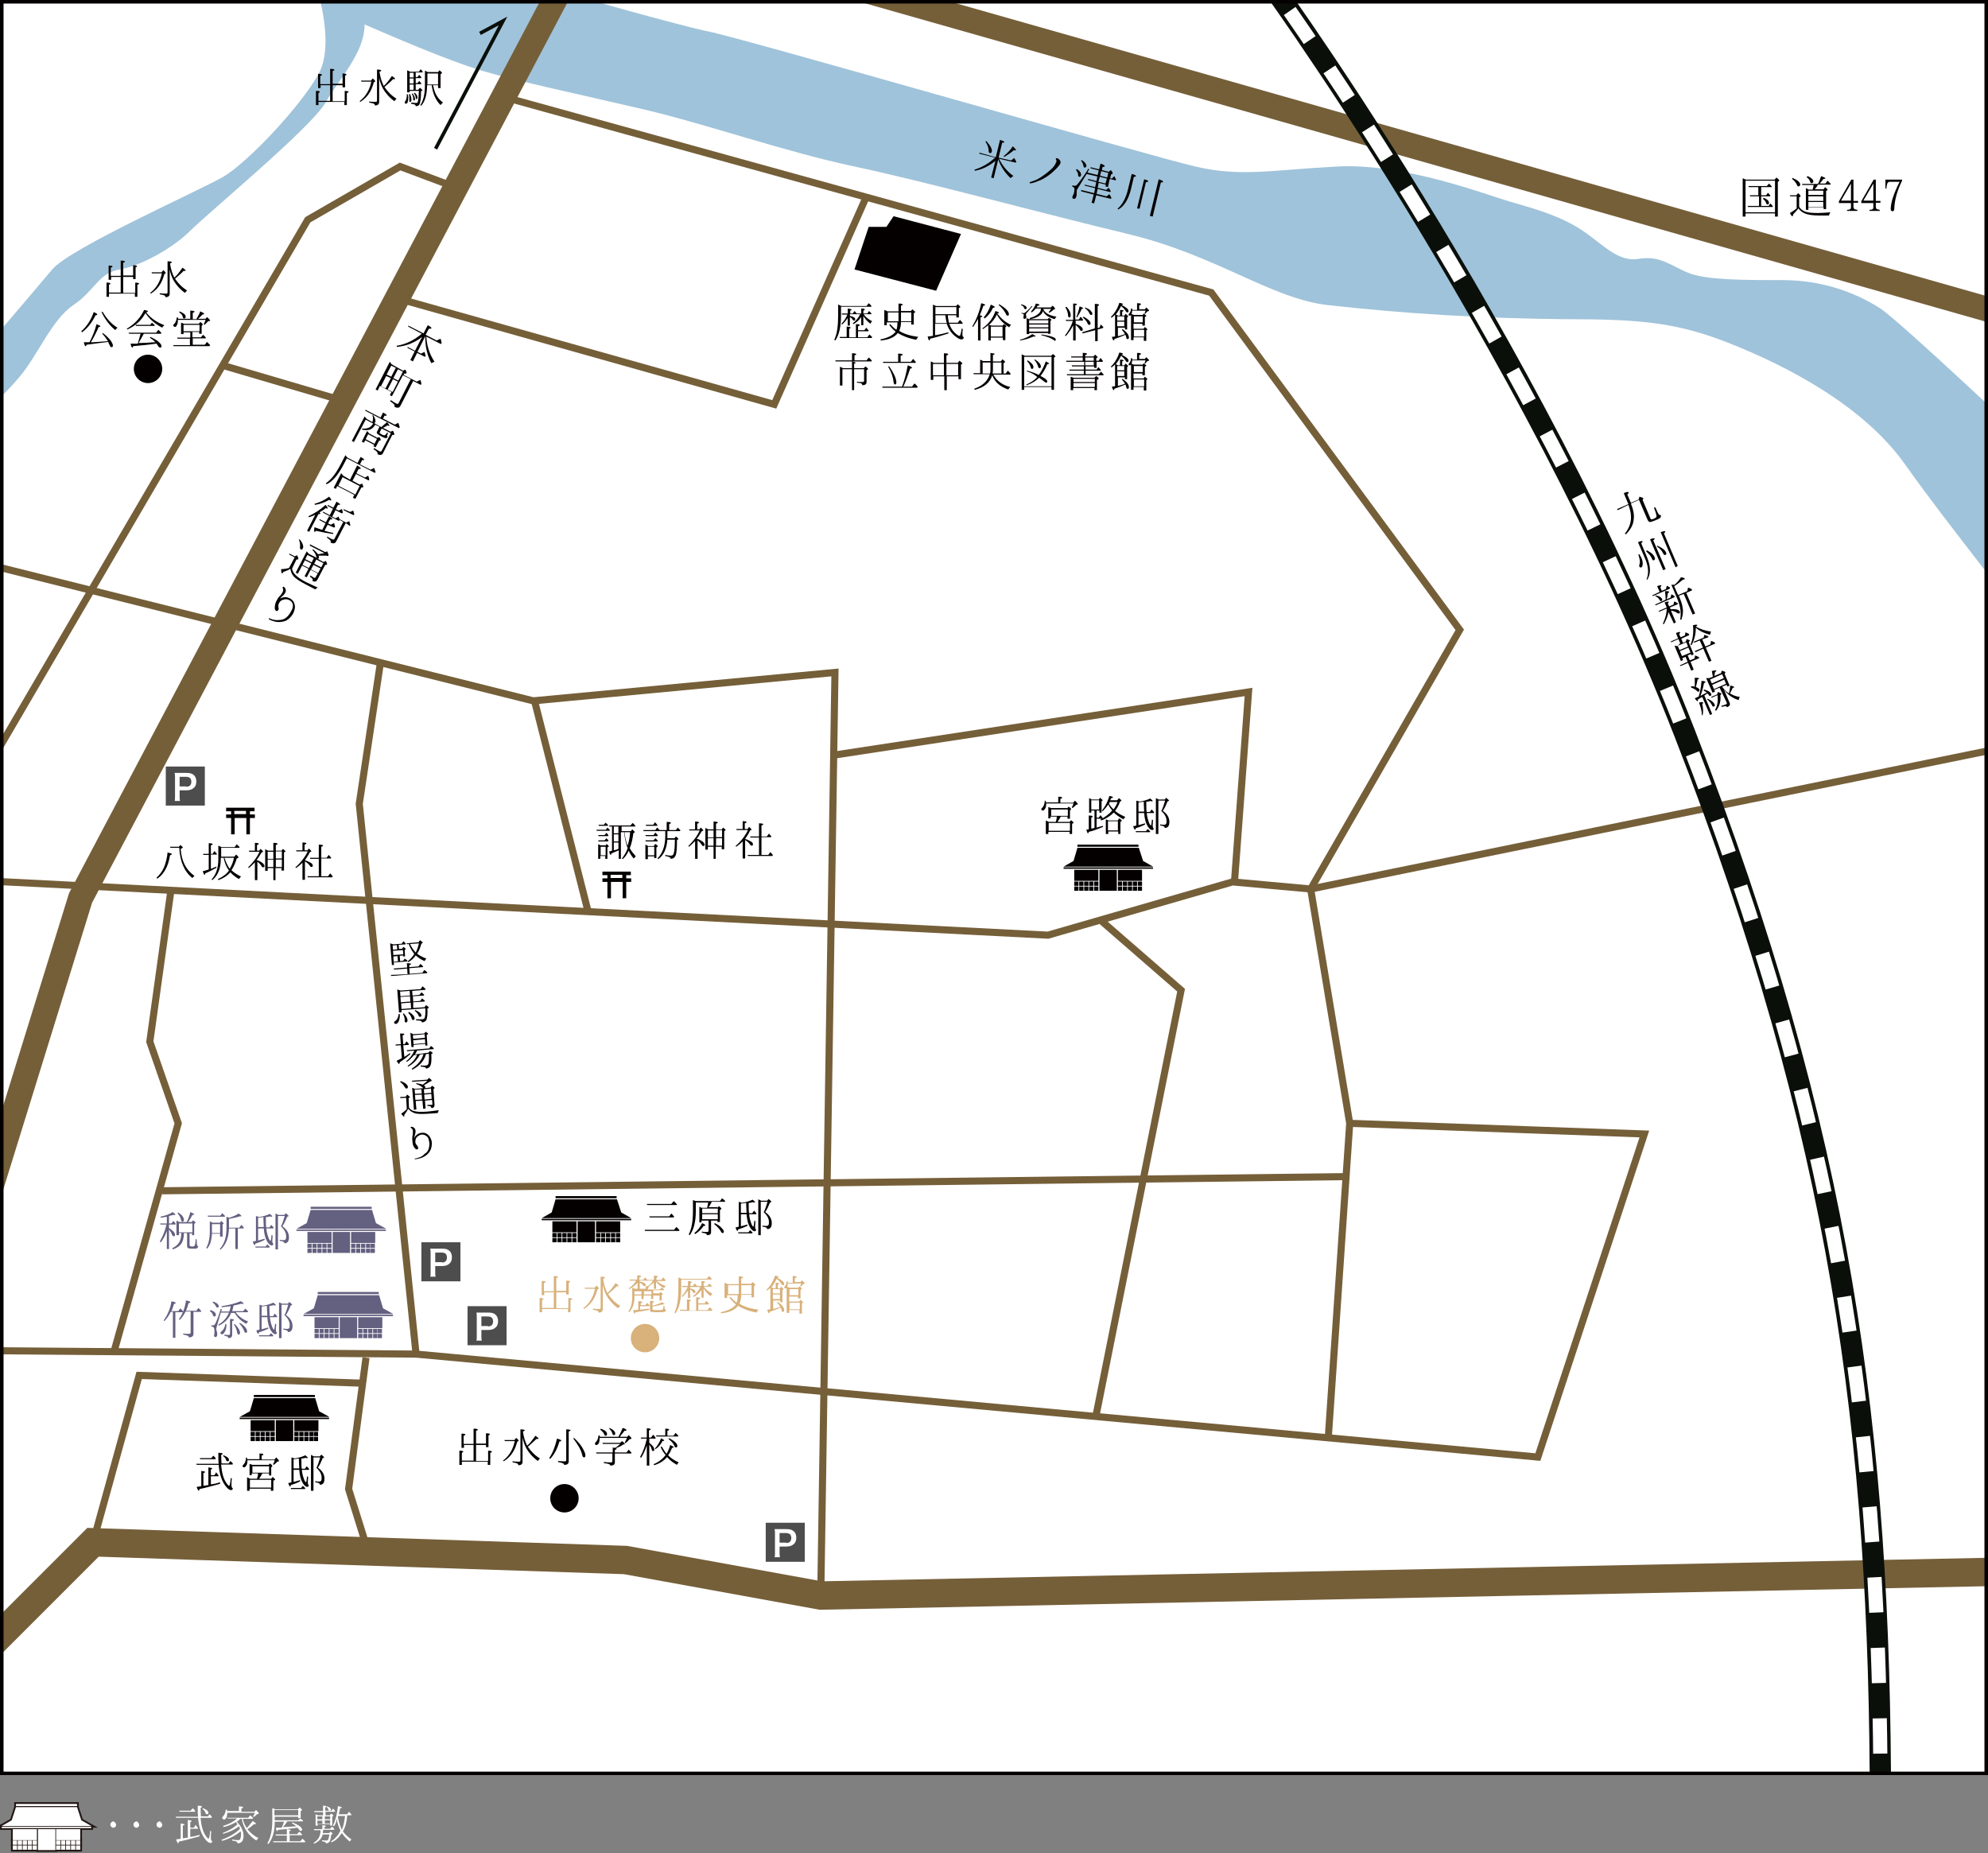 <?xml version="1.0" encoding="utf-8"?>
<!-- Generator: Adobe Illustrator 25.1.0, SVG Export Plug-In . SVG Version: 6.00 Build 0)  -->
<svg version="1.1" id="レイヤー_1" xmlns="http://www.w3.org/2000/svg" xmlns:xlink="http://www.w3.org/1999/xlink" x="0px"
	 y="0px" viewBox="0 0 560 522" style="enable-background:new 0 0 560 522;" xml:space="preserve">
<rect x="0" y="0" width="560" height="522" fill="#808080" stroke="none"/>
<style type="text/css">
	.st0{fill:#FFFFFF;}
	.st1{fill:none;stroke:#231815;}
	.st2{enable-background:new    ;}
	.st3{clip-path:url(#SVGID_2_);}
	.st4{fill:none;stroke:#755F39;stroke-width:2;stroke-miterlimit:10;}
	.st5{fill:none;stroke:#755F39;stroke-width:8;stroke-miterlimit:10;}
	.st6{fill:#040000;}
	.st7{fill:#D8B17B;}
	.st8{fill:#646080;}
	.st9{fill:#9FC3DA;}
	.st10{fill:none;stroke:#755F39;stroke-width:7;stroke-miterlimit:10;}
	.st11{fill:none;stroke:#0A0F0A;stroke-miterlimit:10;}
	.st12{fill:none;stroke:#0A0F0A;stroke-width:6;stroke-miterlimit:10;}
	.st13{fill:none;stroke:#FFFFFF;stroke-width:4;stroke-miterlimit:10;}
	.st14{fill:none;stroke:#FFFFFF;stroke-width:4;stroke-miterlimit:10;stroke-dasharray:9.94,9.94;}
	.st15{fill:#4D4D4D;}
</style>
<g id="レイヤー_2_1_">
	<g id="pc">
		<rect x="3.6" y="515.2" class="st0" width="6.8" height="3.1"/>
		<polygon class="st0" points="4.5,509 3.3,512.7 0.5,514.3 25.7,514.3 22.9,512.7 21.7,509 		"/>
		<rect x="0.5" y="514.5" class="st0" width="25.2" height="0.4"/>
		<rect x="4.5" y="508.1" class="st0" width="17.2" height="0.6"/>
		<rect x="10.7" y="515.2" class="st0" width="4.9" height="5.9"/>
		<rect x="3.6" y="518.4" class="st0" width="1.2" height="1.2"/>
		<rect x="5" y="518.4" class="st0" width="1.2" height="1.2"/>
		<rect x="6.4" y="518.4" class="st0" width="1.2" height="1.2"/>
		<rect x="7.8" y="518.4" class="st0" width="1.2" height="1.2"/>
		<rect x="9.2" y="518.4" class="st0" width="1.2" height="1.2"/>
		<rect x="3.6" y="519.8" class="st0" width="1.2" height="1.2"/>
		<rect x="5" y="519.8" class="st0" width="1.2" height="1.2"/>
		<rect x="6.4" y="519.8" class="st0" width="1.2" height="1.2"/>
		<rect x="7.8" y="519.8" class="st0" width="1.2" height="1.2"/>
		<rect x="9.2" y="519.8" class="st0" width="1.2" height="1.2"/>
		<rect x="15.8" y="515.2" class="st0" width="6.8" height="3.1"/>
		<rect x="15.8" y="518.4" class="st0" width="1.2" height="1.2"/>
		<rect x="17.2" y="518.4" class="st0" width="1.2" height="1.2"/>
		<rect x="18.6" y="518.4" class="st0" width="1.2" height="1.2"/>
		<rect x="20" y="518.4" class="st0" width="1.2" height="1.2"/>
		<rect x="21.4" y="518.4" class="st0" width="1.2" height="1.2"/>
		<rect x="15.8" y="519.8" class="st0" width="1.2" height="1.2"/>
		<rect x="17.2" y="519.8" class="st0" width="1.2" height="1.2"/>
		<rect x="18.6" y="519.8" class="st0" width="1.2" height="1.2"/>
		<rect x="20" y="519.8" class="st0" width="1.2" height="1.2"/>
		<rect x="21.4" y="519.8" class="st0" width="1.2" height="1.2"/>
		<rect x="3.6" y="515.2" class="st1" width="6.8" height="3.1"/>
		<polygon class="st1" points="4.5,509 3.3,512.7 0.5,514.3 25.7,514.3 22.9,512.7 21.7,509 		"/>
		<rect x="0.5" y="514.5" class="st1" width="25.2" height="0.4"/>
		<rect x="4.5" y="508.1" class="st1" width="17.2" height="0.6"/>
		<rect x="10.7" y="515.2" class="st1" width="4.9" height="5.9"/>
		<rect x="3.6" y="518.4" class="st1" width="1.2" height="1.2"/>
		<rect x="5" y="518.4" class="st1" width="1.2" height="1.2"/>
		<rect x="6.4" y="518.4" class="st1" width="1.2" height="1.2"/>
		<rect x="7.8" y="518.4" class="st1" width="1.2" height="1.2"/>
		<rect x="9.2" y="518.4" class="st1" width="1.2" height="1.2"/>
		<rect x="3.6" y="519.8" class="st1" width="1.2" height="1.2"/>
		<rect x="5" y="519.8" class="st1" width="1.2" height="1.2"/>
		<rect x="6.4" y="519.8" class="st1" width="1.2" height="1.2"/>
		<rect x="7.8" y="519.8" class="st1" width="1.2" height="1.2"/>
		<rect x="9.2" y="519.8" class="st1" width="1.2" height="1.2"/>
		<rect x="15.8" y="515.2" class="st1" width="6.8" height="3.1"/>
		<rect x="15.8" y="518.4" class="st1" width="1.2" height="1.2"/>
		<rect x="17.2" y="518.4" class="st1" width="1.2" height="1.2"/>
		<rect x="18.6" y="518.4" class="st1" width="1.2" height="1.2"/>
		<rect x="20" y="518.4" class="st1" width="1.2" height="1.2"/>
		<rect x="21.4" y="518.4" class="st1" width="1.2" height="1.2"/>
		<rect x="15.8" y="519.8" class="st1" width="1.2" height="1.2"/>
		<rect x="17.2" y="519.8" class="st1" width="1.2" height="1.2"/>
		<rect x="18.6" y="519.8" class="st1" width="1.2" height="1.2"/>
		<rect x="20" y="519.8" class="st1" width="1.2" height="1.2"/>
		<rect x="21.4" y="519.8" class="st1" width="1.2" height="1.2"/>
		<rect x="3.6" y="515.2" class="st0" width="6.8" height="3.1"/>
		<polygon class="st0" points="4.5,509 3.3,512.7 0.5,514.3 25.7,514.3 22.9,512.7 21.7,509 		"/>
		<rect x="0.5" y="514.5" class="st0" width="25.2" height="0.4"/>
		<rect x="4.5" y="508.1" class="st0" width="17.2" height="0.6"/>
		<rect x="10.7" y="515.2" class="st0" width="4.9" height="5.9"/>
		<rect x="3.6" y="518.4" class="st0" width="1.2" height="1.2"/>
		<rect x="5" y="518.4" class="st0" width="1.2" height="1.2"/>
		<rect x="6.4" y="518.4" class="st0" width="1.2" height="1.2"/>
		<rect x="7.8" y="518.4" class="st0" width="1.2" height="1.2"/>
		<rect x="9.2" y="518.4" class="st0" width="1.2" height="1.2"/>
		<rect x="3.6" y="519.8" class="st0" width="1.2" height="1.2"/>
		<rect x="5" y="519.8" class="st0" width="1.2" height="1.2"/>
		<rect x="6.4" y="519.8" class="st0" width="1.2" height="1.2"/>
		<rect x="7.8" y="519.8" class="st0" width="1.2" height="1.2"/>
		<rect x="9.2" y="519.8" class="st0" width="1.2" height="1.2"/>
		<rect x="15.8" y="515.2" class="st0" width="6.8" height="3.1"/>
		<rect x="15.8" y="518.4" class="st0" width="1.2" height="1.2"/>
		<rect x="17.2" y="518.4" class="st0" width="1.2" height="1.2"/>
		<rect x="18.6" y="518.4" class="st0" width="1.2" height="1.2"/>
		<rect x="20" y="518.4" class="st0" width="1.2" height="1.2"/>
		<rect x="21.4" y="518.4" class="st0" width="1.2" height="1.2"/>
		<rect x="15.8" y="519.8" class="st0" width="1.2" height="1.2"/>
		<rect x="17.2" y="519.8" class="st0" width="1.2" height="1.2"/>
		<rect x="18.6" y="519.8" class="st0" width="1.2" height="1.2"/>
		<rect x="20" y="519.8" class="st0" width="1.2" height="1.2"/>
		<rect x="21.4" y="519.8" class="st0" width="1.2" height="1.2"/>
		<g class="st2">
			<path class="st0" d="M32.5,513.4c0.1,0.2,0.2,0.4,0.2,0.6c0,0.2,0,0.3-0.1,0.4c-0.2,0.3-0.4,0.4-0.7,0.4c-0.2,0-0.4-0.1-0.5-0.2
				c-0.2-0.2-0.3-0.4-0.3-0.7c0-0.3,0.1-0.5,0.4-0.7c0.2-0.1,0.3-0.2,0.5-0.2C32.1,513.1,32.3,513.2,32.5,513.4z"/>
			<path class="st0" d="M39,513.4c0.1,0.2,0.2,0.4,0.2,0.6c0,0.2,0,0.3-0.1,0.4c-0.2,0.3-0.4,0.4-0.7,0.4c-0.2,0-0.4-0.1-0.5-0.2
				c-0.2-0.2-0.3-0.4-0.3-0.7c0-0.3,0.1-0.5,0.4-0.7c0.2-0.1,0.3-0.2,0.5-0.2C38.6,513.1,38.8,513.2,39,513.4z"/>
		</g>
		<g class="st2">
			<path class="st0" d="M45.5,513.4c0.1,0.2,0.2,0.4,0.2,0.6c0,0.2,0,0.3-0.1,0.4c-0.2,0.3-0.4,0.4-0.7,0.4c-0.2,0-0.4-0.1-0.5-0.2
				c-0.2-0.2-0.3-0.4-0.3-0.7c0-0.3,0.1-0.5,0.4-0.7c0.2-0.1,0.3-0.2,0.5-0.2C45.1,513.1,45.3,513.2,45.5,513.4z"/>
		</g>
		<g class="st2">
			<path class="st0" d="M56.5,512.1c0.2,2.1,0.6,3.7,1.4,4.9c0.4,0.6,0.7,0.9,0.8,0.9c0.2,0,0.4-0.7,0.5-2.2l0.3,0.1
				c-0.1,0.8-0.1,1.4-0.1,1.8c0,0.6,0.1,0.9,0.4,1c-0.1,0.4-0.2,0.5-0.5,0.5c-0.5,0-1-0.4-1.6-1.2c-1-1.3-1.7-3.3-1.9-5.9h-6.2
				l-0.1-0.3h6.3c-0.1-0.6-0.1-1.7-0.1-3.1c0.8,0,1.2,0.1,1.2,0.3c0,0.1-0.1,0.2-0.4,0.3c0,1.1,0.1,1.9,0.1,2.4h2L59,511l0.3,0.3
				c0.2,0.1,0.3,0.3,0.4,0.5l-0.1,0.2H56.5z M53.6,517.4c0.8-0.1,1.7-0.3,2.6-0.6v0.4l-0.6,0.2c-1.9,0.5-3.6,1-5.2,1.3
				c-0.1,0.3-0.1,0.5-0.2,0.5c-0.1,0-0.4-0.4-0.6-1.1c0.9-0.1,1.3-0.2,1.3-0.2v-4.3c0.8,0.1,1.1,0.2,1.1,0.3c0,0.1-0.2,0.2-0.5,0.3
				v3.6c0.6-0.1,1.1-0.2,1.4-0.2v-5c0.7,0.1,1.1,0.2,1.1,0.3c0,0.1-0.1,0.2-0.4,0.3v1.6h1l0.5-0.8c0.2,0.3,0.4,0.5,0.6,0.8l0.1,0.1
				l-0.1,0.2h-2.1V517.4z M53.7,510l0.6-0.7c0.3,0.3,0.5,0.5,0.7,0.8l-0.1,0.2h-4.3l-0.1-0.3H53.7z M57.2,509.3
				c1,0.4,1.5,0.8,1.5,1.3c0,0.3-0.1,0.4-0.4,0.4c-0.2,0-0.3-0.1-0.4-0.3c-0.1-0.5-0.4-0.9-0.9-1.2L57.2,509.3z"/>
			<path class="st0" d="M68.6,517.1c0,1.4-0.6,2.1-1.7,2.1c0-0.2-0.1-0.4-0.3-0.5c-0.2-0.1-0.6-0.2-1.2-0.3v-0.3
				c0.6,0.1,1.1,0.2,1.6,0.2c0.4,0,0.6-0.1,0.7-0.4c0.1-0.3,0.2-0.7,0.2-1.1c0-0.3,0-0.6-0.1-1c-1.3,1.1-3.1,2.1-5.2,2.7l-0.2-0.3
				c2.2-0.8,3.9-1.8,5.2-3.1c-0.1-0.3-0.2-0.6-0.3-0.7c-1.1,0.9-2.6,1.6-4.4,2.1l-0.2-0.2c1.8-0.7,3.2-1.5,4.2-2.5
				c0,0,0-0.1-0.1-0.1c-0.1-0.1-0.2-0.2-0.3-0.5c-1,0.6-2.1,1.1-3.5,1.4l-0.2-0.3c1.7-0.5,3-1.2,4-2.1h-2.7L64,512h5.9l0.6-0.7
				c0.3,0.3,0.6,0.5,0.8,0.8l-0.2,0.2h-2.7c0.2,1,0.6,1.8,1.1,2.6c0.6-0.6,1.1-1.3,1.7-2c0.6,0.4,0.9,0.6,0.9,0.8
				c0,0.1-0.1,0.1-0.3,0.1c0,0-0.1,0-0.3,0c-0.5,0.5-1.1,1-1.8,1.4c0.8,1,1.8,1.9,3.1,2.5c-0.2,0.2-0.4,0.4-0.6,0.7
				c-2.2-1.4-3.6-3.4-4.1-6.1h-0.4c-0.3,0.3-0.7,0.6-1,0.8C68,514.4,68.6,515.8,68.6,517.1z M67.3,510.3v-1.5c0.8,0,1.2,0.1,1.2,0.3
				c0,0.1-0.2,0.2-0.5,0.3v0.9h3.7l0.4-0.5c0.6,0.5,0.8,0.9,0.8,1c0,0.1,0,0.1-0.1,0.1l-0.4,0.1c-0.3,0.3-0.5,0.5-0.9,0.8l-0.2-0.2
				c0.2-0.3,0.3-0.6,0.5-1h-7.8v0.1c0,0.6-0.1,1.2-0.4,1.5c-0.1,0.2-0.3,0.3-0.5,0.3c-0.1,0-0.2-0.1-0.4-0.2
				c-0.1-0.1-0.1-0.2-0.1-0.3c0-0.1,0.1-0.3,0.3-0.5c0.4-0.4,0.6-1,0.7-1.8l0.3,0c0,0.1,0.1,0.2,0.1,0.4H67.3z"/>
			<path class="st0" d="M77.3,512.7H84l0.6-0.5c0.3,0.2,0.5,0.4,0.8,0.6l-0.1,0.2h-4.4l0,0c-0.3,0.6-0.7,1.1-1.2,1.6l0.5,0
				c1.2-0.1,2.3-0.1,3.3-0.2c-0.4-0.3-0.8-0.6-1.3-0.9l0.2-0.2c0.9,0.4,1.7,0.8,2.2,1.2c0.3,0.3,0.5,0.6,0.5,0.8
				c0,0.3-0.1,0.4-0.4,0.4c-0.1,0-0.3-0.1-0.4-0.3c-0.2-0.2-0.3-0.4-0.5-0.6l-0.1,0c-2,0.3-3.8,0.5-5.4,0.6
				c-0.1,0.3-0.2,0.4-0.2,0.4c-0.1,0-0.3-0.3-0.4-1c0.1,0,0.4,0,0.7,0c0.2,0,0.4,0,0.5,0l0.4,0c0.3-0.5,0.5-1,0.7-1.7h-2.6
				c0,2.7-0.6,4.8-1.8,6.3l-0.3-0.2c0.9-1.5,1.4-3.6,1.4-6.3v-3.6c0.4,0.1,0.7,0.2,0.8,0.3h6.4l0.5-0.5c0.5,0.4,0.7,0.6,0.7,0.7
				c0,0.1,0,0.1-0.1,0.1l-0.3,0.2v2H84v-0.4h-6.6V512.7z M80.8,518.7V517h-3.1l-0.1-0.3h3.2v-1.5c0.7,0.1,1.1,0.2,1.1,0.3
				c0,0.1-0.1,0.2-0.4,0.3v0.8h2.2l0.6-0.7c0.3,0.2,0.5,0.5,0.8,0.8l-0.1,0.2h-3.4v1.7h3l0.6-0.7c0.3,0.2,0.6,0.5,0.8,0.8l-0.1,0.2
				h-8.9l-0.1-0.3H80.8z M77.3,509.8v1.5H84v-1.5H77.3z"/>
			<path class="st0" d="M90.8,515.1v-1c0.7,0,1,0.1,1,0.2c0,0.1-0.1,0.2-0.4,0.3v0.5H93l0.5-0.6c0.3,0.2,0.5,0.5,0.7,0.7l-0.1,0.2
				h-3.1c0,0.3,0,0.6-0.1,0.9h1.8l0.4-0.4c0.4,0.3,0.6,0.5,0.6,0.6c0,0,0,0.1-0.1,0.1l-0.3,0.2c-0.1,0.8-0.2,1.4-0.4,1.8
				c-0.2,0.4-0.6,0.6-1.1,0.6c0-0.2-0.1-0.3-0.3-0.4c-0.1,0-0.4-0.1-0.8-0.2v-0.3c0.5,0.1,0.9,0.1,1.2,0.1c0.3,0,0.5-0.1,0.6-0.4
				c0.1-0.3,0.2-0.8,0.3-1.3h-1.9c-0.3,1.2-1.1,2-2.4,2.6l-0.2-0.2c1.4-0.9,2-2,2-3.6h-1.8l-0.1-0.3H90.8z M91.5,511.3h1.4l0.4-0.5
				c0.4,0.3,0.6,0.5,0.6,0.6c0,0,0,0.1-0.1,0.1l-0.2,0.2v2.5H93v-0.4h-3.5v0.4h-0.6V511l0.7,0.3h1.4v-0.9h-2.4l-0.1-0.3h2.5v-1.5
				c0.7,0,1,0.1,1,0.2c0,0.1-0.1,0.2-0.4,0.3v0.9h1.8l0.4-0.6l0.2,0.2c0.1,0.1,0.2,0.3,0.4,0.5l-0.1,0.2h-2.6V511.3z M90.8,511.6
				h-1.4v0.8h1.4V511.6z M90.8,513.7v-0.9h-1.4v0.9H90.8z M93,512.4v-0.8h-1.5v0.8H93z M93,512.7h-1.5v0.9H93V512.7z M92.1,508.8
				c0.7,0.2,1.1,0.5,1.1,0.8c0,0.3-0.1,0.4-0.4,0.4c-0.1,0-0.2-0.1-0.3-0.3c-0.1-0.3-0.2-0.5-0.5-0.7L92.1,508.8z M94.1,514.4
				l-0.3-0.2c0.7-1.5,1.2-3.3,1.4-5.5c0.7,0.2,1.1,0.3,1.1,0.4c0,0.1-0.1,0.2-0.5,0.2c-0.1,0.6-0.2,1.2-0.4,1.7h2.4l0.5-0.7
				c0.2,0.2,0.5,0.5,0.7,0.8l-0.1,0.2h-1.1c-0.1,1.8-0.5,3.3-1.2,4.5c0.6,0.9,1.4,1.6,2.4,2.3c-0.2,0.2-0.4,0.4-0.5,0.6
				c-0.9-0.8-1.7-1.6-2.2-2.4c-0.8,1.2-1.7,2.1-2.9,2.6l-0.2-0.2c1.2-0.8,2.1-1.8,2.7-3.1c-0.5-1-0.9-2.2-1.1-3.4
				C94.8,513.2,94.5,513.8,94.1,514.4z M95.2,511.9c0.2,1.2,0.6,2.4,1.1,3.5c0.4-0.9,0.7-2.2,0.9-3.9h-1.9c0,0.1-0.1,0.2-0.1,0.3
				L95.2,511.9z"/>
		</g>
		<rect x="0" class="st0" width="560" height="500"/>
		<g>
			<defs>
				<rect id="SVGID_1_" x="0.7" y="0.9" width="559" height="499"/>
			</defs>
			<clipPath id="SVGID_2_">
				<use xlink:href="#SVGID_1_"  style="overflow:visible;"/>
			</clipPath>
			<g class="st3">
				<polyline class="st4" points="570.2,209.4 369.2,250.4 347.2,248.4 295.2,263.4 -17.8,247.4 				"/>
				<polyline class="st4" points="117.2,381.4 101.2,226.4 107.2,186.4 				"/>
				<polyline class="st4" points="-9.8,157.4 150.2,197.4 235.2,189.4 231.2,449.4 				"/>
				<polyline class="st4" points="-7.8,380.4 117.2,381.4 433.2,410.4 463.2,319.4 380.2,316.4 				"/>
				<polyline class="st4" points="103.1,382.4 98.2,419.4 103.2,435.4 				"/>
				<polyline class="st5" points="-9.8,470.4 26.2,434.4 176.2,439.4 231.2,449.4 578.2,442.4 				"/>
				<polyline class="st4" points="374.2,404.4 380.2,316.4 369.2,250.4 411.2,177.4 341.2,82.4 142.2,27.4 				"/>
				<line class="st4" x1="379.7" y1="331.4" x2="45.7" y2="335.4"/>
				<polyline class="st4" points="48.2,250.4 42.2,293.4 50.2,316.4 32.2,380.4 				"/>
				<polyline class="st4" points="102.3,389.6 39.2,387.4 26.2,434.4 				"/>
				<g class="st2">
					<path class="st6" d="M298.1,226.1v-1.7c0.8,0,1.1,0.1,1.1,0.3c0,0.1-0.2,0.2-0.5,0.3v1.1h3.6l0.5-0.6c0.5,0.5,0.8,0.8,0.8,1
						c0,0.1-0.1,0.1-0.1,0.1l-0.4,0.1c-0.2,0.3-0.6,0.6-1,0.9l-0.2-0.2c0.2-0.3,0.4-0.7,0.5-1.1h-7.7v0.1c0,0.6-0.1,1.2-0.4,1.5
						c-0.2,0.3-0.3,0.4-0.5,0.4c-0.3,0-0.5-0.2-0.5-0.4c0-0.1,0.1-0.2,0.3-0.4c0.4-0.4,0.7-1.1,0.7-2l0.3,0.1c0,0,0,0.2,0,0.4H298.1
						z M300.6,227.7l0.4-0.5c0.5,0.3,0.7,0.5,0.7,0.7c0,0.1,0,0.1-0.1,0.2l-0.2,0.2v2.3h-0.7V230h-1.9c-0.3,0.6-0.6,1.1-0.9,1.5h3.4
						l0.4-0.5c0.5,0.4,0.7,0.6,0.7,0.7c0,0.1,0,0.1-0.1,0.2L302,232v2.9h-0.7v-0.6h-6v0.6h-0.7v-3.8c0.2,0.1,0.5,0.2,0.8,0.4h2
						c0.2-0.6,0.3-1.1,0.3-1.5h-1.8v0.5h-0.6v-3.2c0.3,0.1,0.5,0.2,0.8,0.3H300.6z M295.4,231.8v2.2h6v-2.2H295.4z M296.1,228v1.8
						h4.7V228H296.1z"/>
					<path class="st6" d="M309.6,228.3h-0.7v2h0.6l0.5-0.7c0.2,0.2,0.4,0.5,0.6,0.8l-0.1,0.2h-1.6v2.5c0.6-0.2,1.2-0.3,1.8-0.5
						l0,0.3c-1.4,0.6-2.7,1.1-4,1.4c-0.1,0.3-0.1,0.4-0.2,0.4c-0.2,0-0.3-0.4-0.5-1c0.4-0.1,0.6-0.1,0.7-0.1v-3.9
						c0.7,0,1.1,0.1,1.1,0.3c0,0.1-0.1,0.2-0.4,0.3v3.1c0.5-0.1,0.8-0.2,0.9-0.2v-4.9h-0.9v0.6h-0.6v-4.1c0.3,0.1,0.5,0.3,0.7,0.4h2
						l0.4-0.5c0.4,0.4,0.7,0.6,0.7,0.7c0,0.1,0,0.1-0.1,0.1l-0.2,0.2v3.2h-0.6V228.3z M309.6,228v-2.6h-2.2v2.6H309.6z M314.1,228.4
						c0.8,0.7,1.8,1.2,2.9,1.7c-0.2,0.2-0.4,0.4-0.5,0.7c-1.1-0.6-2-1.2-2.7-1.9l-0.1,0c-0.9,0.9-2.1,1.7-3.5,2.2l-0.2-0.3
						c1.2-0.6,2.3-1.4,3.3-2.5c-0.4-0.5-0.8-1-1.1-1.7c-0.5,0.7-1,1.3-1.6,1.9l-0.2-0.2c0.9-1.1,1.6-2.4,2.1-4.1
						c0.7,0.1,1,0.2,1,0.4c0,0.1-0.2,0.2-0.5,0.2c-0.1,0.3-0.2,0.5-0.3,0.6h2l0.5-0.6c0.5,0.4,0.7,0.6,0.7,0.7c0,0.1,0,0.1-0.1,0.1
						l-0.3,0.2C315.1,227,314.6,227.7,314.1,228.4L314.1,228.4z M314.9,231l0.4-0.5c0.5,0.3,0.7,0.6,0.7,0.7c0,0,0,0.1-0.1,0.1
						l-0.3,0.2v3.4H315v-0.7h-2.8v0.7h-0.7v-4.1c0.2,0.1,0.5,0.1,0.7,0.3H314.9z M312.1,231.3v2.6h2.8v-2.6H312.1z M313.7,227.9
						c0.5-0.6,0.8-1.2,1.1-2h-2.2c0,0.1-0.1,0.2-0.1,0.3c-0.1,0.1-0.1,0.2-0.1,0.2c0.4,0.7,0.9,1.2,1.3,1.6
						C313.7,228,313.7,227.9,313.7,227.9z"/>
					<path class="st6" d="M323,228.8c0.1,1.3,0.4,2.2,0.7,3c0.2,0.5,0.4,0.7,0.5,0.7c0.1,0,0.2-0.6,0.3-1.7l0.3,0.2
						c0,0.6-0.1,1-0.1,1.4c0,0.5,0.1,0.9,0.3,0.9c0,0.3-0.2,0.5-0.4,0.5c-0.4,0-0.8-0.3-1.2-0.9c-0.6-0.9-1-2.2-1.1-3.9h-1.6v3.4
						c0.5-0.1,1.1-0.3,1.8-0.5l0.1,0.3c-0.9,0.5-1.8,0.8-2.7,1.1c0,0.3-0.1,0.4-0.2,0.4c-0.1,0-0.3-0.3-0.5-1c0.3,0,0.6-0.1,0.9-0.2
						v-7c0.2,0.1,0.4,0.1,0.7,0.2l0.1,0.1c1.3-0.2,2.3-0.5,3.1-0.9c0.5,0.4,0.7,0.6,0.7,0.7c0,0.1-0.1,0.1-0.2,0.1s-0.3,0-0.4-0.1
						c-0.3,0.1-0.7,0.2-1.2,0.2v0.8c0,0.8,0,1.5,0.1,2.1h0.9l0.5-0.7c0.3,0.3,0.5,0.5,0.7,0.8l-0.1,0.2H323z M322.8,234.1l0.5-0.6
						c0.2,0.2,0.5,0.4,0.7,0.7l-0.1,0.2H320l-0.1-0.3H322.8z M320.7,228.6h1.6c0-0.7-0.1-1.4-0.1-2.1v-0.7c-0.4,0.1-0.9,0.1-1.4,0.2
						c0,0-0.1,0-0.1,0V228.6z M327.7,228.5c1.1,0.8,1.7,1.8,1.7,3c0,1.1-0.4,1.7-1.3,1.7c0-0.2-0.1-0.4-0.4-0.5
						c-0.1-0.1-0.4-0.1-0.9-0.2v-0.3c0.4,0.1,0.8,0.1,1.1,0.1c0.3,0,0.5-0.1,0.6-0.3c0.1-0.2,0.1-0.4,0.1-0.8c0-1-0.5-1.9-1.5-2.8
						l0.1-0.1c0.4-0.8,0.7-1.8,1-2.8h-1.9v9.4h-0.7v-10.1c0.2,0.1,0.5,0.2,0.8,0.4h1.7l0.4-0.5c0.5,0.4,0.8,0.7,0.8,0.8
						c0,0.1,0,0.1-0.1,0.1l-0.3,0.1c-0.4,1-0.8,1.9-1.3,2.6C327.5,228.4,327.6,228.4,327.7,228.5z"/>
				</g>
				<g class="st2">
					<path class="st6" d="M499.9,50.6l0.5-0.6c0.5,0.4,0.8,0.7,0.8,0.8c0,0.1,0,0.1-0.1,0.2l-0.3,0.2V61H500v-0.9h-8.3V61h-0.8V50.2
						c0.3,0.1,0.6,0.3,0.9,0.4H499.9z M491.7,50.9v8.9h8.3v-8.9H491.7z M496.1,55.2V58h2.1l0.5-0.7c0.2,0.2,0.4,0.4,0.7,0.8
						l-0.1,0.2h-6.9l-0.1-0.3h3.2v-2.7H493l-0.1-0.3h2.4v-2.3h-2.7l-0.1-0.3h5.2l0.6-0.7c0.3,0.3,0.6,0.6,0.8,0.8l-0.1,0.2h-2.9v2.3
						h1.4l0.5-0.7c0,0,0,0,0.1,0.1c0,0,0.1,0.1,0.1,0.1c0.2,0.2,0.4,0.4,0.5,0.6l-0.1,0.2H496.1z M496.8,55.7c1,0.4,1.5,0.9,1.5,1.4
						c0,0.3-0.1,0.5-0.4,0.5c-0.2,0-0.3-0.1-0.4-0.4c-0.1-0.4-0.4-0.8-0.9-1.2L496.8,55.7z"/>
					<path class="st6" d="M506.6,58.7c-0.4,0.5-0.9,1.1-1.5,1.7c0,0.3-0.1,0.5-0.2,0.5c-0.2,0-0.4-0.3-0.7-0.9
						c0.7-0.4,1.3-0.8,1.9-1.3v-3.4h-1.8l-0.1-0.3h1.8l0.5-0.6c0.5,0.4,0.7,0.7,0.7,0.8c0,0.1,0,0.1-0.1,0.2l-0.3,0.2v2.6
						c0.3,0.6,0.9,1.1,1.7,1.4c0.8,0.3,2,0.4,3.6,0.4c1,0,2.2-0.1,3.5-0.2c-0.2,0.3-0.3,0.5-0.4,0.9h-2.7c-1.8,0-3.1-0.2-3.9-0.5
						C507.8,59.9,507.1,59.4,506.6,58.7C506.7,58.7,506.7,58.7,506.6,58.7z M504.9,50.1c1.4,0.6,2.2,1.2,2.2,1.9
						c0,0.3-0.2,0.5-0.5,0.5c-0.2,0-0.3-0.1-0.4-0.4c-0.3-0.6-0.7-1.2-1.4-1.7L504.9,50.1z M509.4,58.6v0.5h-0.7V53
						c0.3,0.1,0.5,0.2,0.8,0.4h1.1c0.1-0.4,0.2-0.8,0.3-1.3h-3.2l-0.1-0.3h4.5c0.4-0.7,0.6-1.5,0.9-2.2c0.8,0.3,1.2,0.5,1.2,0.6
						c0,0.1-0.2,0.2-0.6,0.2c-0.2,0.4-0.6,0.8-1,1.3h1.6l0.6-0.8c0.3,0.2,0.5,0.5,0.8,0.8l0.1,0.1l-0.1,0.2h-3.5
						c-0.3,0.6-0.6,1-0.9,1.3h2.5l0.4-0.6c0.5,0.4,0.7,0.6,0.7,0.7c0,0.1,0,0.1-0.1,0.2l-0.3,0.2v5.1h-0.7v-0.5H509.4z M509.2,49.6
						c1.1,0.5,1.6,1,1.6,1.5c0,0.3-0.2,0.5-0.5,0.5c-0.2,0-0.3-0.1-0.4-0.4c-0.1-0.4-0.4-0.9-1-1.3L509.2,49.6z M509.4,54.9h4.2
						v-1.2h-4.2V54.9z M509.4,56.6h4.2v-1.3h-4.2V56.6z M509.4,58.3h4.2v-1.4h-4.2V58.3z"/>
					<path class="st6" d="M521.5,50.6h0.6v6h1.3v0.5h-1.3v1c0,0.4,0.1,0.7,0.3,0.8c0.1,0.1,0.4,0.1,0.8,0.2v0.3h-2.9v-0.3
						c0.5,0,0.9-0.1,1-0.3c0.1-0.1,0.1-0.3,0.1-0.6v-1H518v-0.5L521.5,50.6z M521.4,51.7l-2.8,4.8h2.8V51.7z"/>
					<path class="st6" d="M527.8,50.6h0.6v6h1.3v0.5h-1.3v1c0,0.4,0.1,0.7,0.3,0.8c0.1,0.1,0.4,0.1,0.8,0.2v0.3h-2.9v-0.3
						c0.5,0,0.9-0.1,1-0.3c0.1-0.1,0.1-0.3,0.1-0.6v-1h-3.4v-0.5L527.8,50.6z M527.7,51.7l-2.8,4.8h2.8V51.7z"/>
					<path class="st6" d="M531.1,50.6h4.7v0.3c-1.4,2.8-2.1,5.4-2.2,7.9c0,0.5-0.2,0.7-0.5,0.7c-0.3,0-0.5-0.2-0.5-0.6
						c0-1.8,0.8-4.3,2.5-7.7h-2.7c-0.4,0-0.7,0.2-0.8,0.6c-0.1,0.3-0.2,0.7-0.2,1.3h-0.3V50.6z"/>
				</g>
				<g class="st2">
					<path class="st6" d="M189.8,346.5l0.7-0.9c0.4,0.3,0.7,0.6,0.9,0.9l-0.1,0.2h-9.6l-0.1-0.3H189.8z M189.1,339.1l0.7-0.8
						c0.3,0.3,0.6,0.6,0.9,0.9l-0.1,0.2h-8.3l-0.1-0.3H189.1z M188.5,342.6l0.6-0.8c0.3,0.3,0.6,0.6,0.8,0.9l-0.1,0.2H183l-0.1-0.3
						H188.5z"/>
					<path class="st6" d="M202.1,340.2l0.4-0.5c0.5,0.4,0.7,0.6,0.7,0.7c0,0.1,0,0.1-0.1,0.2l-0.3,0.2v3.4h-0.7v-0.4h-1.8v3.3
						c0,0.6-0.4,0.8-1.2,0.8c0-0.2-0.1-0.4-0.2-0.4c-0.1-0.1-0.5-0.2-1.2-0.3v-0.3c0.5,0.1,0.9,0.1,1.4,0.1c0.2,0,0.3,0,0.4-0.1
						c0-0.1,0.1-0.2,0.1-0.3v-2.8h-2v0.5h-0.6v-4.4c0,0,0,0,0.1,0c0,0,0.1,0.1,0.1,0.1c0.2,0.1,0.4,0.2,0.5,0.2h1.5
						c0.1-0.5,0.2-1,0.3-1.5H196v2.5c0,3-0.6,5.2-1.7,6.7l-0.3-0.2c0.8-1.5,1.2-3.7,1.2-6.6V338c0.2,0.1,0.5,0.2,0.8,0.3h6.8
						l0.6-0.8c0.3,0.2,0.6,0.5,0.9,0.8l-0.1,0.2h-3.7c-0.3,0.5-0.5,1.1-0.9,1.5H202.1z M195.6,347.3c0.9-0.7,1.6-1.6,2.2-2.8
						c0.6,0.3,0.9,0.5,0.9,0.6c0,0.1-0.2,0.2-0.5,0.2c-0.6,0.9-1.4,1.7-2.4,2.3L195.6,347.3z M202.2,341.7v-1.3h-4.4v1.3H202.2z
						 M202.2,343.4V342h-4.4v1.4H202.2z M201.3,344.5c0.9,0.4,1.6,0.9,2,1.4c0.4,0.4,0.6,0.7,0.6,1c0,0.3-0.1,0.4-0.4,0.4
						c-0.1,0-0.3-0.1-0.4-0.4c-0.4-0.7-1.1-1.5-1.9-2.1L201.3,344.5z"/>
					<path class="st6" d="M211,341.8c0.1,1.3,0.4,2.2,0.7,3c0.2,0.5,0.4,0.7,0.5,0.7c0.1,0,0.2-0.6,0.3-1.7l0.3,0.2
						c0,0.6-0.1,1-0.1,1.4c0,0.5,0.1,0.9,0.3,0.9c0,0.3-0.2,0.5-0.4,0.5c-0.4,0-0.8-0.3-1.2-0.9c-0.6-0.9-1-2.2-1.1-3.9h-1.6v3.4
						c0.5-0.1,1.1-0.3,1.8-0.5l0.1,0.3c-0.9,0.5-1.8,0.8-2.7,1.1c0,0.3-0.1,0.4-0.2,0.4c-0.1,0-0.3-0.3-0.5-1c0.3,0,0.6-0.1,0.9-0.2
						v-7c0.2,0.1,0.4,0.1,0.7,0.2l0.1,0.1c1.3-0.2,2.3-0.5,3.1-0.9c0.5,0.4,0.7,0.6,0.7,0.7c0,0.1-0.1,0.1-0.2,0.1s-0.3,0-0.4-0.1
						c-0.3,0.1-0.7,0.2-1.2,0.2v0.8c0,0.8,0,1.5,0.1,2.1h0.9l0.5-0.7c0.3,0.3,0.5,0.5,0.7,0.8l-0.1,0.2H211z M210.8,347.1l0.5-0.6
						c0.2,0.2,0.5,0.4,0.7,0.7l-0.1,0.2H208l-0.1-0.3H210.8z M208.7,341.6h1.6c0-0.7-0.1-1.4-0.1-2.1v-0.7c-0.4,0.1-0.9,0.1-1.4,0.2
						c0,0-0.1,0-0.1,0V341.6z M215.7,341.5c1.1,0.8,1.7,1.8,1.7,3c0,1.1-0.4,1.7-1.3,1.7c0-0.2-0.1-0.4-0.4-0.5
						c-0.1-0.1-0.4-0.1-0.9-0.2v-0.3c0.4,0.1,0.8,0.1,1.1,0.1c0.3,0,0.5-0.1,0.6-0.3c0.1-0.2,0.1-0.4,0.1-0.8c0-1-0.5-1.9-1.5-2.8
						l0.1-0.1c0.4-0.8,0.7-1.8,1-2.8h-1.9v9.4h-0.7v-10.1c0.2,0.1,0.5,0.2,0.8,0.4h1.7l0.4-0.5c0.5,0.4,0.8,0.7,0.8,0.8
						c0,0.1,0,0.1-0.1,0.1l-0.3,0.1c-0.4,1-0.8,1.9-1.3,2.6C215.5,341.4,215.6,341.4,215.7,341.5z"/>
				</g>
				<g class="st2">
					<path class="st6" d="M170.6,233.8l0.5-0.7c0.1,0.1,0.1,0.1,0.1,0.1c0.2,0.2,0.4,0.4,0.6,0.6l-0.1,0.2h-3.6l-0.1-0.3H170.6z
						 M170.3,235.2l0.5-0.6c0.3,0.2,0.5,0.5,0.6,0.7l-0.1,0.2h-2.7l-0.1-0.3H170.3z M170.3,236.7l0.5-0.6c0.2,0.2,0.5,0.4,0.6,0.7
						l-0.1,0.2h-2.7l-0.1-0.3H170.3z M170.5,238.2l0.4-0.5c0.4,0.4,0.6,0.6,0.6,0.7c0,0,0,0.1-0.1,0.1l-0.3,0.2v3.2h-0.6v-0.8h-1.4
						v0.8h-0.6v-4.1c0,0,0,0,0.1,0c0.1,0,0.1,0.1,0.2,0.1c0.1,0.1,0.3,0.1,0.4,0.2H170.5z M170.1,232.3l0.5-0.6
						c0.2,0.2,0.4,0.4,0.6,0.6l0.1,0.1l-0.1,0.2h-2.5l-0.1-0.3H170.1z M169.2,238.5v2.4h1.4v-2.4H169.2z M174.9,234.4v7.5h-0.6v-2.4
						c-0.7,0.3-1.4,0.6-2.1,0.9c0,0.3-0.1,0.4-0.1,0.4c-0.2,0-0.4-0.3-0.5-1c0.2,0,0.5-0.1,0.8-0.2v-6.8h-0.7l-0.1-0.3h6l0.6-0.7
						c0.3,0.2,0.5,0.5,0.8,0.8l-0.1,0.2h-3.8v1.3h2.6l0.4-0.5c0.4,0.4,0.7,0.6,0.7,0.8c0,0.1,0,0.1-0.1,0.1l-0.3,0.2
						c-0.2,1.6-0.5,3-1,4.2c0.4,0.8,1,1.5,1.7,2.3c-0.2,0.2-0.4,0.4-0.6,0.6c-0.6-0.7-1.1-1.5-1.4-2.2c-0.4,0.9-0.9,1.7-1.7,2.4
						l-0.2-0.2c0.6-0.8,1.2-1.7,1.6-2.9c-0.4-1.1-0.8-2.6-1-4.5H174.9z M172.9,234.7h1.3v-1.9h-1.3V234.7z M174.2,235h-1.3v2h1.3
						V235z M174.2,237.3h-1.3v2.2c0.5-0.1,0.9-0.2,1.3-0.4V237.3z M175.9,234.4c0.2,1.6,0.5,2.8,0.9,3.8c0.3-1,0.6-2.3,0.7-3.8
						H175.9z"/>
					<path class="st6" d="M187.4,234.1h-6.1l-0.1-0.3h3.4l0.5-0.7c0.3,0.2,0.5,0.5,0.7,0.7h2v-2.3c0.8,0,1.2,0.1,1.2,0.3
						c0,0.1-0.2,0.2-0.5,0.3v1.7h1.9l0.5-0.7c0.3,0.3,0.6,0.6,0.8,0.8l-0.2,0.2h-3.5v1.2c0,0.3,0,0.6,0,0.8h2l0.4-0.5
						c0.5,0.4,0.7,0.6,0.7,0.7c0,0.1,0,0.1-0.1,0.1l-0.3,0.2c0,2.3-0.1,3.7-0.4,4.4c-0.3,0.6-0.7,0.9-1.4,0.9c0-0.2-0.1-0.4-0.4-0.5
						c-0.2-0.1-0.5-0.2-1.1-0.3v-0.3c0.5,0.1,1,0.2,1.6,0.2c0.4,0,0.7-0.2,0.8-0.7c0.2-0.7,0.3-2,0.3-3.8H188
						c-0.2,2.5-1,4.4-2.6,5.5l-0.2-0.2c1.4-1.4,2.2-3.5,2.2-6.4V234.1z M184.1,235.2l0.5-0.7c0.2,0.2,0.5,0.5,0.7,0.8l-0.1,0.2h-3.3
						l-0.1-0.3H184.1z M184.1,236.7l0.5-0.6c0.3,0.2,0.5,0.5,0.7,0.7l-0.1,0.2h-3.3l-0.1-0.3H184.1z M184.2,238.2l0.4-0.5
						c0.5,0.3,0.7,0.6,0.7,0.7c0,0.1,0,0.1-0.1,0.1l-0.3,0.2v3h-0.6v-0.5h-1.8v0.8h-0.7v-4.1c0.2,0.1,0.5,0.2,0.8,0.4H184.2z
						 M184,232.3l0.5-0.7c0.2,0.2,0.5,0.5,0.7,0.8l-0.1,0.2H182l-0.1-0.3H184z M182.5,238.5v2.4h1.8v-2.4H182.5z"/>
					<path class="st6" d="M196.5,236.3c0.6,0.2,1.1,0.5,1.5,0.8c0.3,0.3,0.5,0.6,0.5,0.8c0,0.2-0.1,0.4-0.4,0.4
						c-0.1,0-0.3-0.1-0.4-0.3c-0.3-0.5-0.7-0.9-1.2-1.3v5.2h-0.7v-5c-0.5,0.5-1.1,1.1-1.7,1.6l-0.2-0.2c1.4-1.4,2.5-2.8,3.2-4.4
						h-2.9l-0.1-0.3h1.7v-2.2c0.7,0,1.1,0.1,1.1,0.3c0,0.1-0.2,0.2-0.5,0.3v1.6h0.6l0.4-0.5c0.5,0.4,0.7,0.7,0.7,0.8
						c0,0,0,0.1-0.1,0.1l-0.3,0.1c-0.5,0.8-0.9,1.5-1.4,2.1V236.3z M201,233.6v-2.2c0.8,0,1.2,0.1,1.2,0.3c0,0.1-0.2,0.2-0.5,0.3
						v1.6h1.6l0.4-0.5c0.5,0.4,0.7,0.6,0.7,0.7c0,0,0,0.1-0.1,0.1l-0.3,0.2v5.1h-0.7v-0.7h-1.7v3.4H201v-3.4h-1.6v0.8h-0.7v-6.1
						c0.3,0.1,0.6,0.3,0.8,0.4H201z M199.4,233.9v2h1.6v-2H199.4z M201,236.1h-1.6v2.1h1.6V236.1z M203.4,235.8v-2h-1.7v2H203.4z
						 M203.4,238.2v-2.1h-1.7v2.1H203.4z"/>
					<path class="st6" d="M209.9,236.3c0.7,0.2,1.2,0.5,1.6,0.7s0.6,0.5,0.6,0.8c0,0.3-0.1,0.4-0.4,0.4c-0.1,0-0.3-0.1-0.4-0.3
						c-0.3-0.5-0.8-0.9-1.4-1.3v5.2h-0.7V237c-0.5,0.5-1.1,1-1.8,1.5l-0.2-0.2c1.4-1.2,2.6-2.7,3.5-4.5h-3.2l-0.1-0.3h1.8v-2.2
						c0.8,0,1.1,0.1,1.1,0.3c0,0.1-0.2,0.2-0.5,0.3v1.6h0.8l0.4-0.6c0.5,0.4,0.7,0.7,0.7,0.8c0,0,0,0.1-0.1,0.1l-0.3,0.1
						C210.8,235,210.3,235.7,209.9,236.3L209.9,236.3z M213.8,240.9v-5h-2.4l-0.1-0.3h2.5v-3.7c0.8,0,1.2,0.1,1.2,0.3
						c0,0.1-0.2,0.2-0.5,0.3v3.1h1.5l0.6-0.8c0.3,0.3,0.5,0.6,0.7,0.8l-0.1,0.2h-2.7v5h1.9l0.6-0.8l0.1,0.1c0.2,0.2,0.4,0.5,0.6,0.7
						l-0.1,0.3h-6.9l-0.1-0.3H213.8z"/>
				</g>
				<g class="st2">
					<path class="st6" d="M236.9,86.6v2.2c0,3.2-0.5,5.5-1.6,7.1l-0.3-0.2c0.8-1.6,1.1-3.9,1.1-7v-2.9c0.3,0.1,0.6,0.2,0.9,0.4h7.1
						l0.6-0.8c0.4,0.3,0.6,0.6,0.8,0.8l-0.1,0.2H236.9z M241.7,95h2.6l0.6-0.8c0.3,0.3,0.6,0.5,0.8,0.8l-0.2,0.2h-8.9l-0.1-0.3h2V92
						c0.7,0,1.1,0.1,1.1,0.3c0,0.1-0.1,0.2-0.4,0.3V95h1.9v-3.7c0.8,0,1.1,0.1,1.1,0.3c0,0.1-0.2,0.2-0.5,0.3V93h1.8l0.5-0.7
						c0.3,0.3,0.5,0.6,0.7,0.8l-0.1,0.2h-2.9V95z M242.5,89.4c-0.5,0.8-1.2,1.4-2.1,1.9l-0.2-0.2c0.9-0.7,1.6-1.6,2.1-2.6h-2.9V89
						l0.1,0c0.9,0.2,1.4,0.5,1.4,0.9c0,0.3-0.1,0.4-0.4,0.4c-0.1,0-0.2-0.1-0.3-0.2c-0.1-0.3-0.4-0.6-0.8-0.8v2.4h-0.6v-2.1
						c-0.5,0.7-1,1.3-1.6,1.8l-0.2-0.2c0.8-0.8,1.3-1.6,1.7-2.6h-1.5l-0.1-0.3h1.7v-1.4c0.7,0.1,1.1,0.2,1.1,0.3
						c0,0.1-0.1,0.2-0.4,0.3v0.8h0.7l0.5-0.7c0.2,0.2,0.4,0.4,0.6,0.7h1.3v-1.4c0.7,0,1,0.1,1,0.3c0,0.1-0.1,0.2-0.4,0.3v0.8h1.1
						l0.5-0.7c0.2,0.2,0.5,0.5,0.7,0.7l-0.1,0.2h-2.1c0.5,0.8,1.4,1.5,2.4,2c-0.2,0.1-0.4,0.4-0.5,0.7c-0.8-0.6-1.5-1.3-2-2.2l0-0.1
						v2.7h-0.6V89.4z"/>
					<path class="st6" d="M253.1,87.7v-2.2c0.8,0,1.2,0.1,1.2,0.3c0,0.1-0.2,0.2-0.5,0.3v1.5h2.8l0.4-0.5c0.5,0.4,0.8,0.7,0.8,0.8
						c0,0.1,0,0.1-0.1,0.1l-0.3,0.2v3.2h-0.7v-0.7h-2.9c0,1-0.2,1.8-0.5,2.5c1.4,0.9,3.2,1.4,5.4,1.7c-0.3,0.2-0.4,0.5-0.6,0.8
						c-2.2-0.4-3.9-1.1-5.2-1.9c-0.9,1.2-2.5,1.9-4.8,2.1l-0.1-0.3c2-0.4,3.5-1.1,4.3-2.2c-0.7-0.5-1.2-1.1-1.8-1.9l0.3-0.2
						c0.5,0.6,1,1.1,1.7,1.6c0.2-0.5,0.3-1.2,0.3-2.1h-3v0.8h-0.7v-4.3c0.3,0.1,0.6,0.2,0.9,0.4H253.1z M253.1,88h-3v2.5h3V88z
						 M253.8,88v2.5h2.9V88H253.8z"/>
					<path class="st6" d="M269.3,86.2l0.5-0.5c0.5,0.4,0.7,0.6,0.7,0.8c0,0.1,0,0.1-0.1,0.1l-0.3,0.2v2.6h-0.7v-0.6H267
						c0,0.7,0.2,1.4,0.3,2.1h2.5l0.6-0.8c0.3,0.3,0.6,0.6,0.8,0.9l-0.1,0.2h-3.7c0.5,1.4,1.3,2.5,2.4,3.2c0.2,0.2,0.4,0.2,0.5,0.2
						c0.2,0,0.4-0.7,0.6-2.1l0.3,0.2c-0.1,0.7-0.1,1.1-0.1,1.4c0,0.5,0.1,0.8,0.4,0.9c-0.1,0.4-0.3,0.6-0.6,0.6
						c-0.5,0-1.1-0.3-1.7-0.8c-1.2-0.9-2-2.1-2.5-3.6h-3.3v3.2l0.2,0c1.2-0.2,2.4-0.5,3.5-0.8l0.1,0.3c-1.8,0.6-3.5,1.1-5.2,1.5
						c-0.1,0.3-0.1,0.5-0.2,0.5c-0.2,0-0.3-0.4-0.5-1.1c0.5-0.1,1-0.1,1.5-0.2v-8.8c0.3,0.1,0.6,0.3,0.9,0.4H269.3z M263.5,86.5v2
						h5.9v-2H263.5z M263.5,88.8V91h3.2c-0.2-0.6-0.3-1.3-0.4-2.2H263.5z"/>
					<path class="st6" d="M276.7,89.1c0,0.1-0.2,0.2-0.5,0.3v6.5h-0.7v-6.1c-0.4,0.8-0.9,1.5-1.4,2.3l-0.2-0.2c1.2-2,2-4.1,2.5-6.5
						c0.7,0.2,1.1,0.3,1.1,0.5c0,0.1-0.2,0.2-0.5,0.2c-0.3,1-0.7,1.9-1,2.7C276.5,88.9,276.7,89,276.7,89.1z M282.4,95.1h-3.3v0.8
						h-0.7v-4.3c-0.5,0.4-1,0.7-1.5,1.1l-0.2-0.2c1.7-1.2,3-2.8,3.7-4.9c0.7,0.2,1,0.4,1,0.5c0,0.1-0.2,0.2-0.5,0.2
						c0,0.1,0.1,0.1,0.1,0.1c1,1.3,2.2,2.4,3.8,3.1c-0.2,0.2-0.4,0.4-0.5,0.7c-1.5-0.9-2.7-2.1-3.5-3.6c-0.5,1.1-1.3,2.1-2.2,2.9
						c0.2,0.1,0.5,0.1,0.7,0.2h3.1l0.4-0.4c0.5,0.3,0.7,0.5,0.7,0.6c0,0,0,0.1-0.1,0.1l-0.2,0.2v3.6h-0.7V95.1z M277.1,89.4
						c0.8-0.9,1.5-2.1,2-3.6c0.7,0.3,1.1,0.5,1.1,0.7c0,0.1-0.2,0.2-0.5,0.2c-0.5,1.2-1.3,2.2-2.3,3L277.1,89.4z M282.4,94.8V92
						h-3.3v2.8H282.4z M281.5,85.7c1.8,1.1,2.7,2,2.7,2.8c0,0.3-0.1,0.4-0.4,0.4c-0.2,0-0.3-0.1-0.4-0.4c-0.4-0.8-1-1.7-2.1-2.6
						L281.5,85.7z"/>
					<path class="st6" d="M287.3,95.7c1.3-0.3,2.5-0.9,3.5-1.6c0.6,0.3,0.9,0.5,0.9,0.6c0,0.1-0.1,0.1-0.3,0.1c-0.1,0-0.2,0-0.3,0
						c-1.2,0.5-2.4,0.9-3.7,1.1L287.3,95.7z M288.5,86.8c-0.1-0.4-0.4-0.7-0.9-0.9l0.1-0.2c1,0.3,1.5,0.6,1.5,1
						c0,0.3-0.1,0.4-0.4,0.4C288.7,87.1,288.6,87,288.5,86.8z M290.8,86.3l-1.7,2c-0.1,0.1-0.1,0.2-0.1,0.4c0,0.1,0,0.2,0.1,0.3
						c0,0.1,0,0.3,0,0.4c0,0.1,0,0.3-0.2,0.3c-0.1,0.1-0.2,0.1-0.3,0.1c-0.2,0-0.3-0.1-0.3-0.2c0-0.1,0-0.3,0-0.4
						c0-0.1,0.1-0.2,0.1-0.4c0-0.1,0-0.2-0.1-0.3c-0.1-0.1-0.3-0.2-0.6-0.2l0.1-0.2c0.3,0.1,0.4,0.1,0.5,0.1c0.2,0,0.3-0.1,0.4-0.1
						c0.2-0.2,0.6-0.5,1-0.9c0.4-0.4,0.7-0.7,0.9-1L290.8,86.3z M289.9,93.8v0.3h-0.7v-4.5c0.2,0.1,0.5,0.2,0.7,0.3h5.2l0.4-0.4
						c0.4,0.3,0.7,0.5,0.7,0.6c0,0,0,0.1-0.1,0.1l-0.2,0.2V94h-0.7v-0.2H289.9z M289.9,91.1h5.4v-0.9h-5.4V91.1z M289.9,91.4v0.8
						h5.4v-0.8H289.9z M289.9,92.5v0.9h5.4v-0.9H289.9z M293.9,86.7V87c0.1,0.5,0.4,0.8,0.9,1.2c0.7,0.5,1.6,0.8,2.8,1
						c-0.2,0.2-0.4,0.5-0.5,0.7c-1.8-0.5-2.9-1.3-3.3-2.3c-0.3,1.1-1.5,1.9-3.6,2.3l-0.2-0.3c1.2-0.3,2.1-0.8,2.7-1.4
						c0.4-0.4,0.5-0.8,0.5-1.2v-0.1h-1.4c-0.4,0.4-0.7,0.8-1.2,1.1l-0.2-0.2c0.6-0.7,1.1-1.4,1.4-2.3c0.6,0.1,1,0.2,1,0.4
						c0,0.1-0.2,0.2-0.5,0.2c-0.1,0.1-0.2,0.3-0.3,0.5h4l0.5-0.5c0.5,0.4,0.7,0.7,0.7,0.9c0,0.1,0,0.1-0.1,0.1l-0.3,0.1
						c-0.3,0.3-0.7,0.6-1.2,0.9l-0.2-0.2c0.3-0.3,0.5-0.6,0.7-0.9H293.9z M296.7,95.7c-0.7-0.5-1.8-0.9-3.4-1.3l0.1-0.2
						c2.7,0.4,4,0.9,4,1.4c0,0.2-0.1,0.4-0.3,0.4C297,95.9,296.9,95.8,296.7,95.7z"/>
					<path class="st6" d="M302.2,91.8c-0.5,1-1.2,2-2,2.9l-0.2-0.2c1-1.3,1.8-2.7,2.2-4.1h-1.9l-0.1-0.3h2.1v-4.6
						c0.8,0,1.1,0.1,1.1,0.2c0,0.1-0.2,0.2-0.5,0.3v4h1l0.5-0.8c0.2,0.2,0.5,0.5,0.7,0.9l-0.1,0.2h-2v0.9c1.3,0.5,2,1,2,1.6
						c0,0.3-0.1,0.4-0.4,0.4c-0.1,0-0.3-0.1-0.4-0.3c-0.2-0.5-0.7-0.9-1.2-1.4v4.4h-0.7V91.8z M300.4,86.4c0.8,0.8,1.2,1.6,1.2,2.4
						c0,0.4-0.1,0.6-0.4,0.6c-0.2,0-0.3-0.1-0.3-0.4c-0.1-0.9-0.3-1.7-0.8-2.4L300.4,86.4z M303.2,89.3c0.4-1,0.7-2,0.9-3
						c0.6,0.2,1,0.4,1,0.5c0,0.1-0.1,0.2-0.4,0.2c-0.3,0.8-0.8,1.6-1.3,2.4L303.2,89.3z M308.4,92.5v-6.9c0.8,0,1.2,0.1,1.2,0.3
						c0,0.1-0.2,0.2-0.4,0.3v6.2l0.5-0.1l0.4-0.9l0.1,0.1c0.2,0.2,0.4,0.4,0.6,0.6l-0.1,0.3l-1.5,0.4v3.3h-0.7v-3.1l-3.5,0.9
						l-0.2-0.3L308.4,92.5z M305.2,89.2c0.7,0.3,1.2,0.7,1.6,1.1c0.3,0.3,0.4,0.6,0.4,0.8c0,0.3-0.1,0.4-0.4,0.4
						c-0.2,0-0.3-0.1-0.4-0.3c-0.2-0.6-0.7-1.2-1.4-1.8L305.2,89.2z M305.7,86.6c0.7,0.3,1.2,0.5,1.5,0.9c0.3,0.3,0.5,0.6,0.5,0.8
						c0,0.3-0.1,0.4-0.3,0.4c-0.2,0-0.4-0.1-0.5-0.4c-0.2-0.5-0.6-1-1.3-1.5L305.7,86.6z"/>
					<path class="st6" d="M314,88.7c-0.2,0.3-0.5,0.5-0.9,0.8l-0.2-0.2c1.1-1.1,1.9-2.4,2.4-4c0.7,0.1,1,0.2,1,0.4
						c0,0.1-0.1,0.2-0.4,0.2c1.3,0.6,2,1.2,2,1.7c0,0.2-0.1,0.4-0.4,0.4c-0.1,0-0.2-0.1-0.3-0.2c-0.3-0.6-0.8-1.1-1.4-1.6
						c-0.5,1-1,1.8-1.5,2.4l0,0c0.2,0.1,0.4,0.1,0.6,0.3h0.6v-1.6c0.7,0,1,0.1,1,0.2c0,0.1-0.1,0.2-0.4,0.3v1.1h0.6l0.4-0.5
						c0.4,0.4,0.7,0.6,0.7,0.7c0,0.1,0,0.1-0.1,0.1l-0.2,0.2v3.4h-0.6v-0.5h-2v2.4c0.5-0.1,1.2-0.3,2-0.6c-0.2-0.4-0.5-0.8-0.9-1.2
						l0.2-0.2c1.2,0.8,1.8,1.6,1.8,2.4c0,0.3-0.1,0.4-0.4,0.4c-0.2,0-0.3-0.1-0.3-0.3c-0.1-0.3-0.1-0.6-0.3-0.9
						c-0.9,0.4-1.9,0.8-3.1,1.2c0,0.3-0.1,0.4-0.2,0.4c-0.1,0-0.3-0.3-0.5-1c0.2,0,0.5-0.1,0.7-0.1l0.2,0V88.7z M314.7,89.1v1.2h2
						v-1.2H314.7z M314.7,91.9h2v-1.3h-2V91.9z M320.3,87.1v-1.7c0.8,0,1.1,0.1,1.1,0.3c0,0.1-0.1,0.2-0.5,0.3v1.1h1.6l0.4-0.5
						c0.5,0.5,0.8,0.8,0.8,0.9c0,0.1,0,0.1-0.1,0.1l-0.4,0.1c-0.1,0.2-0.4,0.4-0.6,0.7l-0.2-0.1c0.1-0.3,0.2-0.6,0.3-0.8h-3.8
						c0,0,0,0.1,0,0.1c0,0.4-0.1,0.7-0.2,1c-0.1,0.2-0.3,0.3-0.4,0.3c-0.3,0-0.4-0.1-0.4-0.3c0-0.1,0.1-0.2,0.2-0.3
						c0.3-0.4,0.5-0.8,0.5-1.4l0.3,0c0,0.2,0.1,0.3,0.1,0.4H320.3z M321.8,88.8l0.4-0.5c0.5,0.4,0.7,0.6,0.7,0.7c0,0,0,0.1-0.1,0.1
						l-0.3,0.2v2.4h-0.7v-0.5h-2.5v1.4h2.8l0.4-0.5c0.5,0.4,0.7,0.6,0.7,0.7c0,0,0,0.1-0.1,0.1l-0.2,0.2v2.9h-0.7V95h-2.9v0.8h-0.7
						v-7.4c0.3,0.1,0.5,0.2,0.8,0.3H321.8z M319.4,89.1v1.7h2.5v-1.7H319.4z M319.4,92.9v1.9h2.9v-1.9H319.4z"/>
				</g>
				<g class="st2">
					<path class="st6" d="M240,101.5v-2c0.8,0,1.2,0.1,1.2,0.3c0,0.1-0.2,0.2-0.5,0.3v1.4h3.4l0.6-0.8c0.3,0.2,0.6,0.5,0.9,0.9
						l-0.1,0.2H240c0.7,0.1,1,0.3,1,0.4c0,0.1-0.1,0.2-0.4,0.2v1.3h2.7l0.5-0.5c0.5,0.4,0.7,0.6,0.7,0.7c0,0.1,0,0.1-0.1,0.2
						l-0.3,0.2v3.3c0,0.6-0.4,0.9-1.2,0.9c0-0.2-0.1-0.4-0.3-0.5c-0.2-0.1-0.6-0.2-1.2-0.2v-0.3c0.5,0.1,1.1,0.1,1.6,0.1
						c0.3,0,0.4-0.1,0.4-0.4V104h-2.8v5.9H240V104h-2.7v4.6h-0.7v-5.3c0.2,0.1,0.5,0.2,0.7,0.3l0.1,0.1h2.6v-1.9h-4.6l-0.1-0.3H240z
						"/>
					<path class="st6" d="M254.1,108.9c0-0.1,0.1-0.2,0.1-0.3c0.6-1.6,1.1-3.5,1.5-5.7c0.8,0.3,1.2,0.5,1.2,0.7
						c0,0.1-0.2,0.2-0.5,0.2c-0.6,1.8-1.2,3.5-1.9,5l-0.1,0.1h2.5l0.7-0.9c0.3,0.2,0.6,0.5,0.8,0.8l0.1,0.2l-0.2,0.2h-9.7l-0.1-0.3
						H254.1z M253,102v-2.4c0.8,0,1.3,0.1,1.3,0.3c0,0.1-0.2,0.2-0.6,0.3v1.7h2.9l0.6-0.8c0.3,0.2,0.5,0.6,0.8,0.9l-0.1,0.2h-9.1
						l-0.1-0.3H253z M250.4,103.1c0.8,1.1,1.4,2.2,1.8,3.2c0.2,0.6,0.3,1,0.3,1.3c0,0.4-0.1,0.7-0.4,0.7c-0.2,0-0.3-0.2-0.4-0.7
						c-0.1-1.3-0.6-2.8-1.5-4.3L250.4,103.1z"/>
					<path class="st6" d="M265.9,102.2v-2.7c0.8,0,1.2,0.1,1.2,0.3c0,0.1-0.2,0.2-0.5,0.4v2h3.2l0.5-0.6c0.5,0.4,0.8,0.7,0.8,0.8
						c0,0.1,0,0.1-0.1,0.1l-0.3,0.2v4.1h-0.7V106h-3.3v3.9h-0.7V106h-3.1v1h-0.7v-5.2c0.2,0.1,0.5,0.2,0.8,0.4H265.9z M262.8,102.5
						v3.2h3.1v-3.2H262.8z M269.9,105.7v-3.2h-3.3v3.2H269.9z"/>
					<path class="st6" d="M279.7,101.8h2.2l0.5-0.6c0.5,0.4,0.7,0.6,0.7,0.7c0,0.1,0,0.1-0.1,0.2l-0.3,0.2v2.9h0.6l0.6-0.8
						c0.3,0.3,0.6,0.6,0.8,0.9l-0.1,0.2h-4.8c1,1.8,2.6,3,4.8,3.5c-0.2,0.2-0.4,0.4-0.6,0.7c-2.3-0.8-3.8-2.1-4.5-4
						c-0.6,2-2.2,3.4-4.9,4.1l-0.2-0.3c2.3-0.8,3.8-2.1,4.4-4.1h-4.5l-0.1-0.3h1.9v-3.8c0.3,0.1,0.5,0.2,0.8,0.4h2.1v-2.3
						c0.8,0.1,1.2,0.2,1.2,0.3c0,0.1-0.2,0.2-0.5,0.3V101.8z M279,102.1h-2.2v3.1h2.1c0.1-0.4,0.1-0.8,0.1-1.2V102.1z M279.7,102.1
						v1.9c0,0.4,0,0.8-0.1,1.2h2.5v-3.1H279.7z"/>
					<path class="st6" d="M288.6,100.2h7.5l0.5-0.5c0.5,0.4,0.7,0.6,0.7,0.7c0,0.1,0,0.1-0.1,0.1l-0.3,0.2v9.1h-0.7v-0.8h-7.7v0.8
						h-0.7v-10l0.2,0.1c0.2,0.1,0.3,0.1,0.5,0.2L288.6,100.2z M288.5,100.5v8.3h7.7v-8.3H288.5z M289.2,104.6l0.1-0.2
						c1.2,0.3,2.3,0.7,3.3,1.2c0.7-0.9,1.4-2.2,2-3.8c0.6,0.3,0.9,0.5,0.9,0.6c0,0.1-0.2,0.2-0.5,0.2c-0.5,1.3-1.2,2.4-1.9,3.3
						c1.2,0.6,1.9,1.1,1.9,1.5c0,0.2-0.1,0.4-0.3,0.4c-0.1,0-0.2-0.1-0.4-0.2c-0.5-0.4-1-0.8-1.6-1.2c-0.9,0.9-2,1.6-3.5,2.1
						l-0.1-0.2c1.2-0.5,2.3-1.2,3.1-2.1C291.3,105.4,290.3,104.9,289.2,104.6z M289.5,101.5c1.1,0.7,1.6,1.3,1.6,1.9
						c0,0.3-0.1,0.5-0.4,0.5c-0.2,0-0.3-0.1-0.3-0.3c-0.2-0.7-0.5-1.3-1.1-1.9L289.5,101.5z M291.5,101.2c1.1,0.7,1.7,1.4,1.7,2
						c0,0.3-0.1,0.5-0.4,0.5c-0.2,0-0.3-0.2-0.4-0.5c-0.2-0.7-0.5-1.2-1-1.8L291.5,101.2z"/>
					<path class="st6" d="M305,101.9h-4.6l-0.1-0.3h4.7v-0.9h-3.2l-0.1-0.3h3.3v-1c0.8,0,1.2,0.1,1.2,0.3c0,0.1-0.2,0.2-0.5,0.3v0.4
						h2.3l0.5-0.5c0.4,0.4,0.7,0.6,0.7,0.7c0,0,0,0.1-0.1,0.1l-0.3,0.2v0.7h0.7l0.5-0.8c0.2,0.2,0.4,0.5,0.7,0.9l-0.1,0.2h-1.7v1.7
						h-0.7v-0.4h-2.4v0.9h3.1l0.5-0.7c0.2,0.2,0.4,0.4,0.7,0.8l-0.1,0.2h-4.2v1h3.7l0.6-0.7c0.3,0.2,0.5,0.5,0.8,0.8l-0.1,0.2h-10.2
						l-0.1-0.3h4.8v-1h-4l-0.1-0.3h4.1v-0.9h-3.3l-0.1-0.3h3.5V101.9z M308.3,106.4l0.5-0.5c0.5,0.4,0.7,0.6,0.7,0.7
						c0,0-0.1,0.1-0.1,0.2L309,107v2.9h-0.7v-0.6h-6v0.6h-0.7v-3.8c0.3,0.1,0.5,0.2,0.8,0.3H308.3z M302.4,106.7v0.9h6v-0.9H302.4z
						 M308.4,109v-1.1h-6v1.1H308.4z M305.7,101.6h2.4v-0.9h-2.4V101.6z M305.7,101.9v1h2.4v-1H305.7z"/>
					<path class="st6" d="M314,102.7c-0.2,0.3-0.5,0.5-0.9,0.8l-0.2-0.2c1.1-1.1,1.9-2.4,2.4-4c0.7,0.1,1,0.2,1,0.4
						c0,0.1-0.1,0.2-0.4,0.2c1.3,0.6,2,1.2,2,1.7c0,0.2-0.1,0.4-0.4,0.4c-0.1,0-0.2-0.1-0.3-0.2c-0.3-0.6-0.8-1.1-1.4-1.6
						c-0.5,1-1,1.8-1.5,2.4l0,0c0.2,0.1,0.4,0.1,0.6,0.3h0.6v-1.6c0.7,0,1,0.1,1,0.2c0,0.1-0.1,0.2-0.4,0.3v1.1h0.6l0.4-0.5
						c0.4,0.4,0.7,0.6,0.7,0.7c0,0.1,0,0.1-0.1,0.1l-0.2,0.2v3.4h-0.6v-0.5h-2v2.4c0.5-0.1,1.2-0.3,2-0.6c-0.2-0.4-0.5-0.8-0.9-1.2
						l0.2-0.2c1.2,0.8,1.8,1.6,1.8,2.4c0,0.3-0.1,0.4-0.4,0.4c-0.2,0-0.3-0.1-0.3-0.3c-0.1-0.3-0.1-0.6-0.3-0.9
						c-0.9,0.4-1.9,0.8-3.1,1.2c0,0.3-0.1,0.4-0.2,0.4c-0.1,0-0.3-0.3-0.5-1c0.2,0,0.5-0.1,0.7-0.1l0.2,0V102.7z M314.7,103.1v1.2h2
						v-1.2H314.7z M314.7,105.9h2v-1.3h-2V105.9z M320.3,101.1v-1.7c0.8,0,1.1,0.1,1.1,0.3c0,0.1-0.1,0.2-0.5,0.3v1.1h1.6l0.4-0.5
						c0.5,0.5,0.8,0.8,0.8,0.9c0,0.1,0,0.1-0.1,0.1l-0.4,0.1c-0.1,0.2-0.4,0.4-0.6,0.7l-0.2-0.1c0.1-0.3,0.2-0.6,0.3-0.8h-3.8
						c0,0,0,0.1,0,0.1c0,0.4-0.1,0.7-0.2,1c-0.1,0.2-0.3,0.3-0.4,0.3c-0.3,0-0.4-0.1-0.4-0.3c0-0.1,0.1-0.2,0.2-0.3
						c0.3-0.4,0.5-0.8,0.5-1.4l0.3,0c0,0.2,0.1,0.3,0.1,0.4H320.3z M321.8,102.8l0.4-0.5c0.5,0.4,0.7,0.6,0.7,0.7c0,0,0,0.1-0.1,0.1
						l-0.3,0.2v2.4h-0.7v-0.5h-2.5v1.4h2.8l0.4-0.5c0.5,0.4,0.7,0.6,0.7,0.7c0,0,0,0.1-0.1,0.1l-0.2,0.2v2.9h-0.7V109h-2.9v0.8h-0.7
						v-7.4c0.3,0.1,0.5,0.2,0.8,0.3H321.8z M319.4,103.1v1.7h2.5v-1.7H319.4z M319.4,106.9v1.9h2.9v-1.9H319.4z"/>
				</g>
				<g class="st2">
					<path class="st7" d="M153.3,363.7h2.7v-4.3c0.8,0,1.2,0.1,1.2,0.3c0,0.1-0.2,0.2-0.5,0.3v3.6h2.8v-2.9c0.7,0,1.1,0.1,1.1,0.3
						c0,0.1-0.2,0.2-0.4,0.3v3.3h-0.7V364h-2.8v4.5h3.4v-2.9c0.8,0,1.1,0.2,1.1,0.3c0,0.1-0.2,0.2-0.5,0.3v3.4h-0.7v-0.9h-7.3v0.9
						H152v-4c0.8,0,1.1,0.1,1.1,0.3c0,0.1-0.2,0.2-0.4,0.3v2.2h3.3V364h-2.7v0.8h-0.7v-4c0.8,0,1.1,0.1,1.1,0.3
						c0,0.1-0.2,0.2-0.5,0.3V363.7z"/>
					<path class="st7" d="M167.5,362.7l0.5-0.6c0.5,0.4,0.7,0.7,0.7,0.8c0,0.1,0,0.1-0.1,0.1l-0.3,0.2c-0.3,1.1-0.7,2.1-1.2,2.9
						c-0.6,1-1.5,1.9-2.6,2.6l-0.2-0.2c1.7-1.3,2.8-3.1,3.3-5.5h-2.8l-0.1-0.3H167.5z M171.1,364.2c0.7-0.6,1.5-1.6,2.3-2.8
						c0.6,0.4,0.9,0.7,0.9,0.8c0,0.1-0.1,0.1-0.3,0.1c-0.1,0-0.2,0-0.3,0c-0.6,0.7-1.5,1.4-2.4,2.2c0.8,1.2,1.9,2.4,3.4,3.3
						c-0.2,0.2-0.4,0.4-0.6,0.7c-1.5-1.1-2.5-2.3-3.2-3.5c-0.5-0.9-0.9-2-1.1-3.1v6.8c0,0.7-0.4,1-1.2,1c0-0.2-0.1-0.4-0.3-0.5
						c-0.2-0.1-0.6-0.2-1.3-0.3v-0.3c0.7,0.1,1.3,0.1,1.8,0.1c0.3,0,0.4-0.1,0.4-0.4v-8.7c0.8,0,1.2,0.1,1.2,0.3
						c0,0.1-0.2,0.2-0.5,0.3C170.1,361.7,170.5,363,171.1,364.2z"/>
					<path class="st7" d="M181.9,363.4v-1.1c0.1,0,0.1,0,0.3,0c0.1,0,0.1,0,0.2,0c0.6-0.4,1.2-0.9,1.5-1.6h-3.7v0.3
						c0.1,0,0.1,0,0.2,0c1,0.2,1.5,0.5,1.5,0.9c0,0.2-0.1,0.4-0.4,0.4c-0.1,0-0.2-0.1-0.3-0.2c-0.2-0.3-0.5-0.6-1-0.8v1.7h-0.6v-1.7
						c-0.6,0.7-1.4,1.3-2.3,1.8l-0.2-0.2c0.9-0.6,1.6-1.3,2.1-2.2h-1.8l-0.1-0.3h2.2v-1.2c0.7,0,1.1,0.1,1.1,0.3
						c0,0.1-0.1,0.2-0.5,0.3v0.7h1.1l0.5-0.7c0.2,0.2,0.5,0.5,0.6,0.7h1.9v-1.2c0.7,0,1.1,0.1,1.1,0.3c0,0.1-0.1,0.2-0.4,0.3v0.6
						h1.4l0.5-0.7c0.2,0.2,0.4,0.4,0.7,0.8l-0.1,0.2h-2.4c0.7,0.6,1.5,1.1,2.5,1.4c-0.2,0.2-0.3,0.4-0.4,0.6c-0.9-0.4-1.7-1-2.3-1.8
						v2h-0.6v-1.8c-0.4,0.4-0.9,0.8-1.5,1.1c0.1,0,0.2,0.1,0.2,0.1c0,0.1-0.1,0.2-0.4,0.3v0.5h3.4l0.5-0.6c0,0,0.1,0.1,0.1,0.1
						c0.1,0.1,0.1,0.1,0.1,0.1c0.1,0.1,0.3,0.2,0.5,0.4l-0.1,0.2h-3v0.9h1.7l0.4-0.4c0.4,0.3,0.6,0.5,0.6,0.6c0,0.1,0,0.1-0.1,0.1
						l-0.2,0.2v1.5h-0.6v-0.4h-7.1c-0.1,1.6-0.6,2.8-1.5,3.7l-0.2-0.2c0.7-1,1.1-2.3,1.1-4.1v-2.6c0.3,0.1,0.6,0.2,0.8,0.3H181.9z
						 M180.3,367.8v1.1c0.8-0.1,1.7-0.2,2.5-0.3l0.1,0.3c-1.2,0.3-2.4,0.5-3.9,0.7c-0.1,0.2-0.1,0.4-0.2,0.4c-0.2,0-0.3-0.3-0.4-1
						c0.4,0,0.8,0,1.4-0.1v-2.4c0.7,0,1.1,0.1,1.1,0.3c0,0.1-0.1,0.2-0.4,0.3v0.5h1.3l0.5-0.6c0.3,0.2,0.5,0.5,0.7,0.7l-0.1,0.2
						H180.3z M178.7,363.7v0.9h2v-0.9H178.7z M178.7,364.9v1h2v-1H178.7z M181.4,363.7v0.9h2.1v-0.9H181.4z M183.4,364.9h-2.1v1h2.1
						V364.9z M183.8,367.8c1.1-0.3,2-0.6,2.6-1c0.5,0.2,0.8,0.4,0.8,0.5c0,0.1-0.1,0.1-0.3,0.1c0,0-0.1,0-0.3,0
						c-0.6,0.2-1.5,0.4-2.8,0.6v0.6c0,0.2,0.1,0.4,0.4,0.4l1.4,0c0.5,0,0.9,0,1-0.1c0.2-0.1,0.3-0.5,0.3-1.1l0.3,0.1
						c0,0.5,0,0.8,0.1,0.9c0.1,0.1,0.2,0.1,0.3,0.1c0,0.4-0.2,0.6-0.5,0.6c-0.4,0.1-1.1,0.1-2.1,0.1c-0.9,0-1.4-0.1-1.6-0.1
						c-0.2-0.1-0.3-0.3-0.3-0.7v-2.4c0.7,0,1.1,0.1,1.1,0.3c0,0.1-0.1,0.2-0.4,0.3V367.8z M184,364.9v1h1.8v-1H184z"/>
					<path class="st7" d="M191.9,360.6v2.2c0,3.2-0.5,5.5-1.6,7.1l-0.3-0.2c0.8-1.6,1.1-3.9,1.1-7v-2.9c0.3,0.1,0.6,0.2,0.9,0.4h7.1
						l0.6-0.8c0.4,0.3,0.6,0.6,0.8,0.8l-0.1,0.2H191.9z M196.7,369h2.6l0.6-0.8c0.3,0.3,0.6,0.5,0.8,0.8l-0.2,0.2h-8.9l-0.1-0.3h2
						V366c0.7,0,1.1,0.1,1.1,0.3c0,0.1-0.1,0.2-0.4,0.3v2.5h1.9v-3.7c0.8,0,1.1,0.1,1.1,0.3c0,0.1-0.2,0.2-0.5,0.3v1.1h1.8l0.5-0.7
						c0.3,0.3,0.5,0.6,0.7,0.8l-0.1,0.2h-2.9V369z M197.5,363.4c-0.5,0.8-1.2,1.4-2.1,1.9l-0.2-0.2c0.9-0.7,1.6-1.6,2.1-2.6h-2.9
						v0.4l0.1,0c0.9,0.2,1.4,0.5,1.4,0.9c0,0.3-0.1,0.4-0.4,0.4c-0.1,0-0.2-0.1-0.3-0.2c-0.1-0.3-0.4-0.6-0.8-0.8v2.4h-0.6v-2.1
						c-0.5,0.7-1,1.3-1.6,1.8l-0.2-0.2c0.8-0.8,1.3-1.6,1.7-2.6h-1.5l-0.1-0.3h1.7v-1.4c0.7,0.1,1.1,0.2,1.1,0.3
						c0,0.1-0.1,0.2-0.4,0.3v0.8h0.7l0.5-0.7c0.2,0.2,0.4,0.4,0.6,0.7h1.3v-1.4c0.7,0,1,0.1,1,0.3c0,0.1-0.1,0.2-0.4,0.3v0.8h1.1
						l0.5-0.7c0.2,0.2,0.5,0.5,0.7,0.7l-0.1,0.2h-2.1c0.5,0.8,1.4,1.5,2.4,2c-0.2,0.1-0.4,0.4-0.5,0.7c-0.8-0.6-1.5-1.3-2-2.2l0-0.1
						v2.7h-0.6V363.4z"/>
					<path class="st7" d="M208.1,361.7v-2.2c0.8,0,1.2,0.1,1.2,0.3c0,0.1-0.2,0.2-0.5,0.3v1.5h2.8l0.4-0.5c0.5,0.4,0.8,0.7,0.8,0.8
						c0,0.1,0,0.1-0.1,0.1l-0.3,0.2v3.2h-0.7v-0.7h-2.9c0,1-0.2,1.8-0.5,2.5c1.4,0.9,3.2,1.4,5.4,1.7c-0.3,0.2-0.4,0.5-0.6,0.8
						c-2.2-0.4-3.9-1.1-5.2-1.9c-0.9,1.2-2.5,1.9-4.8,2.1l-0.1-0.3c2-0.4,3.5-1.1,4.3-2.2c-0.7-0.5-1.2-1.1-1.8-1.9l0.3-0.2
						c0.5,0.6,1,1.1,1.7,1.6c0.2-0.5,0.3-1.2,0.3-2.1h-3v0.8h-0.7v-4.3c0.3,0.1,0.6,0.2,0.9,0.4H208.1z M208.1,362h-3v2.5h3V362z
						 M208.8,362v2.5h2.9V362H208.8z"/>
					<path class="st7" d="M217,362.7c-0.2,0.3-0.5,0.5-0.9,0.8l-0.2-0.2c1.1-1.1,1.9-2.4,2.4-4c0.7,0.1,1,0.2,1,0.4
						c0,0.1-0.1,0.2-0.4,0.2c1.3,0.6,2,1.2,2,1.7c0,0.2-0.1,0.4-0.4,0.4c-0.1,0-0.2-0.1-0.3-0.2c-0.3-0.6-0.8-1.1-1.4-1.6
						c-0.5,1-1,1.8-1.5,2.4l0,0c0.2,0.1,0.4,0.1,0.6,0.3h0.6v-1.6c0.7,0,1,0.1,1,0.2c0,0.1-0.1,0.2-0.4,0.3v1.1h0.6l0.4-0.5
						c0.4,0.4,0.6,0.6,0.6,0.7c0,0.1,0,0.1-0.1,0.1l-0.2,0.2v3.4h-0.6v-0.5h-2v2.4c0.5-0.1,1.2-0.3,2-0.6c-0.2-0.4-0.5-0.8-0.9-1.2
						l0.2-0.2c1.2,0.8,1.8,1.6,1.8,2.4c0,0.3-0.1,0.4-0.4,0.4c-0.2,0-0.3-0.1-0.3-0.3c-0.1-0.3-0.1-0.6-0.3-0.9
						c-0.9,0.4-1.9,0.8-3.1,1.2c0,0.3-0.1,0.4-0.2,0.4c-0.1,0-0.3-0.3-0.5-1c0.2,0,0.5-0.1,0.7-0.1l0.2,0V362.7z M217.7,363.1v1.2h2
						v-1.2H217.7z M217.7,365.9h2v-1.3h-2V365.9z M223.3,361.1v-1.7c0.8,0,1.1,0.1,1.1,0.3c0,0.1-0.1,0.2-0.5,0.3v1.1h1.6l0.4-0.5
						c0.5,0.5,0.8,0.8,0.8,0.9c0,0.1,0,0.1-0.1,0.1l-0.4,0.1c-0.1,0.2-0.4,0.4-0.6,0.7l-0.2-0.1c0.1-0.3,0.2-0.6,0.3-0.8h-3.8
						c0,0,0,0.1,0,0.1c0,0.4-0.1,0.7-0.2,1c-0.1,0.2-0.3,0.3-0.4,0.3c-0.3,0-0.4-0.1-0.4-0.3c0-0.1,0.1-0.2,0.2-0.3
						c0.3-0.4,0.5-0.8,0.5-1.4l0.3,0c0,0.2,0.1,0.3,0.1,0.4H223.3z M224.8,362.8l0.4-0.5c0.5,0.4,0.7,0.6,0.7,0.7c0,0,0,0.1-0.1,0.1
						l-0.3,0.2v2.4h-0.7v-0.5h-2.5v1.4h2.8l0.4-0.5c0.5,0.4,0.7,0.6,0.7,0.7c0,0,0,0.1-0.1,0.1l-0.2,0.2v2.9h-0.7V369h-2.9v0.8h-0.7
						v-7.4c0.3,0.1,0.5,0.2,0.8,0.3H224.8z M222.4,363.1v1.7h2.5v-1.7H222.4z M222.4,366.9v1.9h2.9v-1.9H222.4z"/>
				</g>
				<g class="st2">
					<path class="st6" d="M62.3,412.7c0.2,2.1,0.6,3.7,1.4,4.9c0.4,0.6,0.7,0.9,0.8,0.9c0.2,0,0.4-0.7,0.5-2.2l0.3,0.1
						c-0.1,0.8-0.1,1.4-0.1,1.8c0,0.6,0.1,0.9,0.4,1c-0.1,0.4-0.2,0.5-0.5,0.5c-0.5,0-1-0.4-1.6-1.2c-1-1.3-1.7-3.3-1.9-5.9h-6.2
						l-0.1-0.3h6.3c-0.1-0.6-0.1-1.7-0.1-3.1c0.8,0,1.2,0.1,1.2,0.3c0,0.1-0.1,0.2-0.4,0.3c0,1.1,0.1,1.9,0.1,2.4h2l0.5-0.7l0.3,0.3
						c0.2,0.1,0.3,0.3,0.4,0.5l-0.1,0.2H62.3z M59.4,418.1c0.8-0.1,1.7-0.3,2.6-0.6v0.4l-0.6,0.2c-1.9,0.5-3.6,1-5.2,1.3
						c-0.1,0.3-0.1,0.5-0.2,0.5c-0.1,0-0.4-0.4-0.6-1.1c0.9-0.1,1.3-0.2,1.3-0.2v-4.3c0.8,0.1,1.1,0.2,1.1,0.3
						c0,0.1-0.2,0.2-0.5,0.3v3.6c0.6-0.1,1.1-0.2,1.4-0.2v-5c0.7,0.1,1.1,0.2,1.1,0.3c0,0.1-0.1,0.2-0.4,0.3v1.6h1l0.5-0.8
						c0.2,0.3,0.4,0.5,0.6,0.8l0.1,0.1l-0.1,0.2h-2.1V418.1z M59.5,410.7l0.6-0.7c0.3,0.3,0.5,0.5,0.7,0.8l-0.1,0.2h-4.3l-0.1-0.3
						H59.5z M63,409.9c1,0.4,1.5,0.8,1.5,1.3c0,0.3-0.1,0.4-0.4,0.4c-0.2,0-0.3-0.1-0.4-0.3c-0.1-0.5-0.4-0.9-0.9-1.2L63,409.9z"/>
					<path class="st6" d="M73.1,411.1v-1.7c0.8,0,1.1,0.1,1.1,0.3c0,0.1-0.2,0.2-0.5,0.3v1.1h3.6l0.5-0.6c0.5,0.5,0.8,0.8,0.8,1
						c0,0.1-0.1,0.1-0.1,0.1l-0.4,0.1c-0.2,0.3-0.6,0.6-1,0.9l-0.2-0.2c0.2-0.3,0.4-0.7,0.5-1.1h-7.7v0.1c0,0.6-0.1,1.2-0.4,1.5
						c-0.2,0.3-0.3,0.4-0.5,0.4c-0.3,0-0.5-0.2-0.5-0.4c0-0.1,0.1-0.2,0.3-0.4c0.4-0.4,0.7-1.1,0.7-2l0.3,0.1c0,0,0,0.2,0,0.4H73.1z
						 M75.6,412.7l0.4-0.5c0.5,0.3,0.7,0.5,0.7,0.7c0,0.1,0,0.1-0.1,0.2l-0.2,0.2v2.3h-0.6V415h-1.9c-0.3,0.6-0.6,1.1-0.9,1.5h3.4
						l0.4-0.5c0.5,0.4,0.7,0.6,0.7,0.7c0,0.1,0,0.1-0.1,0.2L77,417v2.9h-0.7v-0.6h-6v0.6h-0.7v-3.8c0.2,0.1,0.5,0.2,0.8,0.4h2
						c0.2-0.6,0.3-1.1,0.3-1.5h-1.8v0.5h-0.6v-3.2c0.3,0.1,0.5,0.2,0.8,0.3H75.6z M70.4,416.8v2.2h6v-2.2H70.4z M71.1,413v1.8h4.7
						V413H71.1z"/>
					<path class="st6" d="M85,413.8c0.1,1.3,0.4,2.2,0.7,3c0.2,0.5,0.4,0.7,0.5,0.7c0.1,0,0.2-0.6,0.3-1.7l0.3,0.2
						c0,0.6-0.1,1-0.1,1.4c0,0.5,0.1,0.9,0.3,0.9c0,0.3-0.2,0.5-0.4,0.5c-0.4,0-0.8-0.3-1.2-0.9c-0.6-0.9-1-2.2-1.1-3.9h-1.6v3.4
						c0.5-0.1,1.1-0.3,1.8-0.5l0.1,0.3c-0.9,0.5-1.8,0.8-2.7,1.1c0,0.3-0.1,0.4-0.2,0.4c-0.1,0-0.3-0.3-0.5-1c0.3,0,0.6-0.1,0.9-0.2
						v-7c0.2,0.1,0.4,0.1,0.7,0.2l0.1,0.1c1.3-0.2,2.3-0.5,3.1-0.9c0.5,0.4,0.7,0.6,0.7,0.7c0,0.1-0.1,0.1-0.2,0.1s-0.3,0-0.4-0.1
						c-0.3,0.1-0.7,0.2-1.2,0.2v0.8c0,0.8,0,1.5,0.1,2.1h0.9l0.5-0.7c0.3,0.3,0.5,0.5,0.7,0.8l-0.1,0.2H85z M84.8,419.1l0.5-0.6
						c0.2,0.2,0.5,0.4,0.7,0.7l-0.1,0.2H82l-0.1-0.3H84.8z M82.7,413.6h1.6c0-0.7-0.1-1.4-0.1-2.1v-0.7c-0.4,0.1-0.9,0.1-1.4,0.2
						c0,0-0.1,0-0.1,0V413.6z M89.7,413.5c1.1,0.8,1.7,1.8,1.7,3c0,1.1-0.4,1.7-1.3,1.7c0-0.2-0.1-0.4-0.4-0.5
						c-0.1-0.1-0.4-0.1-0.9-0.2v-0.3c0.4,0.1,0.8,0.1,1.1,0.1c0.3,0,0.5-0.1,0.6-0.3c0.1-0.2,0.1-0.4,0.1-0.8c0-1-0.5-1.9-1.5-2.8
						l0.1-0.1c0.4-0.8,0.7-1.8,1-2.8h-1.9v9.4h-0.7v-10.1c0.2,0.1,0.5,0.2,0.8,0.4h1.7l0.4-0.5c0.5,0.4,0.8,0.7,0.8,0.8
						c0,0.1,0,0.1-0.1,0.1l-0.3,0.1c-0.4,1-0.8,1.9-1.3,2.6C89.5,413.4,89.6,413.4,89.7,413.5z"/>
				</g>
				<g class="st2">
					<path class="st8" d="M49.4,369.5v7.3h-0.7v-7.3h-0.6c-0.5,1-1.1,1.9-1.8,2.6l-0.2-0.2c1.1-1.5,1.9-3.3,2.2-5.4
						c0.8,0.2,1.2,0.3,1.2,0.5c0,0.1-0.2,0.2-0.5,0.3c-0.2,0.7-0.4,1.3-0.7,2h1.9l0.6-0.8c0.2,0.2,0.5,0.5,0.8,0.9l-0.1,0.2H49.4z
						 M54.5,369.5v6.2c0,0.6-0.4,1-1.3,1c0-0.2-0.1-0.4-0.4-0.5c-0.2-0.1-0.6-0.2-1.2-0.3v-0.3c0.6,0.1,1.2,0.1,1.6,0.1
						c0.3,0,0.5-0.1,0.5-0.4v-5.9h-1.4c-0.5,0.9-1,1.7-1.7,2.4l-0.2-0.2c1-1.4,1.7-3.2,2-5.3c0.8,0.1,1.2,0.3,1.2,0.5
						c0,0.1-0.2,0.2-0.5,0.3c-0.2,0.7-0.4,1.4-0.7,2.1h2.9l0.6-0.8c0.2,0.2,0.5,0.5,0.8,0.9l-0.1,0.2H54.5z"/>
					<path class="st8" d="M59.3,369c1,0.3,1.5,0.8,1.5,1.3c0,0.3-0.1,0.5-0.4,0.5c-0.2,0-0.3-0.1-0.4-0.3c-0.1-0.5-0.4-0.9-0.9-1.2
						L59.3,369z M66.5,369.8c0.9,1.1,2,1.9,3.4,2.4c-0.2,0.2-0.4,0.4-0.5,0.7c-1.1-0.6-2-1.3-2.6-2.1c-0.2-0.2-0.4-0.6-0.7-1h-1
						c-0.6,1.6-1.8,2.8-3.5,3.6l-0.1-0.3c1.4-0.8,2.4-1.9,3-3.4h-2.3l-1.1,3.8c-0.1,0.4-0.2,0.7-0.2,0.8c0,0.1,0,0.2,0.1,0.4
						c0.1,0.4,0.2,0.8,0.2,1.1c0,0.5-0.2,0.8-0.5,0.8c-0.2,0-0.4-0.1-0.4-0.4c0-0.1,0-0.3,0.1-0.7c0-0.2,0-0.4,0-0.7
						c0-0.5-0.1-0.8-0.3-1c-0.1-0.1-0.3-0.2-0.6-0.2v-0.3c0.2,0,0.4,0,0.5,0c0.3,0,0.5-0.2,0.7-0.6c0.5-1,1-2.4,1.5-4.1l0.3,0.2
						l-0.2,0.6h2.3c0.2-0.5,0.3-1,0.4-1.5c-0.7,0.1-1.6,0.2-2.5,0.3l-0.1-0.3c2.2-0.3,4-0.8,5.4-1.4c0.6,0.3,0.8,0.6,0.8,0.7
						c0,0.1-0.1,0.1-0.2,0.1c-0.1,0-0.2,0-0.4-0.1c-0.8,0.2-1.5,0.4-2.2,0.5c-0.1,0.6-0.3,1.1-0.4,1.6h3.1l0.6-0.7
						c0.3,0.2,0.5,0.5,0.8,0.8l-0.1,0.2H66.5z M60,366.6c1,0.3,1.6,0.8,1.6,1.3c0,0.3-0.1,0.4-0.4,0.4c-0.1,0-0.2-0.1-0.3-0.2
						c-0.2-0.5-0.5-0.9-1-1.2L60,366.6z M63.8,373c0,1-0.2,1.8-0.6,2.3c-0.2,0.4-0.5,0.5-0.7,0.5c-0.3,0-0.4-0.1-0.4-0.4
						c0-0.1,0.1-0.2,0.3-0.4c0.5-0.4,0.9-1,1.1-2.1L63.8,373z M63.2,375.9c0.3,0.1,0.7,0.1,1.2,0.1c0.3,0,0.4-0.1,0.4-0.3v-4.2
						c0.7,0,1.1,0.1,1.1,0.3c0,0.1-0.2,0.2-0.5,0.3v3.9c0,0.6-0.4,0.9-1.1,0.9c0-0.2-0.1-0.4-0.2-0.4c-0.2-0.1-0.5-0.2-0.9-0.3
						V375.9z M66.1,372.9c1,1,1.5,1.8,1.5,2.5c0,0.3-0.1,0.5-0.4,0.5c-0.2,0-0.3-0.2-0.4-0.6c-0.1-0.7-0.4-1.5-0.9-2.2L66.1,372.9z
						 M67.6,372.6c1.4,0.9,2,1.7,2,2.4c0,0.3-0.1,0.4-0.4,0.4c-0.2,0-0.3-0.2-0.4-0.4c-0.2-0.7-0.7-1.5-1.4-2.2L67.6,372.6z"/>
					<path class="st8" d="M76,370.8c0.1,1.3,0.4,2.2,0.7,3c0.2,0.5,0.4,0.7,0.5,0.7c0.1,0,0.2-0.6,0.3-1.7l0.3,0.2
						c0,0.6-0.1,1-0.1,1.4c0,0.5,0.1,0.9,0.3,0.9c0,0.3-0.2,0.5-0.4,0.5c-0.4,0-0.8-0.3-1.2-0.9c-0.6-0.9-1-2.2-1.1-3.9h-1.6v3.4
						c0.5-0.1,1.1-0.3,1.8-0.5l0.1,0.3c-0.9,0.5-1.8,0.8-2.7,1.1c0,0.3-0.1,0.4-0.2,0.4c-0.1,0-0.3-0.3-0.5-1c0.3,0,0.6-0.1,0.9-0.2
						v-7c0.2,0.1,0.4,0.1,0.7,0.2l0.1,0.1c1.3-0.2,2.3-0.5,3.1-0.9c0.5,0.4,0.7,0.6,0.7,0.7c0,0.1-0.1,0.1-0.2,0.1s-0.3,0-0.4-0.1
						c-0.3,0.1-0.7,0.2-1.2,0.2v0.8c0,0.8,0,1.5,0.1,2.1h0.9l0.5-0.7c0.3,0.3,0.5,0.5,0.7,0.8l-0.1,0.2H76z M75.8,376.1l0.5-0.6
						c0.2,0.2,0.5,0.4,0.7,0.7l-0.1,0.2H73l-0.1-0.3H75.8z M73.7,370.6h1.6c0-0.7-0.1-1.4-0.1-2.1v-0.7c-0.4,0.1-0.9,0.1-1.4,0.2
						c0,0-0.1,0-0.1,0V370.6z M80.7,370.5c1.1,0.8,1.7,1.8,1.7,3c0,1.1-0.4,1.7-1.3,1.7c0-0.2-0.1-0.4-0.4-0.5
						c-0.1-0.1-0.4-0.1-0.9-0.2v-0.3c0.4,0.1,0.8,0.1,1.1,0.1c0.3,0,0.5-0.1,0.6-0.3c0.1-0.2,0.1-0.4,0.1-0.8c0-1-0.5-1.9-1.5-2.8
						l0.1-0.1c0.4-0.8,0.7-1.8,1-2.8h-1.9v9.4h-0.7v-10.1c0.2,0.1,0.5,0.2,0.8,0.4h1.7l0.4-0.5c0.5,0.4,0.8,0.7,0.8,0.8
						c0,0.1,0,0.1-0.1,0.1l-0.3,0.1c-0.4,1-0.8,1.9-1.3,2.6C80.5,370.4,80.6,370.4,80.7,370.5z"/>
				</g>
				<g class="st2">
					<path class="st8" d="M47,346.7c-0.4,1.2-1,2.3-1.7,3.2l-0.3-0.2c0.9-1.5,1.5-3.1,1.9-4.8h-1.7l-0.1-0.3H47v-1.9
						c-0.5,0.1-1.1,0.2-1.7,0.3l-0.1-0.3c1.4-0.3,2.6-0.7,3.4-1.3c0.5,0.3,0.8,0.5,0.8,0.7c0,0.1-0.1,0.1-0.2,0.1
						c-0.1,0-0.2,0-0.4,0c-0.4,0.1-0.8,0.2-1.2,0.3v2.1h0.7l0.5-0.7c0.3,0.2,0.5,0.5,0.7,0.8l-0.1,0.2h-1.8v1
						c1.1,0.7,1.7,1.3,1.7,1.9c0,0.3-0.1,0.4-0.4,0.4c-0.2,0-0.3-0.1-0.4-0.4c-0.2-0.5-0.5-1-0.9-1.5v5.5H47V346.7z M54.2,347.4
						h-0.8v3.3c0,0.2,0.2,0.4,0.7,0.4s0.7-0.1,0.8-0.4c0.1-0.3,0.2-0.9,0.2-1.7l0.3,0.1c0,0.9,0.1,1.5,0.1,1.7
						c0.1,0.1,0.2,0.2,0.3,0.2c0,0.3-0.1,0.5-0.3,0.6c-0.2,0.1-0.7,0.1-1.4,0.1c-0.6,0-1-0.1-1.2-0.2c-0.1-0.1-0.2-0.3-0.2-0.7v-3.5
						h-0.9c0,1.2-0.2,2.1-0.6,2.8c-0.5,0.8-1.3,1.4-2.5,1.8l-0.2-0.3c1.2-0.6,2-1.4,2.3-2.4c0.2-0.5,0.2-1.2,0.3-1.9h-0.7v0.6h-0.7
						v-4.1c0.3,0.1,0.5,0.2,0.8,0.4h2.1c0.4-0.8,0.8-1.8,1-2.8c0.7,0.3,1.1,0.5,1.1,0.6c0,0.1-0.2,0.2-0.5,0.2
						c-0.3,0.6-0.7,1.3-1.2,2h1l0.4-0.5c0.5,0.4,0.7,0.6,0.7,0.7c0,0.1,0,0.1-0.1,0.1l-0.3,0.2v3.2h-0.6V347.4z M50.2,341.5
						c1.1,0.7,1.6,1.4,1.6,2.1c0,0.3-0.1,0.5-0.4,0.5c-0.2,0-0.3-0.1-0.4-0.5c-0.1-0.6-0.5-1.3-1-1.9L50.2,341.5z M54.2,347.1v-2.5
						h-3.8v2.5H54.2z"/>
					<path class="st8" d="M61.9,344.5l0.4-0.6c0.5,0.4,0.7,0.6,0.7,0.7c0,0,0,0.1-0.1,0.1l-0.2,0.2v3.4H62v-0.8h-2.3
						c-0.1,1.9-0.5,3.3-1.4,4.2l-0.2-0.2c0.6-1.1,1-2.5,1-4.5v-3c0.3,0.1,0.5,0.3,0.8,0.4H61.9z M62,342.5l0.6-0.8
						c0.2,0.2,0.5,0.5,0.8,0.8l-0.1,0.2h-4.7l-0.1-0.3H62z M59.7,344.8v2.5H62v-2.5H59.7z M64.5,346c-0.1,2.7-0.9,4.7-2.4,6
						l-0.2-0.2c1.3-1.4,1.9-3.4,1.9-5.8v-3.3c0.3,0.1,0.6,0.3,0.7,0.3c1.1-0.3,2-0.7,2.7-1.2c0.5,0.3,0.8,0.6,0.8,0.7
						c0,0.1-0.1,0.1-0.2,0.1c-0.1,0-0.2,0-0.3,0c-0.9,0.3-1.9,0.5-2.9,0.7l-0.1,0v2.5h2.9l0.6-0.8c0.2,0.2,0.5,0.5,0.7,0.8l-0.1,0.2
						H67v5.8h-0.7V346H64.5z"/>
					<path class="st8" d="M75,345.8c0.1,1.3,0.4,2.2,0.7,3c0.2,0.5,0.4,0.7,0.5,0.7c0.1,0,0.2-0.6,0.3-1.7l0.3,0.2
						c0,0.6-0.1,1-0.1,1.4c0,0.5,0.1,0.9,0.3,0.9c0,0.3-0.2,0.5-0.4,0.5c-0.4,0-0.8-0.3-1.2-0.9c-0.6-0.9-1-2.2-1.1-3.9h-1.6v3.4
						c0.5-0.1,1.1-0.3,1.8-0.5l0.1,0.3c-0.9,0.5-1.8,0.8-2.7,1.1c0,0.3-0.1,0.4-0.2,0.4c-0.1,0-0.3-0.3-0.5-1c0.3,0,0.6-0.1,0.9-0.2
						v-7c0.2,0.1,0.4,0.1,0.7,0.2l0.1,0.1c1.3-0.2,2.3-0.5,3.1-0.9c0.5,0.4,0.7,0.6,0.7,0.7c0,0.1-0.1,0.1-0.2,0.1s-0.3,0-0.4-0.1
						c-0.3,0.1-0.7,0.2-1.2,0.2v0.8c0,0.8,0,1.5,0.1,2.1h0.9l0.5-0.7c0.3,0.3,0.5,0.5,0.7,0.8l-0.1,0.2H75z M74.8,351.1l0.5-0.6
						c0.2,0.2,0.5,0.4,0.7,0.7l-0.1,0.2H72l-0.1-0.3H74.8z M72.7,345.6h1.6c0-0.7-0.1-1.4-0.1-2.1v-0.7c-0.4,0.1-0.9,0.1-1.4,0.2
						c0,0-0.1,0-0.1,0V345.6z M79.7,345.5c1.1,0.8,1.7,1.8,1.7,3c0,1.1-0.4,1.7-1.3,1.7c0-0.2-0.1-0.4-0.4-0.5
						c-0.1-0.1-0.4-0.1-0.9-0.2v-0.3c0.4,0.1,0.8,0.1,1.1,0.1c0.3,0,0.5-0.1,0.6-0.3c0.1-0.2,0.1-0.4,0.1-0.8c0-1-0.5-1.9-1.5-2.8
						l0.1-0.1c0.4-0.8,0.7-1.8,1-2.8h-1.9v9.4h-0.7v-10.1c0.2,0.1,0.5,0.2,0.8,0.4h1.7l0.4-0.5c0.5,0.4,0.8,0.7,0.8,0.8
						c0,0.1,0,0.1-0.1,0.1l-0.3,0.1c-0.4,1-0.8,1.9-1.3,2.6C79.5,345.4,79.6,345.4,79.7,345.5z"/>
				</g>
				<path class="st9" d="M573.7,126.9c0,0-38-36-44-40c-8.1-5.2-17.4-7.9-27-8c-11,0-22,0-27-2s-8-5-14-4s-10-4-16-8s-13-6-20-8
					s-30-11-49-10s-27,3-40,0s-127-36-137-38s-55-15-55-15l-56,1c0,0,6,17,1,26s-20,25-27,29s-43,20-48,26s-23,27-23,27l4,13
					c3.6-3,7-6.4,10-10c5-6,9-16,15-20s7-9,13-10s15-6,20-11s34-29,38-36s11-14,11-22c7,3,23,10,33,13s29,7,46,11s40,12,59,16
					s52,13,77,19s40,18,56,20c22.2,2.5,44.6,3.8,67,4c22,0,32,1,47,7s37,17,49,34s34,44,37,49V126.9z"/>
				<polyline class="st10" points="163.7,-14.1 22.7,252.9 -12.3,365.9 				"/>
				<polyline class="st11" points="122.7,41.9 141.7,5.9 135.2,9.4 				"/>
				<line class="st10" x1="569.7" y1="89.9" x2="224.7" y2="-8.1"/>
				<path class="st12" d="M354.7-9.1c0,0,76,103,120,216s55,197,55,302"/>
				<path class="st13" d="M354.7-9.1c0,0,1,1.4,2.9,4.1"/>
				<path class="st14" d="M363.3,3.1c21.2,30.5,76.4,114,111.4,203.8c42.6,109.4,54.3,191.6,55,292"/>
				<path class="st13" d="M529.7,503.9v5"/>
				<g class="st2">
					<path class="st6" d="M280.5,44.3l1.2-4.9c0.9,0.3,1.3,0.5,1.2,0.6c0,0.1-0.2,0.2-0.6,0.2l-1,4.2l3.5,0.8l0.9-0.7
						c0.2,0.3,0.4,0.7,0.6,1.1l-0.2,0.2l-4.7-1.1c1,2,2.3,3.6,4.1,4.9c-0.3,0.1-0.6,0.3-0.8,0.6c-1.6-1.5-2.8-3.3-3.5-5.3l-1.3,5.3
						l-0.7-0.2l1.2-4.7c-1.7,1.4-3.6,2.4-5.8,2.8l-0.1-0.3c2.2-0.7,4.1-1.8,5.8-3.4l-4.4-1.1l0-0.3L280.5,44.3z M277.8,39.7
						c1.2,1.3,1.7,2.3,1.6,3c-0.1,0.3-0.3,0.5-0.6,0.4c-0.2,0-0.3-0.3-0.3-0.6c0-0.8-0.3-1.7-0.9-2.6L277.8,39.7z M282.7,44
						c1-0.8,1.9-1.7,2.6-2.8c0.6,0.6,0.9,0.9,0.9,1.1c0,0.1-0.2,0.1-0.6,0c-0.8,0.7-1.7,1.3-2.7,1.9L282.7,44z"/>
					<path class="st6" d="M290.4,51.2c0.8-0.3,1.3-0.4,2-0.8c0.7-0.4,1.3-0.8,2.1-1.4c0.8-0.6,1.4-1.1,2-1.7
						c0.6-0.7,0.8-1.1,0.9-1.4c0.2-0.3,0.3-0.6,0.1-0.9c-0.1-0.1-0.1-0.2-0.1-0.3c0-0.1,0.2-0.2,0.5-0.1c0.3,0.1,0.6,0.4,0.8,0.8
						c0.2,0.5-0.2,1.1-0.7,1.6c-0.5,0.6-0.9,0.9-1.4,1.4c-0.5,0.5-1,0.8-1.8,1.4c-0.8,0.5-1.5,0.9-2.4,1.2c-0.8,0.4-1.5,0.5-1.8,0.6
						c-0.3,0-0.5,0.1-0.6-0.1C290,51.3,290.3,51.2,290.4,51.2z"/>
					<path class="st6" d="M309.1,49.7l-3-0.7l-2.4,3.9c-0.2,0.4-0.4,0.6-0.4,0.8c0,0.1,0,0.2,0,0.4c0,0.5,0,0.9-0.1,1.2
						c-0.1,0.5-0.4,0.8-0.8,0.7c-0.3-0.1-0.4-0.3-0.3-0.6c0-0.1,0.1-0.3,0.3-0.7c0.1-0.3,0.2-0.5,0.2-0.8c0.1-0.5,0.1-0.9-0.1-1.1
						c-0.1-0.1-0.3-0.2-0.5-0.3l0.1-0.3c0.2,0.1,0.3,0.1,0.4,0.1c0.4,0.1,0.7,0,1-0.4c1-1.2,2-2.6,3.1-4.4l0.2,0.2l-0.5,0.9l2.9,0.7
						l0.3-1.3l-2.3-0.6l0-0.3l2.4,0.6l0.4-1.6c0.8,0.2,1.2,0.5,1.2,0.7c0,0.1-0.2,0.2-0.6,0.2l-0.2,0.9l1.9,0.5l0.6-0.5
						c0.4,0.5,0.6,0.8,0.5,1c0,0.1,0,0.1-0.1,0.1l-0.3,0.1l-0.3,1.1l0.5,0.1l0.7-0.7c0.2,0.4,0.3,0.7,0.5,1l-0.2,0.2l-1.6-0.4
						l-0.5,2.3l-0.7-0.2l0.1-0.5l-2-0.5l-0.3,1.4l2.4,0.6l0.7-0.6c0.3,0.4,0.5,0.7,0.6,1l-0.2,0.2l-3.5-0.9l-0.3,1.4l2.8,0.7
						l0.8-0.6l0.2,0.3c0.1,0.2,0.3,0.5,0.4,0.8l-0.2,0.2l-4.1-1l-0.6,2.3l-0.7-0.2l0.6-2.3l-3.5-0.9l-0.1-0.4l3.7,0.9l0.3-1.4
						l-2.9-0.7l-0.1-0.3l3,0.7l0.3-1.4l-2.3-0.6l0-0.3l2.4,0.6L309.1,49.7z M303.3,47.6c1,0.6,1.3,1.2,1.2,1.8
						c-0.1,0.3-0.2,0.4-0.5,0.4c-0.2-0.1-0.3-0.2-0.3-0.5c0-0.5-0.2-0.9-0.6-1.4L303.3,47.6z M304.7,45.1c0.5,0.3,0.9,0.6,1.1,1
						c0.2,0.3,0.3,0.5,0.2,0.7c-0.1,0.3-0.2,0.4-0.5,0.4c-0.2,0-0.2-0.2-0.3-0.4c0-0.5-0.3-1-0.7-1.6L304.7,45.1z M309.8,49.8
						l-0.4,1.4l2,0.5l0.4-1.4L309.8,49.8z M309.9,49.5l2,0.5l0.3-1.3l-2-0.5L309.9,49.5z"/>
					<path class="st6" d="M314.8,58.8c1.3-1.1,2.4-3,3-5.7l1-4.1c0.8,0.2,1.2,0.4,1.2,0.6c0,0.1-0.2,0.2-0.6,0.2l-0.8,3.4
						c-0.7,2.9-1.9,4.9-3.6,5.8L314.8,58.8z M320.3,58.7l2-8.2c0.8,0.2,1.2,0.4,1.1,0.6c0,0.1-0.2,0.2-0.6,0.2l-1.8,7.5L320.3,58.7z
						 M323.9,60.8l2.5-10.3c0.9,0.3,1.3,0.5,1.2,0.7c0,0.1-0.2,0.2-0.6,0.2l-2.3,9.6L323.9,60.8z"/>
				</g>
				<g class="st2">
					<path class="st6" d="M455.7,143.7l-0.2-0.3l3.2-1.4l-1.3-3.1c0.9-0.4,1.3-0.4,1.4-0.2c0,0.1-0.1,0.3-0.4,0.6l1,2.3l2.2-0.9
						l0.2-0.8c0.7,0.2,1,0.3,1.1,0.4c0,0.1,0,0.1,0,0.2l-0.2,0.3l2.2,5.2c0.1,0.2,0.2,0.3,0.3,0.3c0.1,0,0.4-0.1,0.7-0.2
						c0.4-0.2,0.7-0.4,0.7-0.5c0.1-0.3-0.1-1.1-0.7-2.6l0.4-0.1c0.5,1.2,0.8,1.8,1,2c0.1,0.2,0.3,0.2,0.5,0.1
						c0.1,0.4,0.1,0.7-0.2,0.9c-0.2,0.2-0.7,0.4-1.4,0.7c-0.8,0.3-1.3,0.5-1.5,0.4c-0.2,0-0.4-0.2-0.6-0.6l-2.4-5.6l-2.3,1
						c0.7,1.7,1,3.2,0.8,4.5c-0.1,1.5-0.9,2.9-2.2,4.2l-0.3-0.2c1.4-1.7,1.9-3.5,1.7-5.4c-0.1-0.8-0.3-1.7-0.7-2.7L455.7,143.7z"/>
					<path class="st6" d="M463.8,163.2c0.7-1.6,0.6-3.7-0.5-6.1l-1.9-4.4c0.8-0.3,1.2-0.4,1.3-0.2c0,0.1-0.1,0.3-0.4,0.5l1.6,3.8
						c1.1,2.7,1.2,4.8,0.1,6.5L463.8,163.2z M461.8,156.1c0.2,0.4,0.4,0.7,0.5,0.9c0.4,0.8,0.5,1.5,0.4,2.1c0,0.4-0.2,0.6-0.3,0.7
						c-0.3,0.1-0.5,0-0.6-0.2c-0.1-0.1,0-0.3,0-0.6c0.3-0.7,0.1-1.6-0.3-2.8L461.8,156.1z M463.9,155c1.2,0.6,1.9,1.2,2.2,2
						c0.2,0.4,0.1,0.6-0.2,0.8c-0.2,0.1-0.4,0-0.5-0.3c-0.3-0.8-0.9-1.5-1.7-2.2L463.9,155z M468.5,160.6l-3.7-8.7
						c0.8-0.3,1.2-0.4,1.3-0.2c0,0.1-0.1,0.3-0.4,0.5l3.5,8.1L468.5,160.6z M466.9,153.7c1.3,0.6,2.1,1.2,2.4,1.9
						c0.2,0.4,0.1,0.6-0.2,0.7c-0.2,0.1-0.4,0-0.6-0.4c-0.3-0.7-0.9-1.4-1.8-2L466.9,153.7z M472,159.8l-4.2-9.9
						c0.8-0.3,1.2-0.4,1.3-0.2c0,0.1-0.1,0.3-0.4,0.5l3.9,9.2L472,159.8z"/>
					<path class="st6" d="M467.5,166.7l-0.7-1.6c0.7-0.3,1.2-0.3,1.2-0.2c0,0.1-0.1,0.3-0.3,0.5l0.4,1l1.2-0.5l0.2-0.9
						c0.3,0.1,0.6,0.3,0.8,0.4l0.1,0.1l0,0.3l-4.8,2.1l-0.2-0.2L467.5,166.7z M469.2,168.9c0-0.8-0.1-1.6-0.2-2.4
						c0.7,0,1.1,0,1.2,0.2c0,0.1-0.1,0.2-0.4,0.4c0,0.4-0.1,1-0.3,1.7l1.1-0.5l0.2-0.9c0.3,0.1,0.6,0.3,0.9,0.5l0,0.3l-5.3,2.3
						l-0.2-0.2L469.2,168.9z M466.3,167.7c1,0.1,1.6,0.5,1.9,1c0.1,0.3,0,0.5-0.2,0.6c-0.2,0.1-0.3,0-0.5-0.3
						c-0.2-0.4-0.6-0.8-1.2-1.1L466.3,167.7z M470,172.4c-0.2,1.2-0.7,2.3-1.3,3.4l-0.3-0.1c0.7-1.5,1.1-2.9,1.1-4.3l-2.1,0.9
						l-0.2-0.2l2.3-1l-0.6-1.4c0.7-0.3,1.1-0.3,1.2-0.2c0,0.1-0.1,0.2-0.3,0.5l0.4,0.8l1.2-0.5l0.2-0.9c0.4,0.2,0.7,0.3,1,0.5l0,0.3
						l-2.2,0.9l0.2,0.5c1.5-0.1,2.4,0.1,2.6,0.7c0.1,0.3,0,0.4-0.2,0.5c-0.1,0-0.3,0-0.5-0.1c-0.5-0.4-1.1-0.6-1.8-0.7l1.4,3.3
						l-0.6,0.3L470,172.4z M472.9,167.8l0.1,0.2c0.5,1.2,0.9,2.3,1,3.3c0.2,1.1,0,2.2-0.4,3.3l-0.3-0.1c0.2-1.2,0.2-2.3-0.1-3.6
						c-0.2-0.9-0.5-1.8-1-2.9l-1.4-3.3c0.4,0,0.6,0,0.9,0c0.8-0.7,1.4-1.4,1.8-2.1c0.7,0.1,1,0.2,1.1,0.4c0,0.1,0,0.1-0.2,0.2
						c-0.1,0-0.2,0.1-0.4,0.1c-0.7,0.6-1.4,1.2-2.4,1.8l1.1,2.5l2.6-1.1l0.2-1c0.4,0.1,0.8,0.3,1.1,0.5l0,0.3l-1.6,0.7l2.5,5.8
						l-0.7,0.3l-2.5-5.8L472.9,167.8z"/>
					<path class="st6" d="M473.3,181.2l-0.5-1.2l-2,0.9l-0.2-0.2l2.1-0.9l-0.6-1.5c0.8-0.3,1.2-0.4,1.2-0.2c0,0.1-0.1,0.2-0.3,0.5
						l0.4,0.9l1.2-0.5l0.2-0.9c0.3,0.1,0.7,0.3,1,0.5l0,0.3l-2.2,1l0.5,1.2l0.8-0.4l0.2-0.7c0.6,0.2,0.9,0.3,0.9,0.4
						c0,0,0,0.1-0.1,0.2l-0.2,0.3l1.4,3.4l-0.6,0.3l-0.2-0.4l-0.9,0.4l0.6,1.4l1.3-0.5l0.2-0.9c0.3,0.1,0.7,0.3,1.1,0.5l0,0.3
						l-2.4,1l0.9,2.2l-0.7,0.3l-0.9-2.2l-2.1,0.9l-0.2-0.2l2.2-1l-0.6-1.4l-0.9,0.4l0.2,0.5l-0.6,0.3l-1.8-4.3c0.2,0,0.5,0,0.8,0.1
						L473.3,181.2z M475.5,182.1l-0.5-1.2l-2.4,1l0.5,1.2L475.5,182.1z M475.6,182.4l-2.4,1l0.6,1.4l2.4-1L475.6,182.4z M482,177.9
						c-0.2,0.3-0.2,0.6-0.3,0.9c-1.5-0.4-2.9-1-4-2c0,1.8-0.4,3.4-1.2,4.9l-0.3-0.1c0.7-1.7,0.9-3.5,0.7-5.5c0.8-0.2,1.2-0.2,1.2,0
						c0,0.1-0.1,0.2-0.4,0.4C479,177.2,480.4,177.7,482,177.9z M479.5,180.1l0.9,2l1.4-0.6l0.2-1c0.3,0.1,0.7,0.3,1.1,0.5l0,0.3
						l-2.6,1.1l1.6,3.7l-0.7,0.3l-1.6-3.7l-2.2,1l-0.2-0.3l2.3-1l-0.9-2l-1.5,0.6l-0.3-0.2l2.9-1.2l0.2-0.8c0,0,0.1,0,0.3,0.1
						c0.2,0.1,0.4,0.2,0.8,0.3l0,0.3L479.5,180.1z"/>
					<path class="st6" d="M477.4,190.9c0.7,0,1.1,0,1.2,0.2c0,0.1-0.1,0.2-0.4,0.3c-0.1,0.7-0.3,1.4-0.5,2.1c0.5,0.2,0.9,0.4,1,0.7
						s0,0.5-0.2,0.6c-0.2,0.1-0.3,0-0.5-0.2c-0.4-0.4-1-0.7-1.7-1l0.1-0.3c0.3,0,0.7,0,1,0.1C477.4,192.8,477.4,191.9,477.4,190.9z
						 M479.3,191.8c0.7,0,1.1,0.1,1.1,0.3c0,0.1-0.1,0.2-0.4,0.3c-0.2,1.1-0.5,2.3-1,3.6c0.7-0.4,1.3-0.7,1.8-0.9
						c-0.2-0.2-0.5-0.4-0.9-0.6l0.1-0.3c1.1,0.3,1.8,0.7,2,1.2c0.1,0.3,0.1,0.5-0.2,0.6c-0.2,0.1-0.3,0-0.5-0.3
						c-0.1-0.1-0.2-0.2-0.3-0.4c-0.3,0.2-0.6,0.4-0.9,0.6l2.2,5.2l-0.6,0.3l-2.2-5.1c-0.3,0.2-0.7,0.4-1.2,0.7c0,0.3,0,0.5-0.1,0.5
						c-0.1,0-0.4-0.2-0.8-0.8c0.4-0.2,0.8-0.4,1.1-0.5C479,194.7,479.2,193.2,479.3,191.8z M479.4,201.4c0-1-0.3-2.2-0.8-3.5
						c0.7-0.2,1.1-0.2,1.2,0c0,0.1-0.1,0.2-0.3,0.4c0.3,1.2,0.3,2.3,0.1,3.2L479.4,201.4z M484.4,193.7l-1.5,0.6l0.2,0.5l-0.7,0.3
						l-1.8-4.1c0.3,0,0.6,0,0.9,0l1-0.4c-0.1-0.5-0.2-1.1-0.3-1.6c0.8-0.2,1.2-0.2,1.3-0.1c0,0.1-0.1,0.2-0.4,0.4
						c-0.1,0.5-0.1,0.9-0.2,1.1l1.9-0.8l0.2-0.7c0.6,0.2,1,0.3,1,0.4c0,0.1,0,0.1,0,0.2l-0.2,0.3l1.4,3.3l-0.6,0.3l-0.2-0.5
						l-1.3,0.5c0.5,0.7,1.1,1.4,1.9,1.9c0.2-0.6,0.3-1.3,0.4-2.2c0.7,0.1,1,0.3,1.1,0.4c0,0.1,0,0.2-0.2,0.2c-0.1,0-0.1,0-0.2,0
						c-0.2,0.4-0.4,1-0.8,1.6c0.8,0.5,1.8,0.9,2.8,1c-0.2,0.3-0.3,0.6-0.3,0.9c-1.7-0.5-3.1-1.5-4.2-3l1.6,3.7c0.3,0.6,0,1-0.7,1.3
						c-0.1-0.2-0.3-0.3-0.6-0.3c-0.1,0-0.4,0.1-0.9,0.2l-0.1-0.3c0.5-0.1,0.9-0.3,1.3-0.4c0.2-0.1,0.3-0.3,0.2-0.5L484.4,193.7z
						 M481,196.8c1,0.4,1.7,1,2,1.6c0.1,0.3,0.1,0.5-0.2,0.6c-0.2,0.1-0.4,0-0.5-0.3c-0.3-0.6-0.8-1.2-1.4-1.7L481,196.8z
						 M485.6,191l-0.5-1.1l-3.4,1.5l0.5,1.1L485.6,191z M483.7,195.6l0.2-0.7c0.6,0.2,1,0.4,1,0.5c0,0.1,0,0.1-0.1,0.2l-0.2,0.2
						c0.2,1.7-0.2,3.1-1.2,4.4l-0.3-0.2c0.7-1.2,0.9-2.6,0.7-4.2l-1.6,0.7l-0.2-0.2L483.7,195.6z M486.2,192.6l-0.5-1.2l-3.4,1.5
						l0.5,1.2L486.2,192.6z"/>
				</g>
				<g class="st2">
					<path class="st6" d="M119.8,94.7l-2.2,4.4l1,0.5l1-0.5c0.1,0.4,0.2,0.8,0.3,1.2l-0.2,0.2l-2.2-1.1l-1.2,2.4l-0.7-0.4l1.2-2.4
						l-2-1l0-0.3l2.1,1.1l2-3.9c-2.2,1.7-4.6,2.6-7.1,2.8l-0.1-0.3c2.6-0.4,5-1.6,7.1-3.4l-3.8-2l0-0.3l4.3,2.2l1.2-2.3
						c0.8,0.4,1.1,0.7,1,0.9c-0.1,0.1-0.3,0.1-0.7,0.1l-0.9,1.7l3.1,1.6l1.1-0.5c0.2,0.6,0.3,1,0.3,1.3l-0.2,0.2l-4.1-2.1
						c0.1,2.4,0.8,4.8,2.3,7.1c-0.3,0.1-0.6,0.2-0.9,0.4c-1.2-2.3-1.7-4.7-1.7-7.2L119.8,94.7z"/>
					<path class="st6" d="M113.5,104.4l0.7-0.3c0.3,0.6,0.4,0.9,0.3,1c0,0.1-0.1,0.1-0.2,0.1l-0.4,0l-0.2,0.4l3.7,1.9l1-0.5
						c0.2,0.5,0.3,0.9,0.3,1.2l-0.2,0.2l-2.1-1.1l-3.6,7c-0.3,0.6-0.8,0.7-1.7,0.3c0.1-0.2,0.1-0.5-0.1-0.7
						c-0.2-0.2-0.5-0.5-1.1-0.9l0.2-0.3c0.7,0.5,1.2,0.8,1.6,1c0.3,0.1,0.5,0.1,0.6-0.2l3.4-6.7l-2.2-1.1l-3.1,5.9l-0.6-0.3l0.5-0.9
						l-3.3-1.7l-0.6,1.3l-0.6-0.3l4-7.8c0.2,0.2,0.3,0.4,0.5,0.7L113.5,104.4z M110.1,106.5l-1.3-0.6l-1.5,2.9l1.3,0.6L110.1,106.5z
						 M110.2,103l-1.3,2.5l1.3,0.6l1.3-2.5L110.2,103z M110.6,110.4l1.5-2.9l-1.4-0.7l-1.5,2.9L110.6,110.4z M112.2,107.2l1.3-2.5
						l-1.4-0.7l-1.3,2.5L112.2,107.2z"/>
					<path class="st6" d="M107.4,120.3c0.5-0.4,1-0.9,1.6-1.4c0.5,0.5,0.7,0.9,0.7,1c0,0.1-0.2,0.1-0.5-0.1
						c-0.3,0.2-0.7,0.4-1.3,0.7l2.1,1.1l0.7-0.3c0.3,0.6,0.4,1,0.4,1.1c0,0-0.1,0.1-0.2,0.1l-0.4,0l-2.6,5.1
						c-0.3,0.6-0.8,0.7-1.6,0.3c0.1-0.2,0.1-0.4-0.1-0.6c-0.1-0.2-0.4-0.4-1-0.8l0.2-0.3c0.5,0.3,0.9,0.6,1.3,0.8
						c0.2,0.1,0.4,0.2,0.5,0.2c0.1,0,0.2-0.1,0.3-0.2l2.6-5l-2.6-1.3l-0.5,1c-0.1,0.2-0.1,0.3,0,0.3c0.1,0.1,0.3,0.2,0.6,0.4
						c0.3,0.2,0.6,0.2,0.8,0.2c0.2-0.1,0.4-0.4,0.7-0.8l0.2,0.2c-0.3,0.6-0.3,0.9-0.1,1c-0.1,0.3-0.3,0.4-0.6,0.4
						c-0.2,0-0.6-0.2-1.2-0.5c-0.6-0.3-1-0.6-1.2-0.8c-0.1-0.2-0.1-0.4,0.1-0.7l0.6-1.2l-1.2-0.6c-0.4,0.7-0.9,1.2-1.5,1.4
						c-0.6,0.2-1.3,0.2-2.2,0l0-0.3c1,0.1,1.7-0.1,2.2-0.4c0.3-0.2,0.6-0.5,0.9-1l-2.1-1.1l-3.3,6.3l-0.6-0.3l3.6-6.9
						c0.3,0.3,0.5,0.6,0.6,0.7L107.4,120.3z M106.3,123.3l0.6-0.2c0.3,0.5,0.4,0.8,0.3,0.9c0,0-0.1,0.1-0.1,0.1l-0.3,0l-1,1.9
						l-0.6-0.3l0.2-0.4l-2.5-1.3l-0.4,0.7l-0.6-0.3l1.5-3c0.2,0.2,0.4,0.4,0.6,0.7L106.3,123.3z M107.2,117.6l0.7-1.4
						c0.8,0.4,1.1,0.7,1,0.8c0,0.1-0.3,0.1-0.6,0.1l-0.4,0.8l3.3,1.7l1-0.5c0.2,0.5,0.3,0.9,0.4,1.3l-0.2,0.2l-9.5-4.9l0-0.3
						L107.2,117.6z M103.7,122.3l-0.7,1.4l2.5,1.3l0.7-1.4L103.7,122.3z M105.1,116.9c0.6,0.9,0.8,1.6,0.6,2
						c-0.1,0.3-0.3,0.3-0.6,0.2c-0.2-0.1-0.2-0.3-0.1-0.6c0.1-0.5,0.1-1-0.1-1.5L105.1,116.9z"/>
					<path class="st6" d="M100.7,130.4l0.9-1.7c0.7,0.4,1,0.7,1,0.8c0,0.1-0.2,0.1-0.6,0.1l-0.6,1.2l3,1.5l1-0.5
						c0.1,0.4,0.3,0.8,0.4,1.2l-0.2,0.2l-7.9-4.1l-1.1,2.1c-1.4,2.6-2.9,4.4-4.6,5.2l-0.2-0.3c1.5-1,2.8-2.7,4.1-5.2l1.4-2.7
						c0.2,0.3,0.4,0.5,0.6,0.7L100.7,130.4z M98.6,135.1l2-4c0.7,0.4,1.1,0.7,1,0.9c0,0.1-0.3,0.1-0.6,0.1l-0.6,1.2l2.4,1.2l0.9-0.5
						c0.2,0.4,0.3,0.8,0.3,1.2l-0.2,0.1l-3.5-1.8l-1,1.9l2,1.1l0.7-0.3c0.3,0.6,0.4,0.9,0.3,1c0,0-0.1,0.1-0.2,0.1l-0.3,0l-1.7,3.2
						l-0.7-0.3l0.4-0.8l-4.8-2.5l-0.4,0.8l-0.6-0.3l2.1-4.1c0.1,0.1,0.4,0.4,0.6,0.7L98.6,135.1z M96.5,134.4l-1.2,2.4l4.8,2.5
						l1.2-2.4L96.5,134.4z"/>
					<path class="st6" d="M90.2,144.7c0,0.1-0.2,0.1-0.5,0.1l-2.6,5l-0.6-0.3l2.3-4.5c-0.6,0.3-1.2,0.5-1.8,0.7l-0.1-0.3
						c1.5-0.7,3.2-1.7,4.8-3.2c0.5,0.5,0.6,0.9,0.6,1c-0.1,0.1-0.2,0.1-0.5-0.1c-0.6,0.5-1.2,0.9-1.8,1.2
						C90.2,144.5,90.3,144.6,90.2,144.7z M92.3,147.8l-0.9,1.7c1,0.3,1.8,0.5,2.5,0.6l-0.1,0.3c-1.5-0.2-3.1-0.5-4.8-0.9
						c-0.2,0.3-0.3,0.4-0.4,0.3c-0.1-0.1-0.2-0.5,0-1.3c0.7,0.2,1.3,0.5,2,0.7c0,0,0,0,0.1,0c0,0,0,0,0.1,0l0.9-1.8l-1.7-0.9l0-0.3
						l1.8,0.9l0.9-1.7c0.7,0.4,1,0.7,0.9,0.8c-0.1,0.1-0.3,0.1-0.6,0.1l-0.6,1.1l0.8,0.4l0.9-0.5c0.1,0.3,0.2,0.7,0.3,1.1l-0.3,0.2
						L92.3,147.8z M88.6,141.9c1.5-0.4,2.8-1,4.1-2c0.5,0.5,0.7,0.9,0.6,1c-0.1,0.1-0.2,0.1-0.6-0.1c-1.2,0.7-2.6,1.2-4,1.4
						L88.6,141.9z M97.4,147.3l-2.7,5.2c-0.3,0.6-0.8,0.7-1.6,0.3c0.1-0.2,0.1-0.4,0-0.5c-0.1-0.2-0.5-0.5-1-0.9l0.1-0.3
						c0.5,0.4,1,0.6,1.4,0.8c0.3,0.1,0.5,0.1,0.6-0.1l2.5-4.8l-1.1-0.6l0,0.1l0,0.1l-0.2,0.1l-4.4-2.3l0-0.3l1.9,1l0.9-1.8l-1.5-0.8
						l0-0.3l1.6,0.8l0.9-1.7c0.7,0.4,1.1,0.7,1,0.8c0,0.1-0.3,0.1-0.6,0.1l-0.6,1.2l0.8,0.4l0.9-0.4l0.1,0.2
						c0.1,0.3,0.1,0.6,0.2,0.8l-0.3,0.2l-1.8-0.9l-0.9,1.8l0.9,0.5l0.9-0.5c0.1,0.3,0.1,0.5,0.2,0.7l1.9,1l0.9-0.4
						c0.1,0.4,0.2,0.8,0.3,1.2l-0.2,0.1L97.4,147.3z M98.6,144.2l0.9-0.4c0.1,0.4,0.2,0.8,0.3,1.1l-0.2,0.2l-2.8-1.4l0-0.3
						L98.6,144.2z"/>
					<path class="st6" d="M82.3,160.1c0,0.7,0.4,1.3,1,1.9c0.6,0.6,1.6,1.3,3,2c0.9,0.4,1.9,0.9,3.2,1.5c-0.3,0.2-0.5,0.3-0.7,0.5
						l-2.7-1.4c-1.7-0.9-2.8-1.6-3.4-2.3c-0.6-0.7-0.8-1.4-0.9-2.1c-0.4,0.3-1.1,0.6-2,0.9c-0.1,0.3-0.3,0.4-0.4,0.4
						c-0.1-0.1-0.2-0.5-0.2-1.2c0.7,0,1.4-0.1,2.2-0.3l1.6-3l-1.5-0.8l0-0.3l1.5,0.8l0.7-0.3c0.3,0.6,0.4,1,0.3,1.1
						c0,0-0.1,0.1-0.1,0.1l-0.4,0L82.3,160.1z M91.1,158.3l0.7-0.3c0.3,0.6,0.4,0.9,0.3,1c0,0-0.1,0.1-0.2,0.1l-0.3,0l-2.2,4.2
						c-0.3,0.5-0.7,0.7-1.4,0.3c0.1-0.2,0.1-0.4,0-0.6c-0.1-0.1-0.3-0.3-0.7-0.6l0.1-0.3c0.4,0.2,0.7,0.4,1,0.6
						c0.2,0.1,0.4,0.1,0.5-0.1l0.6-1.1l-2-1l-1.1,2.1l-0.6-0.3l1.1-2.1l-1.8-0.9l-1.2,2.3l-0.6-0.3l3.1-6c0.2,0.2,0.4,0.5,0.6,0.7
						l2.2,1.1c0-0.1,0-0.2-0.1-0.3c-0.1-0.6-0.5-1.3-1.1-1.9l0.2-0.2c0.6,0.5,1,0.9,1.3,1.3l0.1,0.1c0.7-0.1,1.3-0.2,1.8-0.3
						l-4.1-2.1l0-0.4l4.3,2.2l0.6-0.2c0.3,0.7,0.4,1.1,0.3,1.2c0,0.1-0.1,0.1-0.2,0.1l-0.4-0.1c-0.6,0-1.4,0-2.2,0
						c0.2,0.3,0.2,0.5,0.1,0.7c0,0.1-0.1,0.2-0.3,0.2L91.1,158.3z M84.4,151.9c0.9,1.1,1.2,2,0.9,2.6c-0.2,0.3-0.4,0.4-0.6,0.2
						c-0.2-0.1-0.2-0.3-0.2-0.6c0.1-0.7,0-1.3-0.3-2.1L84.4,151.9z M87.7,158.7l-1.8-0.9l-0.7,1.3L87,160L87.7,158.7z M86.6,156.3
						l-0.6,1.2l1.8,0.9l0.6-1.2L86.6,156.3z M89.6,161.4l0.7-1.3l-2-1l-0.7,1.3L89.6,161.4z M90.5,159.8l0.6-1.2l-2-1l-0.6,1.2
						L90.5,159.8z"/>
					<path class="st6" d="M81,173.6c0.6-0.6,1-1.4,1.3-2c0.2-0.6,0.3-1.1,0.1-1.6c-0.2-0.6-0.7-0.9-1.2-1.1c-0.5-0.2-1-0.1-1.4,0
						c-0.6,0.2-1,0.5-1.2,1c-0.3,0.5-0.2,1.1-0.1,1.4c0,0.3-0.1,0.8-0.5,0.8c-0.4,0-0.6-0.4-0.6-0.9c0-0.5,0.1-1.2,0.4-1.8
						c0.3-0.6,0.6-1.2,1-1.5c0.3-0.3,0.6-0.7,0.8-1.1c0.2-0.4,0.2-0.7,0.1-1c-0.1-0.2-0.1-0.4,0-0.5c0.1-0.1,0.3,0,0.4,0.1
						c0.1,0.1,0.3,0.2,0.4,0.8c0.1,0.5-0.3,1-0.6,1.4c-0.4,0.3-0.8,0.7-1,1.1c0.2-0.2,0.4-0.3,0.7-0.4c0.4-0.1,1.1-0.2,1.7,0.1
						c0.6,0.2,1.2,0.6,1.5,1.3c0.2,0.5,0.4,1.1,0.2,1.9c-0.2,0.9-0.5,1.4-0.9,1.9c-0.4,0.5-0.8,0.9-1.5,1.3c-0.7,0.3-1.4,0.4-2,0.4
						c-0.7,0-1.2-0.1-1.7-0.3c-0.5-0.1-0.8-0.3-1-0.4c-0.2-0.1-0.2-0.2-0.2-0.3c0-0.1,0.1-0.1,0.3,0c0.2,0.1,0.5,0.2,0.8,0.3
						c0.8,0.2,1.5,0.2,2.3,0.1C79.9,174.5,80.4,174.2,81,173.6z"/>
				</g>
				<rect x="70.6" y="400" class="st6" width="6.8" height="3.1"/>
				<polygon class="st6" points="71.5,393.8 70.4,397.5 67.5,399.1 92.8,399.1 89.9,397.5 88.8,393.8 				"/>
				<rect x="67.5" y="399.3" class="st6" width="25.2" height="0.4"/>
				<rect x="71.5" y="392.9" class="st6" width="17.2" height="0.6"/>
				<rect x="77.7" y="400" class="st6" width="4.9" height="5.9"/>
				<rect x="70.6" y="403.3" class="st6" width="1.2" height="1.2"/>
				<rect x="72" y="403.3" class="st6" width="1.2" height="1.2"/>
				<rect x="73.4" y="403.3" class="st6" width="1.2" height="1.2"/>
				<rect x="74.8" y="403.3" class="st6" width="1.2" height="1.2"/>
				<rect x="76.2" y="403.3" class="st6" width="1.2" height="1.2"/>
				<rect x="70.6" y="404.7" class="st6" width="1.2" height="1.2"/>
				<rect x="72" y="404.7" class="st6" width="1.2" height="1.2"/>
				<rect x="73.4" y="404.7" class="st6" width="1.2" height="1.2"/>
				<rect x="74.8" y="404.7" class="st6" width="1.2" height="1.2"/>
				<rect x="76.2" y="404.7" class="st6" width="1.2" height="1.2"/>
				<rect x="82.9" y="400" class="st6" width="6.8" height="3.1"/>
				<rect x="82.9" y="403.3" class="st6" width="1.2" height="1.2"/>
				<rect x="84.3" y="403.3" class="st6" width="1.2" height="1.2"/>
				<rect x="85.7" y="403.3" class="st6" width="1.2" height="1.2"/>
				<rect x="87.1" y="403.3" class="st6" width="1.2" height="1.2"/>
				<rect x="88.4" y="403.3" class="st6" width="1.2" height="1.2"/>
				<rect x="82.9" y="404.7" class="st6" width="1.2" height="1.2"/>
				<rect x="84.3" y="404.7" class="st6" width="1.2" height="1.2"/>
				<rect x="85.7" y="404.7" class="st6" width="1.2" height="1.2"/>
				<rect x="87.1" y="404.7" class="st6" width="1.2" height="1.2"/>
				<rect x="88.4" y="404.7" class="st6" width="1.2" height="1.2"/>
				<rect x="88.6" y="371" class="st8" width="6.8" height="3.1"/>
				<polygon class="st8" points="89.5,364.8 88.4,368.5 85.5,370.1 110.8,370.1 107.9,368.5 106.8,364.8 				"/>
				<rect x="85.5" y="370.3" class="st8" width="25.2" height="0.4"/>
				<rect x="89.5" y="363.9" class="st8" width="17.2" height="0.6"/>
				<rect x="95.7" y="371" class="st8" width="4.9" height="5.9"/>
				<rect x="88.6" y="374.3" class="st8" width="1.2" height="1.2"/>
				<rect x="90" y="374.3" class="st8" width="1.2" height="1.2"/>
				<rect x="91.4" y="374.3" class="st8" width="1.2" height="1.2"/>
				<rect x="92.8" y="374.3" class="st8" width="1.2" height="1.2"/>
				<rect x="94.2" y="374.3" class="st8" width="1.2" height="1.2"/>
				<rect x="88.6" y="375.7" class="st8" width="1.2" height="1.2"/>
				<rect x="90" y="375.7" class="st8" width="1.2" height="1.2"/>
				<rect x="91.4" y="375.7" class="st8" width="1.2" height="1.2"/>
				<rect x="92.8" y="375.7" class="st8" width="1.2" height="1.2"/>
				<rect x="94.2" y="375.7" class="st8" width="1.2" height="1.2"/>
				<rect x="100.9" y="371" class="st8" width="6.8" height="3.1"/>
				<rect x="100.9" y="374.3" class="st8" width="1.2" height="1.2"/>
				<rect x="102.3" y="374.3" class="st8" width="1.2" height="1.2"/>
				<rect x="103.7" y="374.3" class="st8" width="1.2" height="1.2"/>
				<rect x="105.1" y="374.3" class="st8" width="1.2" height="1.2"/>
				<rect x="106.4" y="374.3" class="st8" width="1.2" height="1.2"/>
				<rect x="100.9" y="375.7" class="st8" width="1.2" height="1.2"/>
				<rect x="102.3" y="375.7" class="st8" width="1.2" height="1.2"/>
				<rect x="103.7" y="375.7" class="st8" width="1.2" height="1.2"/>
				<rect x="105.1" y="375.7" class="st8" width="1.2" height="1.2"/>
				<rect x="106.4" y="375.7" class="st8" width="1.2" height="1.2"/>
				<rect x="86.6" y="347" class="st8" width="6.8" height="3.1"/>
				<polygon class="st8" points="87.5,340.8 86.4,344.5 83.5,346.1 108.8,346.1 105.9,344.5 104.8,340.8 				"/>
				<rect x="83.5" y="346.3" class="st8" width="25.2" height="0.4"/>
				<rect x="87.5" y="339.9" class="st8" width="17.2" height="0.6"/>
				<rect x="93.7" y="347" class="st8" width="4.9" height="5.9"/>
				<rect x="86.6" y="350.3" class="st8" width="1.2" height="1.2"/>
				<rect x="88" y="350.3" class="st8" width="1.2" height="1.2"/>
				<rect x="89.4" y="350.3" class="st8" width="1.2" height="1.2"/>
				<rect x="90.8" y="350.3" class="st8" width="1.2" height="1.2"/>
				<rect x="92.2" y="350.3" class="st8" width="1.2" height="1.2"/>
				<rect x="86.6" y="351.7" class="st8" width="1.2" height="1.2"/>
				<rect x="88" y="351.7" class="st8" width="1.2" height="1.2"/>
				<rect x="89.4" y="351.7" class="st8" width="1.2" height="1.2"/>
				<rect x="90.8" y="351.7" class="st8" width="1.2" height="1.2"/>
				<rect x="92.2" y="351.7" class="st8" width="1.2" height="1.2"/>
				<rect x="98.9" y="347" class="st8" width="6.8" height="3.1"/>
				<rect x="98.9" y="350.3" class="st8" width="1.2" height="1.2"/>
				<rect x="100.3" y="350.3" class="st8" width="1.2" height="1.2"/>
				<rect x="101.7" y="350.3" class="st8" width="1.2" height="1.2"/>
				<rect x="103.1" y="350.3" class="st8" width="1.2" height="1.2"/>
				<rect x="104.4" y="350.3" class="st8" width="1.2" height="1.2"/>
				<rect x="98.9" y="351.7" class="st8" width="1.2" height="1.2"/>
				<rect x="100.3" y="351.7" class="st8" width="1.2" height="1.2"/>
				<rect x="101.7" y="351.7" class="st8" width="1.2" height="1.2"/>
				<rect x="103.1" y="351.7" class="st8" width="1.2" height="1.2"/>
				<rect x="104.4" y="351.7" class="st8" width="1.2" height="1.2"/>
				<rect x="155.6" y="344" class="st6" width="6.8" height="3.1"/>
				<polygon class="st6" points="156.5,337.8 155.4,341.5 152.6,343.1 177.8,343.1 175,341.5 173.8,337.8 				"/>
				<rect x="152.6" y="343.3" class="st6" width="25.2" height="0.4"/>
				<rect x="156.5" y="336.9" class="st6" width="17.2" height="0.6"/>
				<rect x="162.7" y="344" class="st6" width="4.9" height="5.9"/>
				<rect x="155.6" y="347.3" class="st6" width="1.2" height="1.2"/>
				<rect x="157" y="347.3" class="st6" width="1.2" height="1.2"/>
				<rect x="158.4" y="347.3" class="st6" width="1.2" height="1.2"/>
				<rect x="159.8" y="347.3" class="st6" width="1.2" height="1.2"/>
				<rect x="161.2" y="347.3" class="st6" width="1.2" height="1.2"/>
				<rect x="155.6" y="348.7" class="st6" width="1.2" height="1.2"/>
				<rect x="157" y="348.7" class="st6" width="1.2" height="1.2"/>
				<rect x="158.4" y="348.7" class="st6" width="1.2" height="1.2"/>
				<rect x="159.8" y="348.7" class="st6" width="1.2" height="1.2"/>
				<rect x="161.2" y="348.7" class="st6" width="1.2" height="1.2"/>
				<rect x="167.9" y="344" class="st6" width="6.8" height="3.1"/>
				<rect x="167.9" y="347.3" class="st6" width="1.2" height="1.2"/>
				<rect x="169.3" y="347.3" class="st6" width="1.2" height="1.2"/>
				<rect x="170.7" y="347.3" class="st6" width="1.2" height="1.2"/>
				<rect x="172.1" y="347.3" class="st6" width="1.2" height="1.2"/>
				<rect x="173.5" y="347.3" class="st6" width="1.2" height="1.2"/>
				<rect x="167.9" y="348.7" class="st6" width="1.2" height="1.2"/>
				<rect x="169.3" y="348.7" class="st6" width="1.2" height="1.2"/>
				<rect x="170.7" y="348.7" class="st6" width="1.2" height="1.2"/>
				<rect x="172.1" y="348.7" class="st6" width="1.2" height="1.2"/>
				<rect x="173.5" y="348.7" class="st6" width="1.2" height="1.2"/>
				<rect x="302.6" y="245" class="st6" width="6.8" height="3.1"/>
				<polygon class="st6" points="303.5,238.8 302.4,242.5 299.6,244.1 324.8,244.1 322,242.5 320.8,238.8 				"/>
				<rect x="299.6" y="244.3" class="st6" width="25.2" height="0.4"/>
				<rect x="303.5" y="237.9" class="st6" width="17.2" height="0.6"/>
				<rect x="309.7" y="245" class="st6" width="4.9" height="5.9"/>
				<rect x="302.6" y="248.3" class="st6" width="1.2" height="1.2"/>
				<rect x="304" y="248.3" class="st6" width="1.2" height="1.2"/>
				<rect x="305.4" y="248.3" class="st6" width="1.2" height="1.2"/>
				<rect x="306.8" y="248.3" class="st6" width="1.2" height="1.2"/>
				<rect x="308.2" y="248.3" class="st6" width="1.2" height="1.2"/>
				<rect x="302.6" y="249.7" class="st6" width="1.2" height="1.2"/>
				<rect x="304" y="249.7" class="st6" width="1.2" height="1.2"/>
				<rect x="305.4" y="249.7" class="st6" width="1.2" height="1.2"/>
				<rect x="306.8" y="249.7" class="st6" width="1.2" height="1.2"/>
				<rect x="308.2" y="249.7" class="st6" width="1.2" height="1.2"/>
				<rect x="314.9" y="245" class="st6" width="6.8" height="3.1"/>
				<rect x="314.9" y="248.3" class="st6" width="1.2" height="1.2"/>
				<rect x="316.3" y="248.3" class="st6" width="1.2" height="1.2"/>
				<rect x="317.7" y="248.3" class="st6" width="1.2" height="1.2"/>
				<rect x="319.1" y="248.3" class="st6" width="1.2" height="1.2"/>
				<rect x="320.5" y="248.3" class="st6" width="1.2" height="1.2"/>
				<rect x="314.9" y="249.7" class="st6" width="1.2" height="1.2"/>
				<rect x="316.3" y="249.7" class="st6" width="1.2" height="1.2"/>
				<rect x="317.7" y="249.7" class="st6" width="1.2" height="1.2"/>
				<rect x="319.1" y="249.7" class="st6" width="1.2" height="1.2"/>
				<rect x="320.5" y="249.7" class="st6" width="1.2" height="1.2"/>
				<circle class="st7" cx="181.7" cy="376.9" r="4"/>
				<rect x="131.7" y="367.9" class="st15" width="11" height="11"/>
				<g class="st2">
					<path class="st0" d="M134.2,377.7c0.1-0.4,0.1-0.8,0.1-1.3V371c0-0.5,0-0.8-0.1-1.3c0.4,0,0.7,0,1.3,0h2.1c1,0,1.6,0.2,2.1,0.7
						c0.4,0.4,0.6,1,0.6,1.7c0,0.8-0.2,1.4-0.7,1.8c-0.5,0.5-1.2,0.7-2.1,0.7h-1.9v1.7c0,0.5,0,0.9,0.1,1.3H134.2z M137.5,373.6
						c0.9,0,1.4-0.5,1.4-1.4c0-0.4-0.1-0.7-0.3-1c-0.2-0.2-0.6-0.4-1.1-0.4h-1.9v2.7H137.5z"/>
				</g>
				<rect x="215.7" y="428.9" class="st15" width="11" height="11"/>
				<g class="st2">
					<path class="st0" d="M218.2,438.7c0.1-0.4,0.1-0.8,0.1-1.3V432c0-0.5,0-0.8-0.1-1.3c0.4,0,0.7,0,1.3,0h2.1c1,0,1.6,0.2,2.1,0.7
						c0.4,0.4,0.6,1,0.6,1.7c0,0.8-0.2,1.4-0.7,1.8c-0.5,0.5-1.2,0.7-2.1,0.7h-1.9v1.7c0,0.5,0,0.9,0.1,1.3H218.2z M221.5,434.6
						c0.9,0,1.4-0.5,1.4-1.4c0-0.4-0.1-0.7-0.3-1c-0.2-0.2-0.6-0.4-1.1-0.4h-1.9v2.7H221.5z"/>
				</g>
				<rect x="46.7" y="215.9" class="st15" width="11" height="11"/>
				<g class="st2">
					<path class="st0" d="M49.2,225.7c0.1-0.4,0.1-0.8,0.1-1.3V219c0-0.5,0-0.8-0.1-1.3c0.4,0,0.7,0,1.3,0h2.1c1,0,1.6,0.2,2.1,0.7
						c0.4,0.4,0.6,1,0.6,1.7c0,0.8-0.2,1.4-0.7,1.8c-0.5,0.5-1.2,0.7-2.1,0.7h-1.9v1.7c0,0.5,0,0.9,0.1,1.3H49.2z M52.5,221.6
						c0.9,0,1.4-0.5,1.4-1.4c0-0.4-0.1-0.7-0.3-1c-0.2-0.2-0.6-0.4-1.1-0.4h-1.9v2.7H52.5z"/>
				</g>
				<rect x="118.7" y="349.9" class="st15" width="11" height="11"/>
				<g class="st2">
					<path class="st0" d="M121.2,359.7c0.1-0.4,0.1-0.8,0.1-1.3V353c0-0.5,0-0.8-0.1-1.3c0.4,0,0.7,0,1.3,0h2.1c1,0,1.6,0.2,2.1,0.7
						c0.4,0.4,0.6,1,0.6,1.7c0,0.8-0.2,1.4-0.7,1.8c-0.5,0.5-1.2,0.7-2.1,0.7h-1.9v1.7c0,0.5,0,0.9,0.1,1.3H121.2z M124.5,355.6
						c0.9,0,1.4-0.5,1.4-1.4c0-0.4-0.1-0.7-0.3-1c-0.2-0.2-0.6-0.4-1.1-0.4h-1.9v2.7H124.5z"/>
				</g>
				<polygon class="st6" points="251.7,60.9 249.7,63.9 244.7,63.9 240.7,75.9 263.7,81.9 270.7,65.9 				"/>
				<circle class="st6" cx="41.7" cy="103.9" r="4"/>
				<g class="st2">
					<path class="st6" d="M31.3,77.7H34v-4.3c0.8,0,1.2,0.1,1.2,0.3c0,0.1-0.2,0.2-0.5,0.3v3.6h2.8v-2.9c0.7,0,1.1,0.1,1.1,0.3
						c0,0.1-0.2,0.2-0.4,0.3v3.3h-0.7V78h-2.8v4.5h3.4v-2.9c0.8,0,1.1,0.2,1.1,0.3c0,0.1-0.2,0.2-0.5,0.3v3.4h-0.7v-0.9h-7.3v0.9H30
						v-4c0.8,0,1.1,0.1,1.1,0.3c0,0.1-0.2,0.2-0.4,0.3v2.2H34V78h-2.7v0.8h-0.7v-4c0.8,0,1.1,0.1,1.1,0.3c0,0.1-0.2,0.2-0.5,0.3
						V77.7z"/>
					<path class="st6" d="M45.5,76.7l0.5-0.6c0.5,0.4,0.7,0.7,0.7,0.8c0,0.1,0,0.1-0.1,0.1l-0.3,0.2c-0.3,1.1-0.7,2.1-1.2,2.9
						c-0.6,1-1.5,1.9-2.6,2.6l-0.2-0.2c1.7-1.3,2.8-3.1,3.3-5.5h-2.8l-0.1-0.3H45.5z M49.1,78.2c0.7-0.6,1.5-1.6,2.3-2.8
						c0.6,0.4,0.9,0.7,0.9,0.8c0,0.1-0.1,0.1-0.3,0.1c-0.1,0-0.2,0-0.3,0c-0.6,0.7-1.5,1.4-2.4,2.2c0.8,1.2,1.9,2.4,3.4,3.3
						c-0.2,0.2-0.4,0.4-0.6,0.7c-1.5-1.1-2.5-2.3-3.2-3.5c-0.5-0.9-0.9-2-1.1-3.1v6.8c0,0.7-0.4,1-1.2,1c0-0.2-0.1-0.4-0.3-0.5
						c-0.2-0.1-0.6-0.2-1.3-0.3v-0.3c0.7,0.1,1.3,0.1,1.8,0.1c0.3,0,0.4-0.1,0.4-0.4v-8.7c0.8,0,1.2,0.1,1.2,0.3
						c0,0.1-0.2,0.2-0.5,0.3C48.1,75.7,48.5,77,49.1,78.2z"/>
				</g>
				<g class="st2">
					<path class="st6" d="M22.9,93.3c1.5-1.3,2.7-3.1,3.5-5.4c0.7,0.3,1,0.5,1,0.7c0,0.1-0.2,0.2-0.5,0.2c-1,2.1-2.3,3.7-3.8,4.8
						L22.9,93.3z M30.6,96.3c-1.9,0.2-3.9,0.5-6.2,0.8c-0.1,0.3-0.2,0.4-0.3,0.4c-0.2,0-0.3-0.4-0.5-1.1c0.3,0,0.6,0,0.9,0l0.7,0
						c0.8-1.5,1.5-3.2,2-5.1c0.7,0.3,1.1,0.5,1.1,0.6c0,0.1-0.2,0.2-0.5,0.2c-0.6,1.4-1.3,2.8-2.2,4.3l0.6,0
						c1.4-0.1,2.8-0.2,4.2-0.3c-0.5-0.8-1-1.5-1.6-2.1l0.2-0.2c1,0.8,1.8,1.6,2.3,2.3c0.3,0.5,0.5,0.9,0.5,1.2
						c0,0.3-0.1,0.5-0.4,0.5c-0.2,0-0.3-0.2-0.5-0.5c-0.1-0.3-0.2-0.5-0.4-0.8L30.6,96.3z M28.9,87.8c1.1,1.9,2.5,3.5,4.2,4.5
						c-0.2,0.2-0.5,0.4-0.6,0.7c-1.6-1.3-2.9-3-3.9-5.1L28.9,87.8z"/>
					<path class="st6" d="M41.2,88c1.2,1.6,3,2.8,5.1,3.6c-0.2,0.2-0.5,0.4-0.6,0.7c-2.1-1.1-3.7-2.5-4.7-4.1c0,0.1-0.1,0.1-0.1,0.1
						c-1.1,2-2.8,3.5-5,4.5l-0.2-0.2c2.2-1.3,3.8-3,4.9-5.3c0.7,0.1,1.1,0.3,1.1,0.4C41.6,87.8,41.4,87.9,41.2,88L41.2,88z M39.6,94
						C39.6,94,39.6,94,39.6,94C39.6,94,39.6,94,39.6,94L36.4,94l-0.2-0.3h7.8l0.6-0.8l0.1,0.1c0.3,0.2,0.5,0.5,0.7,0.7L45.4,94h-4.9
						c-0.5,1-1,1.8-1.4,2.5c0,0.1-0.1,0.1-0.1,0.1l0.7,0c1,0,2.2-0.1,3.7-0.2l0.4,0c-0.4-0.4-1-0.9-1.6-1.3l0.2-0.2
						c1.2,0.6,2.1,1.1,2.6,1.7c0.3,0.3,0.5,0.6,0.5,0.9c0,0.3-0.1,0.4-0.4,0.4c-0.1,0-0.3-0.1-0.4-0.2c-0.2-0.3-0.4-0.6-0.6-0.9
						l-0.2,0c-2,0.3-4.1,0.5-6.4,0.7c-0.1,0.3-0.1,0.4-0.2,0.4c-0.2,0-0.4-0.4-0.5-1.1c0.9,0,1.5,0,2,0C39.1,95.7,39.4,94.8,39.6,94
						z M42.2,91.6l0.6-0.7c0.3,0.2,0.6,0.5,0.8,0.7l-0.1,0.2h-5.2l-0.1-0.3H42.2z"/>
					<path class="st6" d="M56,91.2l0.4-0.5c0.5,0.3,0.7,0.5,0.7,0.7c0,0,0,0.1-0.1,0.2l-0.2,0.2V94h-0.7v-0.5h-1.9v1.5h2.4l0.6-0.7
						c0.4,0.3,0.6,0.6,0.8,0.8l-0.1,0.2h-3.6v1.8h3.4l0.6-0.8c0.3,0.3,0.6,0.6,0.9,0.9L59,97.5H48.9l-0.1-0.3h4.7v-1.8H50l-0.1-0.3
						h3.7v-1.5h-1.9v0.5H51v-3.2c0.4,0.1,0.7,0.2,0.8,0.3H56z M55.4,89.7c0.4-0.7,0.8-1.3,1-2c0.7,0.3,1.1,0.5,1.1,0.7
						c0,0.1-0.2,0.2-0.5,0.2c-0.3,0.4-0.7,0.7-1.2,1.2h2.1l0.4-0.5c0.6,0.5,0.9,0.9,0.9,1c0,0.1-0.1,0.1-0.2,0.1l-0.4,0.1
						c-0.4,0.4-0.7,0.8-1,1l-0.2-0.2c0.2-0.4,0.4-0.8,0.5-1.2h-7.8c0,0.1,0,0.1,0,0.1c0,0.1,0,0.1,0,0.2c0,0.5-0.1,1-0.4,1.4
						c-0.1,0.2-0.3,0.3-0.4,0.3c-0.1,0-0.2-0.1-0.4-0.2c-0.1-0.1-0.1-0.2-0.1-0.3c0-0.1,0.1-0.2,0.3-0.4c0.4-0.4,0.6-1,0.7-1.8
						l0.3,0c0,0.2,0.1,0.3,0.1,0.4h3.4v-2.3c0.8,0,1.2,0.1,1.2,0.3c0,0.1-0.2,0.2-0.5,0.3v1.8H55.4z M50.6,87.7
						c1.1,0.5,1.7,0.9,1.7,1.5c0,0.3-0.1,0.5-0.4,0.5c-0.2,0-0.4-0.1-0.4-0.4c-0.1-0.5-0.4-0.9-1-1.3L50.6,87.7z M51.7,91.5v1.8h4.5
						v-1.8H51.7z"/>
				</g>
				<g class="st2">
					<path class="st6" d="M90.3,23.7H93v-4.3c0.8,0,1.2,0.1,1.2,0.3c0,0.1-0.2,0.2-0.5,0.3v3.6h2.8v-2.9c0.7,0,1.1,0.1,1.1,0.3
						c0,0.1-0.2,0.2-0.4,0.3v3.3h-0.7V24h-2.8v4.5h3.4v-2.9c0.8,0,1.1,0.2,1.1,0.3c0,0.1-0.2,0.2-0.5,0.3v3.4h-0.7v-0.9h-7.3v0.9H89
						v-4c0.8,0,1.1,0.1,1.1,0.3c0,0.1-0.2,0.2-0.4,0.3v2.2H93V24h-2.7v0.8h-0.7v-4c0.8,0,1.1,0.1,1.1,0.3c0,0.1-0.2,0.2-0.5,0.3
						V23.7z"/>
					<path class="st6" d="M104.5,22.7l0.5-0.6c0.5,0.4,0.7,0.7,0.7,0.8c0,0.1,0,0.1-0.1,0.1l-0.3,0.2c-0.3,1.1-0.7,2.1-1.2,2.9
						c-0.6,1-1.5,1.9-2.6,2.6l-0.2-0.2c1.7-1.3,2.8-3.1,3.3-5.5h-2.8l-0.1-0.3H104.5z M108.1,24.2c0.7-0.6,1.5-1.6,2.3-2.8
						c0.6,0.4,0.9,0.7,0.9,0.8c0,0.1-0.1,0.1-0.3,0.1c-0.1,0-0.2,0-0.3,0c-0.6,0.7-1.5,1.4-2.4,2.2c0.8,1.2,1.9,2.4,3.4,3.3
						c-0.2,0.2-0.4,0.4-0.6,0.7c-1.5-1.1-2.5-2.3-3.2-3.5c-0.5-0.9-0.9-2-1.1-3.1v6.8c0,0.7-0.4,1-1.2,1c0-0.2-0.1-0.4-0.3-0.5
						c-0.2-0.1-0.6-0.2-1.3-0.3v-0.3c0.7,0.1,1.3,0.1,1.8,0.1c0.3,0,0.4-0.1,0.4-0.4v-8.7c0.8,0,1.2,0.1,1.2,0.3
						c0,0.1-0.2,0.2-0.5,0.3C107.1,21.7,107.5,23,108.1,24.2z"/>
					<path class="st6" d="M114.9,26.6c0.1,0.4,0.1,0.7,0.1,0.9c0,0.6-0.1,1.1-0.2,1.4c-0.1,0.2-0.3,0.3-0.4,0.3
						c-0.2,0-0.4-0.1-0.4-0.3c0-0.1,0-0.2,0.1-0.3c0.4-0.5,0.5-1.2,0.5-2c0-0.1,0-0.1,0-0.1L114.9,26.6z M117.1,25.3h0.7l0.5-0.6
						c0.4,0.4,0.7,0.6,0.7,0.7c0,0,0,0.1-0.1,0.1l-0.3,0.2c0,2.1-0.2,3.3-0.5,3.8c-0.2,0.3-0.5,0.4-1,0.4c0-0.2-0.1-0.4-0.4-0.5
						c-0.1,0-0.4-0.1-0.9-0.2v-0.3c0.5,0,0.9,0.1,1.3,0.1s0.6-0.1,0.6-0.4c0.2-0.7,0.2-1.7,0.3-3h-2.6V26h-0.7v-6.2
						c0.2,0.1,0.5,0.2,0.8,0.4h2.5l0.5-0.7c0.3,0.3,0.5,0.5,0.6,0.7l-0.1,0.2h-1.9v1.3h0.5l0.5-0.6c0.2,0.2,0.4,0.4,0.6,0.7
						l-0.1,0.2h-1.5v1.4h0.5l0.5-0.6c0.2,0.2,0.4,0.5,0.6,0.7l-0.1,0.2h-1.5V25.3z M115.5,26.5c0.3,0.6,0.4,1.2,0.4,1.6
						c0,0.4-0.1,0.6-0.4,0.6c-0.2,0-0.2-0.1-0.2-0.3c0,0,0,0,0-0.1c0-0.1,0-0.1,0-0.1c0-0.2,0-0.4,0-0.6c0-0.3,0-0.7-0.1-1.1
						L115.5,26.5z M115.4,21.8h1.1v-1.3h-1.1V21.8z M116.5,22.1h-1.1v1.4h1.1V22.1z M116.5,25.3v-1.5h-1.1v1.5H116.5z M116.2,26.3
						c0.5,0.6,0.7,1.2,0.7,1.6c0,0.3-0.1,0.4-0.3,0.4c-0.1,0-0.2-0.1-0.2-0.1c0,0,0-0.2,0-0.4c0-0.5-0.1-0.9-0.4-1.3L116.2,26.3z
						 M116.8,26.1c0.6,0.5,0.8,0.9,0.8,1.4c0,0.2-0.1,0.4-0.3,0.4c-0.1,0-0.2-0.1-0.2-0.4c0-0.4-0.2-0.8-0.5-1.2L116.8,26.1z
						 M123.3,20.4l0.5-0.6c0.5,0.4,0.7,0.6,0.7,0.7c0,0.1,0,0.1-0.1,0.2l-0.3,0.2v3.9h-0.7V24h-1.4c0,0.1,0,0.3,0.1,0.4
						c0.3,1.8,1.2,3.4,2.7,4.5c-0.3,0.2-0.5,0.4-0.7,0.7c-1.4-1.4-2.2-3.3-2.5-5.6h-1.3c0,2.7-0.6,4.7-1.7,5.8l-0.2-0.2
						c0.9-1.3,1.3-3.2,1.3-5.7v-4c0.4,0.2,0.6,0.3,0.8,0.4H123.3z M120.4,20.7v3.1h3v-3.1H120.4z"/>
				</g>
				<g class="st2">
					<path class="st6" d="M44.1,247.2c1.1-1,1.9-2.2,2.4-3.7c0.3-1,0.6-2.1,0.7-3.4c0.8,0.2,1.2,0.3,1.2,0.5c0,0.1-0.2,0.2-0.5,0.3
						c-0.3,1.7-0.7,3-1.3,4c-0.5,1-1.3,1.9-2.3,2.6L44.1,247.2z M50.3,238.6l0.5-0.6c0.5,0.4,0.7,0.6,0.7,0.7c0,0.1-0.1,0.1-0.2,0.2
						l-0.4,0.2c0.1,1.7,0.5,3.2,1.1,4.4c0.6,1.2,1.5,2.3,2.8,3.2c-0.2,0.1-0.4,0.4-0.6,0.6c-2.3-1.8-3.5-4.7-3.7-8.5H48l-0.1-0.3
						H50.3z"/>
					<path class="st6" d="M59.4,240.8v3.9l0.1,0c0.5-0.2,0.9-0.4,1.4-0.6l0.1,0.3c-1.1,0.6-2.2,1.2-3.2,1.6c0,0.3-0.1,0.4-0.2,0.4
						c-0.1,0-0.3-0.4-0.5-1c0.6-0.2,1.2-0.3,1.7-0.5v-4.1h-1.5l-0.1-0.3h1.6v-3c0.8,0,1.1,0.1,1.1,0.3c0,0.1-0.2,0.2-0.5,0.3v2.4
						h0.5l0.5-0.8c0.2,0.3,0.5,0.5,0.7,0.8l-0.1,0.2H59.4z M62.2,241.6v0.3c0,2.7-0.8,4.7-2.4,6l-0.2-0.2c1.3-1.4,1.9-3.3,1.9-5.7
						v-3.8c0.3,0.1,0.5,0.2,0.9,0.4h3.7l0.6-0.8c0.2,0.2,0.5,0.5,0.8,0.8l-0.1,0.2h-5.1v2.5h3.7l0.5-0.6c0.5,0.4,0.7,0.7,0.7,0.8
						c0,0,0,0.1-0.1,0.1l-0.4,0.2c-0.4,1.3-0.9,2.4-1.5,3.3c0.6,0.6,1.5,1.2,2.7,1.8c-0.2,0.2-0.4,0.4-0.6,0.7
						c-1-0.6-1.8-1.2-2.4-1.9c-0.9,1-2,1.7-3.4,2.2l-0.1-0.3c1.3-0.6,2.4-1.4,3.1-2.4c-0.7-0.9-1.2-2.1-1.5-3.6H62.2z M63.2,241.6
						l0.1,0.2c0.4,1.2,0.9,2.2,1.4,2.9c0.5-0.8,1-1.9,1.2-3.1H63.2z"/>
					<path class="st6" d="M72.5,242.3c0.6,0.2,1.1,0.5,1.5,0.8c0.3,0.3,0.5,0.6,0.5,0.8c0,0.2-0.1,0.4-0.4,0.4
						c-0.1,0-0.3-0.1-0.4-0.3c-0.3-0.5-0.7-0.9-1.2-1.3v5.2h-0.7v-5c-0.5,0.5-1.1,1.1-1.7,1.6l-0.2-0.2c1.4-1.4,2.5-2.8,3.2-4.4
						h-2.9l-0.1-0.3h1.7v-2.2c0.7,0,1.1,0.1,1.1,0.3c0,0.1-0.2,0.2-0.5,0.3v1.6h0.6l0.4-0.5c0.5,0.4,0.7,0.7,0.7,0.8
						c0,0,0,0.1-0.1,0.1l-0.3,0.1c-0.5,0.8-0.9,1.5-1.4,2.1V242.3z M77,239.6v-2.2c0.8,0,1.2,0.1,1.2,0.3c0,0.1-0.2,0.2-0.5,0.3v1.6
						h1.6l0.4-0.5c0.5,0.4,0.7,0.6,0.7,0.7c0,0,0,0.1-0.1,0.1l-0.3,0.2v5.1h-0.7v-0.7h-1.7v3.4H77v-3.4h-1.6v0.8h-0.7v-6.1
						c0.3,0.1,0.6,0.3,0.8,0.4H77z M75.4,239.9v2H77v-2H75.4z M77,242.1h-1.6v2.1H77V242.1z M79.4,241.8v-2h-1.7v2H79.4z
						 M79.4,244.2v-2.1h-1.7v2.1H79.4z"/>
					<path class="st6" d="M85.9,242.3c0.7,0.2,1.2,0.5,1.6,0.7s0.6,0.5,0.6,0.8c0,0.3-0.1,0.4-0.4,0.4c-0.1,0-0.3-0.1-0.4-0.3
						c-0.3-0.5-0.8-0.9-1.4-1.3v5.2h-0.7V243c-0.5,0.5-1.1,1-1.8,1.5l-0.2-0.2c1.4-1.2,2.6-2.7,3.5-4.5h-3.2l-0.1-0.3h1.8v-2.2
						c0.8,0,1.1,0.1,1.1,0.3c0,0.1-0.2,0.2-0.5,0.3v1.6h0.8L87,239c0.5,0.4,0.7,0.7,0.7,0.8c0,0,0,0.1-0.1,0.1l-0.3,0.1
						C86.8,241,86.3,241.7,85.9,242.3L85.9,242.3z M89.8,246.9v-5h-2.4l-0.1-0.3h2.5v-3.7c0.8,0,1.2,0.1,1.2,0.3
						c0,0.1-0.2,0.2-0.5,0.3v3.1H92l0.6-0.8c0.3,0.3,0.5,0.6,0.7,0.8l-0.1,0.2h-2.7v5h1.9L93,246l0.1,0.1c0.2,0.2,0.4,0.5,0.6,0.7
						l-0.1,0.3h-6.9l-0.1-0.3H89.8z"/>
				</g>
				<polyline class="st4" points="128.7,52.9 112.7,46.9 86.7,61.9 -3.3,215.9 -12.3,302.9 				"/>
				<line class="st4" x1="62.7" y1="102.9" x2="96.7" y2="112.9"/>
				<path class="st6" d="M71.7,228.5v-1h-8v1h1.4v0.9h-1.4v1h1.4v4.6h1v-4.6h3.3v4.6h1v-4.6h1.4v-1h-1.4v-0.9H71.7z M69.3,229.3
					h-3.3v-0.9h3.3V229.3z"/>
				<path class="st6" d="M177.7,246.5v-1h-8v1h1.4v0.9h-1.4v1h1.4v4.6h1v-4.6h3.3v4.6h1v-4.6h1.4v-1h-1.4v-0.9H177.7z M175.3,247.3
					h-3.3v-0.9h3.3V247.3z"/>
				<line class="st4" x1="150.7" y1="197.9" x2="165.7" y2="256.9"/>
				<polyline class="st4" points="244,55.5 218.1,113.9 111.1,83.8 				"/>
				<polyline class="st4" points="234.8,212.7 351.7,194.9 347.7,248.9 				"/>
				<polyline class="st4" points="308.7,398.9 332.7,278.9 309.7,258.9 				"/>
				<circle class="st6" cx="159" cy="422" r="4"/>
				<g class="st2">
					<path class="st6" d="M130.7,406.7h2.7v-4.3c0.8,0,1.2,0.1,1.2,0.3c0,0.1-0.2,0.2-0.5,0.3v3.6h2.8v-2.9c0.7,0,1.1,0.1,1.1,0.3
						c0,0.1-0.2,0.2-0.4,0.3v3.3h-0.7V407h-2.8v4.5h3.4v-2.9c0.8,0,1.1,0.2,1.1,0.3c0,0.1-0.2,0.2-0.5,0.3v3.4h-0.7v-0.9h-7.3v0.9
						h-0.7v-4c0.8,0,1.1,0.1,1.1,0.3c0,0.1-0.2,0.2-0.4,0.3v2.2h3.3V407h-2.7v0.8h-0.7v-4c0.8,0,1.1,0.1,1.1,0.3
						c0,0.1-0.2,0.2-0.5,0.3V406.7z"/>
					<path class="st6" d="M144.9,405.6l0.5-0.6c0.5,0.4,0.7,0.7,0.7,0.8c0,0.1,0,0.1-0.1,0.1l-0.3,0.2c-0.3,1.1-0.7,2.1-1.2,2.9
						c-0.6,1-1.5,1.9-2.6,2.6l-0.2-0.2c1.7-1.3,2.8-3.1,3.3-5.5h-2.8l-0.1-0.3H144.9z M148.5,407.2c0.7-0.6,1.5-1.6,2.3-2.8
						c0.6,0.4,0.9,0.7,0.9,0.8c0,0.1-0.1,0.1-0.3,0.1c-0.1,0-0.2,0-0.3,0c-0.7,0.7-1.5,1.4-2.4,2.2c0.8,1.2,1.9,2.4,3.4,3.3
						c-0.2,0.2-0.4,0.4-0.6,0.7c-1.5-1.1-2.5-2.3-3.2-3.5c-0.5-0.9-0.9-2-1.1-3.1v6.8c0,0.7-0.4,1-1.2,1c0-0.2-0.1-0.4-0.3-0.5
						c-0.2-0.1-0.6-0.2-1.3-0.3v-0.3c0.7,0.1,1.3,0.1,1.8,0.1c0.3,0,0.4-0.1,0.4-0.4v-8.7c0.8,0,1.2,0.1,1.2,0.3
						c0,0.1-0.2,0.2-0.5,0.3C147.5,404.7,147.9,406,148.5,407.2z"/>
					<path class="st6" d="M154.7,410.7c1-1.5,1.7-3.3,2.2-5.5c0.8,0.2,1.2,0.4,1.2,0.6c0,0.1-0.2,0.2-0.5,0.2
						c-0.6,2-1.4,3.6-2.6,4.9L154.7,410.7z M157.2,411.5c0.8,0.1,1.4,0.1,1.9,0.1c0.3,0,0.4-0.1,0.4-0.4v-8.6c0.8,0,1.2,0.1,1.2,0.3
						c0,0.1-0.2,0.2-0.5,0.3v8.4c0,0.7-0.4,1-1.3,1c0-0.2-0.1-0.4-0.5-0.5c-0.2-0.1-0.6-0.2-1.2-0.3V411.5z M161.7,405
						c1.2,1.1,2.1,2.2,2.7,3.4c0.3,0.6,0.5,1.1,0.5,1.5c0,0.4-0.1,0.6-0.4,0.6c-0.2,0-0.4-0.2-0.5-0.7c-0.3-1.4-1.2-2.9-2.5-4.6
						L161.7,405z"/>
					<path class="st6" d="M174.2,404.7c0.4-0.7,0.8-1.5,1.2-2.5c0.8,0.2,1.1,0.5,1.1,0.6c0,0.1-0.2,0.2-0.6,0.2
						c-0.4,0.6-0.9,1.1-1.3,1.7h2.1l0.4-0.5c0.5,0.5,0.8,0.8,0.8,1c0,0-0.1,0.1-0.2,0.1l-0.4,0.1c-0.3,0.4-0.7,0.8-1.1,1.1l-0.2-0.2
						c0.3-0.6,0.5-1,0.6-1.3h-7.7c0,0.1,0,0.1,0,0.2c0,0.6-0.1,1.1-0.3,1.4c-0.2,0.3-0.4,0.4-0.6,0.4c-0.3,0-0.4-0.1-0.4-0.4
						c0-0.1,0.1-0.2,0.2-0.4c0.5-0.4,0.7-1.1,0.8-1.9l0.3,0c0,0.2,0.1,0.4,0.1,0.4H174.2z M173.7,408.1c0,0.1-0.2,0.2-0.5,0.3v0.7
						h3.3l0.6-0.8c0.3,0.3,0.5,0.6,0.8,0.9l-0.1,0.2h-4.6v2.5c0,0.6-0.4,0.9-1.3,0.9c0,0,0,0,0,0c0-0.2-0.1-0.3-0.3-0.4
						c-0.2-0.1-0.7-0.2-1.5-0.3v-0.3c0.9,0.1,1.5,0.1,2,0.1c0.3,0,0.4-0.1,0.4-0.4v-2.1H168l-0.1-0.3h4.7v-1.4
						c0.1,0,0.3,0.1,0.6,0.1l0.1,0c0.5-0.3,1-0.7,1.4-1.1h-4.9l-0.1-0.3h5l0.5-0.5c0.6,0.4,0.8,0.7,0.8,0.8c0,0.1-0.1,0.1-0.2,0.1
						l-0.3,0.1c-0.5,0.4-1.2,0.7-2,1C173.6,408,173.7,408,173.7,408.1z M169.2,402.4c1.2,0.4,1.8,0.9,1.8,1.5c0,0.3-0.1,0.5-0.4,0.5
						c-0.2,0-0.3-0.1-0.4-0.4c-0.2-0.5-0.6-0.9-1.1-1.3L169.2,402.4z M171.7,402.2c1.1,0.5,1.6,1,1.6,1.6c0,0.3-0.1,0.4-0.4,0.4
						c-0.2,0-0.3-0.1-0.4-0.4c-0.1-0.5-0.4-0.9-0.9-1.4L171.7,402.2z"/>
					<path class="st6" d="M182.2,407.1c-0.4,1.2-0.9,2.4-1.6,3.5l-0.3-0.2c0.9-1.6,1.5-3.3,1.9-5.2h-1.6l-0.1-0.3h1.7v-2.6
						c0.7,0,1.1,0.1,1.1,0.3c0,0.1-0.2,0.2-0.5,0.3v2h0.6l0.6-0.8c0.2,0.3,0.5,0.5,0.7,0.9l-0.1,0.2h-1.7v1.2
						c0.9,0.7,1.4,1.3,1.4,1.9c0,0.3-0.1,0.4-0.4,0.4c-0.2,0-0.3-0.2-0.3-0.4c-0.1-0.4-0.3-0.9-0.7-1.4v5.9h-0.7V407.1z
						 M186.1,407.6l0.3-0.2c0.5,0.9,1,1.7,1.4,2.1c0,0,0-0.1,0-0.1c0.4-0.6,0.7-1.4,1-2.4c0.6,0.3,1,0.5,1,0.6
						c0,0.1-0.2,0.2-0.5,0.2c-0.2,0.6-0.6,1.4-1.1,2.1c0.8,0.8,1.8,1.5,3,2c-0.2,0.2-0.4,0.4-0.5,0.7c-1.1-0.6-2-1.3-2.8-2.2
						c-0.9,1.1-2.1,1.8-3.6,2.3l-0.2-0.3c1.5-0.6,2.6-1.5,3.4-2.6C187,409.3,186.5,408.5,186.1,407.6z M184.5,408
						c0.7-0.8,1.3-1.7,1.7-2.9c0.6,0.3,0.9,0.5,0.9,0.6c0,0.1-0.2,0.2-0.5,0.2c-0.4,0.9-1.1,1.7-2,2.3L184.5,408z M187.4,404.4v-2
						c0.8,0,1.1,0.1,1.1,0.3c0,0.1-0.2,0.2-0.5,0.3v1.4h1.7l0.6-0.8c0.2,0.2,0.5,0.5,0.8,0.8l-0.1,0.2h-6.1l-0.1-0.3H187.4z
						 M188.5,405.1c0.8,0.4,1.4,0.8,1.8,1.2c0.4,0.4,0.5,0.7,0.5,0.9c0,0.3-0.1,0.5-0.4,0.5c-0.2,0-0.3-0.1-0.4-0.4
						c-0.3-0.7-0.9-1.4-1.7-2L188.5,405.1z"/>
				</g>
				<g class="st2">
					<path class="st6" d="M113.6,269.1l-1,0.1l0.1,1.5l0.9-0.1l0.4-0.6c0.2,0.1,0.4,0.3,0.8,0.6l-0.1,0.2l-3.8,0.3l0.1,0.7l-0.6,0
						l-0.5-6.1c0.3,0.1,0.6,0.2,0.9,0.3l2.4-0.2l0.4-0.7c0.2,0.2,0.5,0.4,0.7,0.7l-0.1,0.2l-1.9,0.1l0.1,1.2l0.9-0.1l0.3-0.5
						c0.5,0.3,0.7,0.5,0.7,0.6c0,0,0,0.1-0.1,0.1l-0.2,0.2l0.1,1.8l-0.6,0L113.6,269.1z M114.8,274.4l-0.1-1.6l-3.7,0.3l-0.1-0.3
						l3.8-0.3l-0.1-1.2c0.8,0,1.2,0.1,1.2,0.2c0,0.1-0.1,0.2-0.5,0.3l0,0.6l2.6-0.2l0.5-0.7c0.2,0.1,0.5,0.4,0.8,0.7l-0.1,0.2
						l-3.8,0.3l0.1,1.6l3.6-0.3l0.5-0.8c0.3,0.2,0.6,0.4,0.9,0.7l-0.1,0.2l-10.1,0.8l-0.1-0.3L114.8,274.4z M110.7,267.5l1.2-0.1
						l-0.1-1.2l-1.2,0.1L110.7,267.5z M113.6,268.8l-0.1-1.2l-2.8,0.2l0.1,1.2L113.6,268.8z M112.1,270.8l-0.1-1.5l-1.2,0.1l0.1,1.5
						L112.1,270.8z M114.7,266l-0.2-0.3l3.4-0.3l0.4-0.6c0.5,0.4,0.8,0.6,0.8,0.7c0,0.1,0,0.1-0.1,0.1l-0.3,0.2
						c-0.3,1-0.6,2-1.2,2.8c0.6,0.5,1.5,1,2.6,1.4c-0.2,0.2-0.4,0.5-0.5,0.7c-1-0.4-1.8-1-2.5-1.6c-0.5,0.8-1.2,1.4-2.1,1.9
						l-0.2-0.2c0.8-0.6,1.4-1.3,1.9-2.1c-0.6-0.8-1.2-1.7-1.6-2.9L114.7,266z M115.5,265.9c0.4,0.9,1,1.7,1.6,2.4
						c0.4-0.8,0.7-1.6,0.9-2.6L115.5,265.9z"/>
					<path class="st6" d="M112.6,285.6c0.1,0.9-0.1,1.6-0.3,2.1c-0.2,0.4-0.5,0.7-0.8,0.7c-0.3,0-0.4-0.1-0.5-0.4
						c0-0.1,0.1-0.3,0.3-0.4c0.6-0.4,0.9-1.1,1-2L112.6,285.6z M116.4,283.9l3.2-0.2l0.4-0.6c0.5,0.3,0.8,0.6,0.8,0.7
						c0,0.1,0,0.1-0.1,0.1l-0.3,0.2c0.1,1.7-0.1,2.7-0.3,3.2c-0.2,0.4-0.7,0.6-1.2,0.7c0-0.2-0.2-0.4-0.5-0.5
						c-0.2,0-0.6-0.1-1.2-0.1l0-0.3c0.7,0,1.2,0,1.7,0c0.5,0,0.8-0.3,0.8-0.7c0.1-0.5,0.2-1.4,0.1-2.4l-6.7,0.5l0,0.6l-0.7,0.1
						l-0.5-6.5c0.2,0,0.5,0.2,0.9,0.3l5.7-0.4l0.5-0.8c0.3,0.2,0.6,0.5,0.9,0.8l-0.1,0.2l-3.7,0.3l0.1,1.3l2-0.2l0.5-0.7
						c0.3,0.2,0.5,0.4,0.8,0.7l-0.1,0.2l-3.1,0.2l0.1,1.5l2-0.2l0.5-0.7c0.2,0.2,0.5,0.4,0.8,0.7l-0.1,0.2l-3.2,0.2L116.4,283.9z
						 M112.8,280.6l2.7-0.2l-0.1-1.3l-2.7,0.2L112.8,280.6z M112.9,282.3l2.7-0.2l-0.1-1.5l-2.7,0.2L112.9,282.3z M115.8,284
						l-0.1-1.6l-2.7,0.2l0.1,1.6L115.8,284z M113.7,285.4c0.7,0.7,1,1.3,1.1,1.9c0,0.4-0.1,0.6-0.4,0.7c-0.2,0-0.3-0.1-0.4-0.3
						l0-0.1c0-0.2,0-0.3,0-0.4c0-0.5-0.2-1.1-0.5-1.6L113.7,285.4z M115.2,285c1,0.6,1.5,1.2,1.6,1.8c0,0.3-0.1,0.4-0.4,0.5
						c-0.2,0-0.3-0.1-0.4-0.3c-0.1-0.6-0.5-1.2-1-1.7L115.2,285z M117,284.5c1.1,0.5,1.7,1,1.7,1.5c0,0.3-0.1,0.4-0.4,0.4
						c-0.2,0-0.3-0.1-0.4-0.4c-0.2-0.5-0.6-0.9-1.1-1.3L117,284.5z"/>
					<path class="st6" d="M113.9,297.7c0.5-0.3,1.1-0.7,1.6-1.1l0.1,0.3c-0.9,0.8-1.9,1.6-3,2.3c0,0.3-0.1,0.4-0.2,0.5
						c-0.1,0-0.3-0.3-0.7-0.9c0.6-0.3,1.1-0.5,1.5-0.8l-0.3-3.6l-1.4,0.1l-0.1-0.3l1.5-0.1l-0.2-3c0.8,0,1.2,0,1.2,0.2
						c0,0.1-0.2,0.2-0.5,0.4l0.2,2.4l0.4,0l0.5-0.8c0.3,0.3,0.5,0.5,0.7,0.8l-0.1,0.2l-1.5,0.1L113.9,297.7z M120.7,296.5l0.4-0.5
						c0.5,0.3,0.8,0.5,0.8,0.6c0,0.1,0,0.1-0.1,0.1l-0.3,0.2c0.1,1.8,0,2.9-0.4,3.5c-0.2,0.3-0.6,0.5-1.1,0.6c0-0.2-0.1-0.4-0.4-0.4
						c-0.1-0.1-0.5-0.1-1.1-0.2l0-0.3c0.6,0,1.1,0.1,1.5,0c0.4,0,0.6-0.2,0.7-0.6c0.1-0.6,0.2-1.5,0.1-2.7l-0.8,0.1l-0.1,0.3
						c-0.5,1.7-1.8,3.1-3.8,4.1L116,301c1.7-1.1,2.8-2.4,3.3-4.1l-1,0.1c-0.7,1.4-1.8,2.6-3.3,3.4l-0.2-0.2c1.3-0.8,2.2-1.9,2.7-3.1
						l-0.9,0.1c-0.6,0.7-1.2,1.4-2,1.9l-0.2-0.2c1.1-0.8,1.8-1.8,2.3-3l-2,0.2l-0.1-0.3l6.3-0.5l0.5-0.7c0.3,0.2,0.5,0.4,0.8,0.7
						l-0.1,0.2l-4.6,0.4c-0.2,0.4-0.4,0.8-0.6,1.1L120.7,296.5z M119.5,291.1l0.4-0.5c0.5,0.3,0.7,0.5,0.7,0.6c0,0.1,0,0.1-0.1,0.1
						l-0.3,0.2l0.2,3l-0.6,0l0-0.5l-3.3,0.3l0,0.6l-0.6,0l-0.3-4c0.2,0.1,0.5,0.2,0.8,0.4L119.5,291.1z M116.3,291.6l0.1,1l3.3-0.3
						l-0.1-1L116.3,291.6z M119.8,293.8l-0.1-1.1l-3.3,0.3l0.1,1.1L119.8,293.8z"/>
					<path class="st6" d="M115.2,312c0.4,0.5,0.9,0.9,1.7,1c0.8,0.2,1.9,0.2,3.4,0.1c0.9-0.1,2-0.2,3.3-0.4
						c-0.1,0.3-0.2,0.5-0.3,0.8l-2.8,0.2c-1.8,0.1-3,0.1-3.8-0.2c-0.8-0.3-1.3-0.7-1.7-1.2c-0.2,0.4-0.6,1-1.1,1.7
						c0,0.3,0,0.5-0.1,0.5c-0.1,0-0.4-0.3-0.8-0.8c0.6-0.4,1.1-0.8,1.6-1.3l-0.2-3.2l-1.6,0.1l-0.1-0.3l1.6-0.1l0.4-0.6
						c0.5,0.4,0.7,0.6,0.8,0.7c0,0.1,0,0.1-0.1,0.1l-0.3,0.2L115.2,312z M112.9,304.5c1.3,0.5,1.9,1,2,1.6c0,0.3-0.1,0.5-0.4,0.5
						c-0.2,0-0.3-0.1-0.5-0.4c-0.3-0.6-0.7-1-1.3-1.5L112.9,304.5z M121.3,306.3l0.4-0.5c0.5,0.3,0.7,0.5,0.7,0.6
						c0,0.1,0,0.1-0.1,0.2l-0.2,0.2l0.3,4.4c0,0.6-0.3,0.9-0.9,0.9c0-0.2-0.1-0.4-0.3-0.5c-0.2-0.1-0.4-0.1-0.8-0.1l0-0.3
						c0.4,0,0.8,0,1.1,0c0.2,0,0.4-0.1,0.3-0.3l-0.1-1.1l-2,0.2l0.2,2.2l-0.7,0.1L119,310l-1.9,0.1l0.2,2.4l-0.7,0.1l-0.5-6.2
						c0.3,0.1,0.6,0.2,0.8,0.3l2.3-0.2c0-0.1-0.1-0.1-0.2-0.2c-0.4-0.4-1-0.7-1.8-1l0.1-0.2c0.7,0.1,1.3,0.2,1.7,0.4l0.1,0
						c0.5-0.4,0.9-0.7,1.3-1.1l-4.2,0.3l-0.2-0.3l4.4-0.3l0.4-0.5c0.6,0.4,0.8,0.6,0.8,0.8c0,0.1,0,0.1-0.1,0.1l-0.3,0.1
						c-0.5,0.3-1.1,0.7-1.8,1.1c0.3,0.2,0.4,0.3,0.4,0.5c0,0.1,0,0.2-0.1,0.3L121.3,306.3z M116.8,306.9l0.1,1.2l1.9-0.1l-0.1-1.2
						L116.8,306.9z M118.8,308.3l-1.9,0.1l0.1,1.4l1.9-0.1L118.8,308.3z M121.5,307.8l-0.1-1.2l-2,0.2l0.1,1.2L121.5,307.8z
						 M121.6,309.5l-0.1-1.4l-2,0.2l0.1,1.4L121.6,309.5z"/>
					<path class="st6" d="M120.8,323.4c0.2-0.8,0.2-1.6,0-2.2c-0.1-0.6-0.3-1-0.8-1.3c-0.4-0.3-1-0.4-1.4-0.3
						c-0.5,0.1-0.8,0.4-1.1,0.6c-0.4,0.4-0.5,0.9-0.5,1.4c0,0.6,0.4,0.9,0.6,1.2c0.2,0.2,0.3,0.7,0,0.9c-0.3,0.2-0.6-0.1-0.9-0.5
						c-0.3-0.4-0.5-1-0.5-1.6c-0.1-0.6-0.1-1.2,0-1.7c0.1-0.4,0.1-0.9,0.1-1.3c0-0.4-0.2-0.7-0.4-0.8c-0.2-0.1-0.3-0.2-0.2-0.3
						c0-0.1,0.2-0.2,0.4-0.1c0.2,0,0.3,0.1,0.7,0.4c0.3,0.4,0.3,0.9,0.2,1.4c-0.1,0.4-0.3,1-0.3,1.4c0.1-0.2,0.2-0.5,0.4-0.7
						c0.3-0.3,0.8-0.7,1.4-0.8c0.6-0.1,1.2-0.1,1.8,0.3c0.4,0.3,0.8,0.7,1.1,1.4c0.3,0.8,0.3,1.3,0.2,1.9c-0.1,0.6-0.2,1.1-0.6,1.7
						c-0.4,0.6-0.9,1-1.4,1.3c-0.5,0.3-1,0.5-1.5,0.6c-0.5,0.1-0.8,0.2-1,0.2c-0.2,0-0.3,0-0.3-0.1c0-0.1,0.1-0.1,0.2-0.1
						c0.2,0,0.5-0.1,0.8-0.2c0.7-0.2,1.3-0.5,1.8-1.1C120.3,324.6,120.6,324.1,120.8,323.4z"/>
				</g>
			</g>
		</g>
		<path class="st6" d="M559,1v498H1V1H559 M560,0H0v500h560V0z"/>
	</g>
</g>
</svg>
